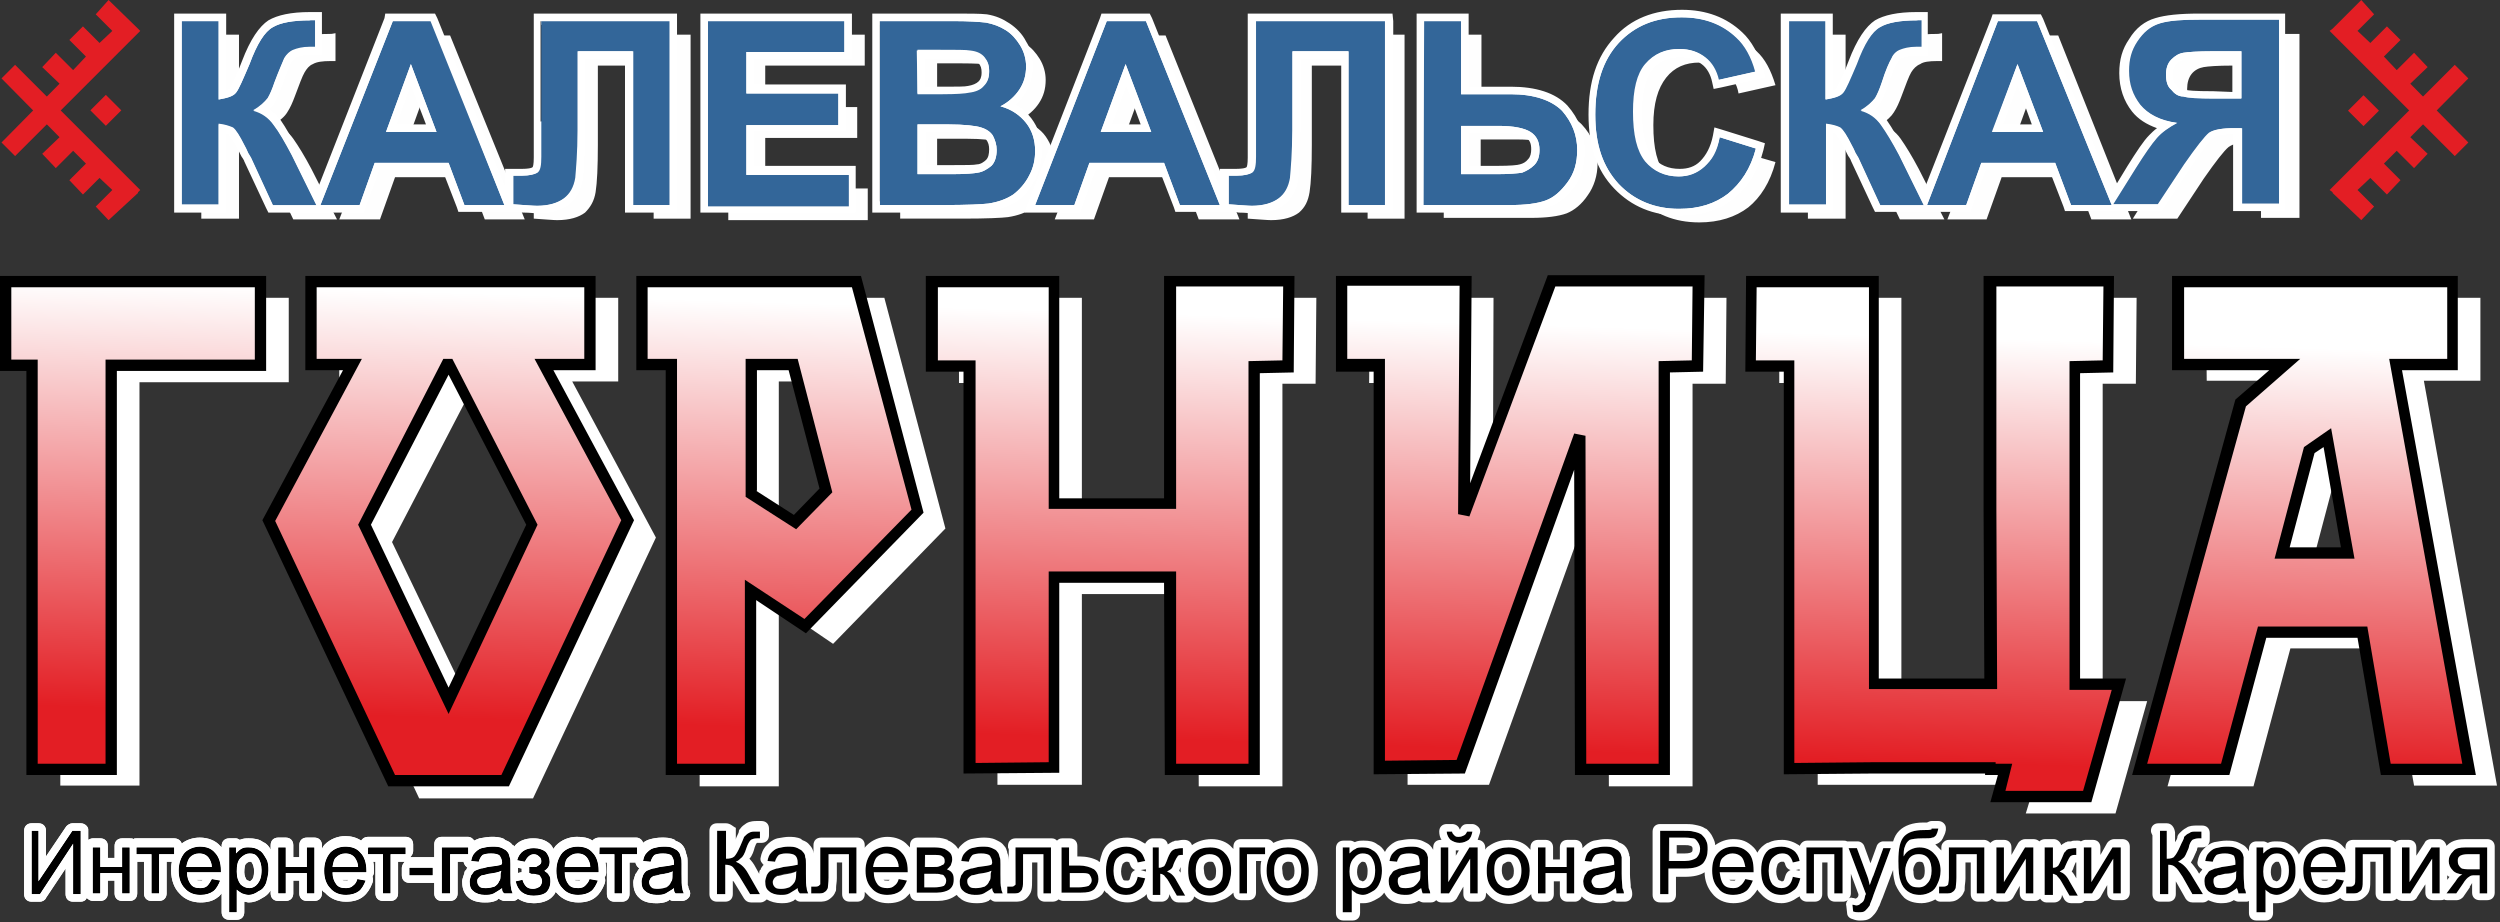 <?xml version="1.0" encoding="utf-8"?>
<!-- Generator: Adobe Illustrator 20.1.0, SVG Export Plug-In . SVG Version: 6.00 Build 0)  -->
<svg version="1.1" id="Слой_1" xmlns="http://www.w3.org/2000/svg" xmlns:xlink="http://www.w3.org/1999/xlink" x="0px" y="0px"
	 viewBox="0 0 331.6 122.3" style="enable-background:new 0 0 331.6 122.3;" xml:space="preserve">
<rect x="0" y="0" width="331.6" height="122.3" fill="#333333" stroke="none"/>
<style type="text/css">
	.st0{fill:#FFFFFF;}
	.st1{fill:#FEFEFE;}
	.st2{fill:#E31E24;}
	.st3{fill:url(#SVGID_1_);}
	.st4{fill:none;stroke:#FEFEFE;stroke-linejoin:round;}
	.st5{fill:#336699;}
</style>
<g>
	<path class="st0" d="M75.9,50.6L87,71.3l-16.3,34.6h-7.4h-0.2h-7.5L39.4,71.3l11.1-20.7H45V39.5h37v11.1H75.9z M63.4,50.6h-0.3
		L52,71.9l11.2,23.3l11.1-23.3L63.4,50.6z"/>
	<path class="st0" d="M92.8,39.5h10.5H115h2.3l8.1,30.6l-14.9,15.3l-7.2-4.9v23.8H92.8V50.6h-3.9v-11L92.8,39.5L92.8,39.5z
		 M103.3,50.6v17.2l5.9,3.8l4.1-4.2l-4.5-16.8L103.3,50.6L103.3,50.6z"/>
	<path class="st0" d="M292.6,39.5H329v11h-7.5l9.7,53.7h-11L317,86h-13.2l-4.9,18.3h-11.4L301,55.7l5.9-5.2h-14.2L292.6,39.5
		L292.6,39.5z M315.2,75.5l-2.7-15.2l-2.4,1.6l-3.6,13.6H315.2z"/>
	<g>
		<rect x="8" y="39.5" class="st0" width="10.5" height="64.7"/>
		<rect x="4.5" y="39.5" class="st0" width="33.8" height="11.2"/>
	</g>
	<polygon class="st0" points="143.5,39.5 127.2,39.5 127.2,50.8 132.3,50.8 132.3,104.1 143.5,104.1 143.5,78.8 158.9,78.8 
		159,104.3 170.1,104.3 170.1,50.9 174.5,50.9 174.6,39.5 158.8,39.5 158.8,69.1 143.5,69.1 	"/>
	<polygon class="st0" points="198.1,39.5 181.7,39.5 181.6,50.8 186.7,50.8 186.7,104.1 197.5,104.1 213.3,60.2 213.4,104.3 
		224.5,104.3 224.5,50.9 228.9,50.9 229,39.5 209.6,39.5 198,70.5 	"/>
	<polygon class="st0" points="252.2,39.5 236,39.5 236,50.8 241.1,50.8 241.1,104.1 252.2,104.1 267.8,104.1 267.8,104.3 
		269.8,104.3 268.7,107.9 280.6,107.9 284.8,93 278.9,93 278.9,50.9 283.3,50.9 283.4,39.5 267.6,39.5 267.6,69.8 267.7,92.9 
		252.2,92.9 	"/>
</g>
<path class="st1" d="M26.7,4.6h5V15c1.1-0.2,1.8-0.4,2.2-0.9s1-1.7,1.8-3.8c1-2.7,2-4.3,3.1-4.9c1-0.6,2.7-0.9,4.9-0.9
	c0.2,0,0.4,0,0.8-0.1v3.7h-0.7c-1,0-1.8,0.1-2.3,0.4c-0.5,0.2-0.8,0.6-1.1,1.1s-0.7,1.6-1.3,3.2c-0.3,0.8-0.6,1.5-1,2.1
	c-0.3,0.5-0.9,1.1-1.9,1.6c1.1,0.3,2,0.9,2.7,1.9s1.5,2.3,2.4,4l3.4,6.7h-5.8l-3-6.3c0-0.1-0.2-0.2-0.2-0.5
	c-0.1-0.1-0.3-0.5-0.6-1.2c-0.6-1.2-1.2-2-1.6-2.3c-0.4-0.3-1-0.5-1.8-0.5V29h-5C26.7,29,26.7,4.6,26.7,4.6z M69.6,29.1h-5.3
	l-2.1-5.6h-9.8l-2,5.6H45l9.5-24.4h5.2L69.6,29.1z M60.5,19.4l-3.4-9.1l-3.3,9.1H60.5z M74.4,4.6h17.2V29h-4.9V8.7h-7.4v10.5
	c0,3-0.1,5-0.3,6.3c-0.2,1.2-0.7,2-1.4,2.7c-0.8,0.6-2,1-3.7,1c-0.5,0-1.6-0.1-3.1-0.2v-3.8h1.1c1,0,1.7-0.2,2.1-0.5
	c0.3-0.2,0.5-0.9,0.5-2l-0.1-4.2V4.6z M96.6,29.1V4.6h18.1v4.1h-13.2v5.5h12.2v4.1h-12.2V25h13.6v4.2H96.6V29.1z M119.4,4.6h9.8
	c1.9,0,3.4,0.1,4.3,0.2s1.8,0.5,2.5,1c0.8,0.5,1.4,1.2,1.9,2s0.8,1.8,0.8,2.8c0,1.2-0.3,2.2-0.9,3.1s-1.4,1.6-2.5,2.2
	c1.5,0.4,2.7,1.2,3.4,2.2s1.2,2.3,1.2,3.7c0,1.1-0.2,2.2-0.8,3.3c-0.5,1-1.2,1.9-2.1,2.5c-0.9,0.6-2,1-3.3,1.2
	c-0.8,0.1-2.8,0.2-6,0.2h-8.3L119.4,4.6L119.4,4.6z M124.3,8.6v5.6h3.2c2,0,3.1,0,3.6-0.1c0.9-0.1,1.5-0.4,2-0.9s0.8-1.1,0.8-1.9
	c0-0.8-0.2-1.3-0.6-1.9c-0.5-0.5-1.1-0.7-1.9-0.8c-0.5-0.1-1.9-0.2-4.2-0.2h-2.9V8.6z M124.3,18.4V25h4.5c1.8,0,2.9-0.1,3.4-0.2
	c0.7-0.2,1.3-0.5,1.7-0.9c0.5-0.5,0.7-1.3,0.7-2.1c0-0.7-0.2-1.3-0.5-1.9c-0.4-0.5-0.9-0.9-1.6-1.1c-0.7-0.2-2.1-0.4-4.4-0.4H124.3z
	 M164.4,29.1H159l-2.1-5.6h-9.8l-2,5.6h-5.2l9.5-24.4h5.2L164.4,29.1z M155.4,19.4l-3.4-9.1l-3.3,9.1H155.4z M169.2,4.6h17.1V29
	h-4.9V8.7H174v10.5c0,3-0.1,5-0.3,6.3c-0.2,1.2-0.6,2-1.4,2.7c-0.8,0.6-2,1-3.7,1c-0.5,0-1.6-0.1-3.1-0.2v-3.8h1.1
	c1,0,1.7-0.2,2.1-0.5c0.3-0.2,0.5-0.9,0.5-2v-4.2L169.2,4.6L169.2,4.6z M191.5,4.6h5v9.7h6.6c3.1,0,5.3,0.8,6.7,2.2
	c1.4,1.5,2.1,3.2,2.1,5.2c0,1.6-0.5,3.1-1.3,4.2c-0.8,1.2-1.8,2-2.8,2.4c-1.1,0.4-2.7,0.6-4.7,0.6h-11.6V4.6z M196.5,24.9h4.8
	c1.6,0,2.7-0.1,3.2-0.2c0.6-0.2,1.2-0.5,1.6-1c0.5-0.5,0.7-1.2,0.7-2c0-1.1-0.4-1.9-1.3-2.4c-0.8-0.5-2.2-0.8-4.1-0.8h-5v6.4H196.5z
	 M230.7,20.1l4.8,1.4c-0.7,2.7-2,4.7-3.6,6c-1.7,1.3-3.9,2-6.5,2c-3.3,0-6-1.1-8.1-3.3c-2-2.3-3.1-5.3-3.1-9.2
	c0-4.1,1.1-7.2,3.2-9.5c2-2.3,4.9-3.4,8.3-3.4c3,0,5.4,0.9,7.3,2.7c1.1,1,1.9,2.5,2.5,4.5l-4.9,1.1c-0.2-1.3-0.9-2.3-1.8-3
	s-2-1.1-3.4-1.1c-1.8,0-3.3,0.6-4.4,2s-1.7,3.4-1.7,6.3c0,3.1,0.5,5.2,1.7,6.6c1.1,1.3,2.5,2,4.3,2c1.3,0,2.4-0.4,3.4-1.3
	C229.6,23.1,230.3,21.9,230.7,20.1z M239.8,4.6h5V15c1.1-0.2,1.8-0.4,2.2-0.9s1-1.7,1.8-3.8c1-2.7,2-4.3,3.1-4.9s2.7-0.9,5-0.9
	c0.1,0,0.3,0,0.7-0.1v3.7h-0.7c-1,0-1.8,0.1-2.2,0.4c-0.5,0.2-0.9,0.6-1.2,1.1s-0.7,1.6-1.3,3.2c-0.3,0.8-0.6,1.5-1,2.1
	c-0.3,0.5-0.9,1.1-1.8,1.6c1.1,0.3,2,0.9,2.7,1.9s1.5,2.3,2.4,4l3.4,6.7H252l-3-6.3c0-0.1-0.2-0.2-0.2-0.5c-0.1-0.1-0.3-0.5-0.6-1.2
	c-0.6-1.2-1.2-2-1.6-2.3c-0.4-0.3-1-0.5-1.8-0.5V29h-5L239.8,4.6L239.8,4.6z M282.7,29.1h-5.3l-2.1-5.6h-9.8l-2,5.6h-5.2l9.5-24.4
	h5.2L282.7,29.1z M273.6,19.4l-3.4-9.1l-3.3,9.1H273.6z M299.9,29.1V18.8H299c-1.6,0-2.7,0.2-3.4,0.7c-0.6,0.5-1.7,1.9-3.3,4.2
	l-3.5,5.3h-5.9l3-4.8c1.2-1.9,2.1-3.2,2.8-4c0.7-0.8,1.6-1.4,2.6-2c-2.3-0.4-3.9-1.2-4.9-2.4c-1-1.3-1.5-2.7-1.5-4.5
	c0-1.5,0.4-2.8,1.1-3.9c0.8-1.2,1.8-2,3-2.4c1.3-0.4,3.1-0.5,5.6-0.5H305v24.4h-5.1V29.1z M299.9,8.7h-3.8c-2,0-3.2,0.1-3.8,0.2
	c-0.6,0.1-1.2,0.4-1.6,0.9s-0.6,1.2-0.6,2c0,0.9,0.2,1.6,0.6,2c0.5,0.5,1,0.9,1.6,0.9c0.6,0.2,2,0.2,4.1,0.2h3.6V8.7H299.9z"/>
<g>
	<polygon class="st2" points="2,8.6 18.6,25.2 18.3,25.5 18.3,25.6 14.4,29.2 12.7,27.4 14.9,25.2 13.2,23.6 11,25.8 9.2,23.9 
		11.4,21.7 9.7,20 7.4,22.3 5.6,20.4 7.9,18.2 0.2,10.4 	"/>
	<rect x="12.6" y="13.2" transform="matrix(0.707 -0.707 0.707 0.707 -6.253 14.213)" class="st2" width="2.9" height="2.9"/>
	<polygon class="st2" points="2,20.7 18.6,4.1 18.3,3.8 18.3,3.8 14.4,0 12.7,1.9 14.9,4.1 13.2,5.7 11,3.5 9.2,5.3 11.4,7.5 
		9.7,9.3 7.4,7 5.6,8.9 7.9,11.1 0.2,18.9 	"/>
</g>
<g>
	
		<linearGradient id="SVGID_1_" gradientUnits="userSpaceOnUse" x1="5166.308" y1="10444.676" x2="5187.777" y2="9724.91" gradientTransform="matrix(7.834752e-02 0 0 7.834752e-02 -241.473 -719.981)">
		<stop  offset="0" style="stop-color:#E31E24"/>
		<stop  offset="1" style="stop-color:#FFFFFF"/>
	</linearGradient>
	<path class="st3" d="M288.9,37.3h36.4v11h-7.5l9.7,53.7h-11l-3.1-18.2H300l-4.9,18.2h-11.4l13.4-48.6l5.9-5.1h-14.2v-11H288.9z
		 M311.4,73.4l-2.7-15.3l-2.4,1.6l-3.6,13.6L311.4,73.4L311.4,73.4z M248.4,37.3h-16.1l-0.1,11.2h5.1v53.4l11.1-0.1H264v0.2h2
		l-1,3.6h11.8l4.2-14.9h-5.9v-42l4.4-0.1l0.1-11.3h-15.7v30.2l0.1,23.1h-15.5V37.3H248.4z M194.4,37.3h-16.5v11.2h5v53.4l10.8-0.1
		L209.5,58l0.2,44h11.1V48.7l4.4-0.1l0.2-11.3h-19.5l-11.6,31L194.4,37.3z M139.7,37.3h-16.2v11.2h5v53.4l11.2-0.1V76.6h15.4
		l0.1,25.5h11.1V48.7l4.5-0.1l0.1-11.3h-15.7v29.5h-15.4V37.3H139.7z M89.1,37.3h10.5h11.7h2.4l8.1,30.5l-14.9,15.3l-7.2-4.8V102
		H89.1V48.4h-3.9v-11h3.9V37.3z M99.6,48.4v17.2l5.9,3.8l4.1-4.2l-4.4-16.7h-5.6V48.4z M72.2,48.4L83.3,69L67,103.6h-7.4h-0.2H52
		L35.6,69l11.1-20.7h-5.5v-11h37v11h-6V48.4z M59.6,48.4h-0.3l-11,21.2l11.1,23.3l11.1-23.3L59.6,48.4z M4.2,37.3h10.5h19.8v11.1
		H14.7V102H4.2V48.4H0.8V37.3H4.2z"/>
	<path d="M277.4,106.4H264l1-3.6h-1.7v-0.2h-14.8l-11.9,0.1V49.3h-5.1l0.1-12.7h17.6V90h14l-0.1-22.4v-31h17.3l-0.1,12.8l-4.4,0.1
		V90h6.1L277.4,106.4z M266,104.9h10.3l3.8-13.4h-5.6V47.9l4.4-0.1L279,38h-14.2v29.5l0.1,23.9h-17V38.1H233l-0.1,9.7h5.1v53.4
		l10.4-0.1h16.3v0.2h2.2L266,104.9z M67.5,104.3h-16L34.8,69l10.7-19.9h-5V36.6H79v12.5h-5.6L84.1,69L67.5,104.3z M52.4,102.8h14.1
		L82.4,69L70.9,47.6h6.6v-9.5H42v9.5h6L36.5,69.1L52.4,102.8z M328.4,102.8h-12.6l-3.1-18.2h-12.1l-4.9,18.2h-12.9L296.5,53l4.5-3.9
		h-12.9V36.6H326v12.5h-7.4L328.4,102.8z M317.1,101.3h9.5l-9.7-53.7h7.7v-9.5h-34.9v9.5h15.4l-7.2,6.3l-13.1,47.4h9.8l4.9-18.2H314
		L317.1,101.3z M221.5,102.8h-12.6l-0.1-40.5l-14.5,40.3l-12.1,0.1V49.3h-5V36.6h18L195,64.1l10.3-27.6h20.8l-0.2,12.8l-4.4,0.1
		L221.5,102.8L221.5,102.8z M210.4,101.3h9.6V47.9l4.4-0.1l0.1-9.8h-18.2l-11.4,30.5l-1.5-0.3l0.2-30.3h-14.9v9.7h5v53.3l9.5-0.1
		l15.6-43.3l1.5,0.3L210.4,101.3z M167.1,102.8h-12.6l-0.1-25.5h-13.9v25.2l-12.7,0.1V49.3h-5V36.6h17.7v29.5h13.9V36.6h17.3
		l-0.1,12.8l-4.5,0.1L167.1,102.8L167.1,102.8z M156,101.3h9.6V47.9l4.5-0.1l0.1-9.8H156v29.5h-16.9V38.1h-14.7v9.7h5v53.4l9.7-0.1
		V75.8H156L156,101.3z M100.3,102.8h-12V49.1h-3.9V36.6h29.8l8.3,31.4l-15.6,16l-6.6-4.4V102.8z M89.8,101.3h9V76.9l7.9,5.2
		l14.2-14.5L113,38.1H85.9v9.5h3.9V101.3z M15.5,102.8h-12V49.2H0V36.6h35.3v12.6H15.5V102.8z M5,101.3h9V47.7h19.8v-9.6H1.5v9.6H5
		V101.3z M59.5,94.7l-12-25.1l11.3-22H60l11.3,22L59.5,94.7z M49.2,69.6l10.3,21.6l10.3-21.6L59.5,49.7L49.2,69.6z M312.3,74.1
		h-10.6l3.9-14.8l3.6-2.5L312.3,74.1z M303.7,72.6h6.8l-2.3-13.3l-1.2,0.8L303.7,72.6z M105.6,70.2l-6.7-4.3V47.6h6.9l4.6,17.7
		L105.6,70.2z M100.3,65.1l5,3.2l3.4-3.5l-4.1-15.7h-4.2v16H100.3z"/>
</g>
<path class="st4" d="M24.1,2.8H29v10.4c1.1-0.2,1.9-0.4,2.3-0.9s0.9-1.7,1.8-3.8c1-2.7,2-4.3,3.1-4.9c1-0.6,2.7-0.9,4.9-0.9
	c0.1,0,0.4,0,0.7,0v3.6h-0.7c-1,0-1.7,0.2-2.2,0.4S38,7.3,37.7,7.8C37.5,8.3,37,9.4,36.4,11c-0.3,0.9-0.6,1.6-0.9,2.1
	c-0.4,0.5-1,1.1-1.9,1.6c1.1,0.3,2,0.9,2.7,1.9c0.7,0.9,1.5,2.3,2.4,4l3.3,6.7h-5.8L33.3,21c-0.1-0.2-0.2-0.3-0.3-0.5
	c-0.1-0.1-0.2-0.5-0.6-1.2c-0.6-1.2-1.1-2-1.5-2.3c-0.5-0.2-1-0.4-1.9-0.5v10.7h-4.9C24.1,27.2,24.1,2.8,24.1,2.8z M66.9,27.2h-5.3
	l-2.1-5.6h-9.8l-2,5.6h-5.2l9.6-24.4h5.2L66.9,27.2z M57.9,17.5l-3.4-9l-3.3,9H57.9z M71.8,2.8h17.1v24.4H84V6.8h-7.3v10.5
	c0,3-0.2,5.1-0.3,6.3c-0.2,1.2-0.7,2.1-1.5,2.7s-2,1-3.6,1c-0.6,0-1.6-0.1-3.2-0.2v-3.8h1.2c1,0,1.7-0.2,2-0.4
	c0.4-0.3,0.5-1,0.5-2.1v-4.2C71.8,16.6,71.8,2.8,71.8,2.8z M93.9,27.2V2.8H112v4.1H99v5.5h12.2v4.2H99v6.6h13.6v4.2H93.9V27.2z
	 M116.7,2.8h9.8c2,0,3.4,0.1,4.3,0.2c1,0.2,1.8,0.5,2.6,1s1.4,1.2,1.9,2s0.8,1.8,0.8,2.8c0,1.2-0.3,2.2-0.9,3.1
	c-0.6,0.9-1.5,1.7-2.5,2.2c1.5,0.4,2.6,1.2,3.4,2.2c0.8,1,1.2,2.3,1.2,3.7c0,1.1-0.2,2.2-0.8,3.3c-0.5,1-1.3,1.9-2.1,2.5
	c-0.9,0.6-2,1-3.3,1.2c-0.9,0.1-2.8,0.2-6,0.2h-8.4C116.7,27.2,116.7,2.8,116.7,2.8z M121.7,6.8v5.6h3.3c1.9,0,3.1-0.1,3.5-0.2
	c0.9-0.1,1.6-0.4,2-0.9c0.5-0.5,0.7-1.1,0.7-1.9c0-0.8-0.2-1.3-0.6-1.8s-1-0.8-1.9-0.9c-0.5-0.1-1.9-0.1-4.2-0.1h-2.8V6.8z
	 M121.7,16.5v6.6h4.6c1.8,0,2.9-0.1,3.4-0.2c0.7-0.1,1.3-0.5,1.8-0.9c0.5-0.5,0.7-1.3,0.7-2.1c0-0.7-0.2-1.3-0.5-1.9
	c-0.3-0.5-0.9-0.9-1.6-1.1c-0.6-0.2-2.1-0.4-4.4-0.4H121.7z M161.8,27.2h-5.3l-2.1-5.6h-9.9l-2,5.6h-5.2l9.5-24.4h5.2L161.8,27.2z
	 M152.7,17.5l-3.4-9l-3.3,9H152.7z M166.6,2.8h17.2v24.4h-4.9V6.8h-7.4v10.5c0,3-0.2,5.1-0.3,6.3c-0.2,1.2-0.7,2.1-1.5,2.7
	s-2,1-3.6,1c-0.5,0-1.6-0.1-3.1-0.2v-3.8h1.1c1,0,1.7-0.2,2-0.4c0.4-0.3,0.5-1,0.5-2.1v-4.2V2.8z M188.9,2.8h4.9v9.7h6.6
	c3.1,0,5.4,0.8,6.8,2.2c1.3,1.5,2,3.2,2,5.2c0,1.7-0.4,3.1-1.3,4.3c-0.9,1.2-1.8,2-2.9,2.4c-1.1,0.4-2.7,0.6-4.7,0.6h-11.5
	L188.9,2.8L188.9,2.8z M193.8,23.1h4.8c1.6,0,2.7-0.1,3.3-0.2c0.5-0.2,1.1-0.5,1.6-1s0.7-1.2,0.7-2c0-1.1-0.4-1.9-1.2-2.4
	s-2.2-0.8-4.2-0.8h-5L193.8,23.1L193.8,23.1z M228.1,18.2l4.8,1.5c-0.7,2.7-2,4.6-3.7,6c-1.7,1.3-3.8,2-6.5,2c-3.2,0-5.9-1.1-8-3.3
	c-2.1-2.3-3.1-5.2-3.1-9.2c0-4.1,1-7.2,3.1-9.5s4.9-3.4,8.3-3.4c3,0,5.4,0.9,7.3,2.7c1.1,1,2,2.6,2.5,4.5l-4.9,1.1
	c-0.3-1.3-0.9-2.3-1.8-3c-0.9-0.7-2-1.1-3.4-1.1c-1.8,0-3.3,0.6-4.5,2c-1.1,1.3-1.6,3.4-1.6,6.3c0,3.1,0.5,5.2,1.6,6.6
	c1.1,1.3,2.6,2,4.4,2c1.3,0,2.4-0.4,3.4-1.3C227.1,21.3,227.8,20,228.1,18.2z M237.2,2.8h4.9v10.4c1.1-0.2,1.9-0.4,2.3-0.9
	s0.9-1.7,1.8-3.8c1-2.7,2-4.3,3.1-4.9c1-0.6,2.7-0.9,4.9-0.9c0.2,0,0.4,0,0.7,0v3.6h-0.7c-1,0-1.7,0.2-2.2,0.4
	c-0.5,0.2-0.9,0.6-1.1,1.1c-0.3,0.5-0.8,1.6-1.3,3.2c-0.3,0.9-0.6,1.6-0.9,2.1c-0.4,0.5-1,1.1-1.9,1.6c1.1,0.3,2,0.9,2.7,1.9
	s1.5,2.3,2.4,4l3.3,6.7h-5.8l-2.9-6.3c-0.1-0.2-0.2-0.3-0.3-0.5c-0.1-0.1-0.2-0.5-0.6-1.2c-0.6-1.2-1.1-2-1.5-2.3
	c-0.4-0.2-1-0.4-1.9-0.5v10.7h-4.9V2.8H237.2z M280.1,27.2h-5.4l-2.1-5.6h-9.8l-2,5.6h-5.2L265,2.8h5.2L280.1,27.2z M271,17.5
	l-3.4-9l-3.4,9H271z M297.3,27.2V17h-1c-1.6,0-2.7,0.2-3.3,0.6c-0.6,0.5-1.7,1.9-3.3,4.2l-3.5,5.3h-6l3-4.8c1.2-1.9,2.1-3.2,2.8-4
	c0.7-0.8,1.6-1.4,2.7-2c-2.3-0.3-3.9-1.2-4.9-2.4c-1-1.3-1.5-2.7-1.5-4.5c0-1.5,0.3-2.7,1.1-3.9s1.7-2,3-2.4s3.1-0.5,5.5-0.5h10.4
	V27h-5V27.2z M297.3,6.8h-3.8c-2,0-3.3,0.1-3.9,0.2s-1.1,0.4-1.6,0.9s-0.7,1.2-0.7,2c0,0.9,0.2,1.6,0.7,2c0.4,0.5,0.9,0.9,1.6,0.9
	c0.6,0.2,2,0.2,4,0.2h3.7L297.3,6.8L297.3,6.8z"/>
<g>
	<g id="_x31__6_">
		<path class="st5" d="M24.1,2.8H29v10.4c1.1-0.2,1.9-0.4,2.3-0.9s0.9-1.7,1.8-3.8c1-2.7,2-4.3,3.1-4.9c1-0.6,2.7-0.9,4.9-0.9
			c0.1,0,0.4,0,0.7,0v3.6h-0.7c-1,0-1.7,0.2-2.2,0.4S38,7.3,37.7,7.8C37.5,8.3,37,9.4,36.4,11c-0.3,0.9-0.6,1.6-0.9,2.1
			c-0.4,0.5-1,1.1-1.9,1.6c1.1,0.3,2,0.9,2.7,1.9c0.7,0.9,1.5,2.3,2.4,4l3.3,6.7h-5.8L33.3,21c-0.1-0.2-0.2-0.3-0.3-0.5
			c-0.1-0.1-0.2-0.5-0.6-1.2c-0.6-1.2-1.1-2-1.5-2.3c-0.5-0.2-1-0.4-1.9-0.5v10.7h-4.9C24.1,27.2,24.1,2.8,24.1,2.8z M66.9,27.2
			h-5.3l-2.1-5.6h-9.8l-2,5.6h-5.2l9.6-24.4h5.2L66.9,27.2z M57.9,17.5l-3.4-9l-3.3,9H57.9z M71.8,2.8h17.1v24.4H84V6.8h-7.3v10.5
			c0,3-0.2,5.1-0.3,6.3c-0.2,1.2-0.7,2.1-1.5,2.7s-2,1-3.6,1c-0.6,0-1.6-0.1-3.2-0.2v-3.8h1.2c1,0,1.7-0.2,2-0.4
			c0.4-0.3,0.5-1,0.5-2.1v-4.2C71.8,16.6,71.8,2.8,71.8,2.8z M93.9,27.2V2.8H112v4.1H99v5.5h12.2v4.2H99v6.6h13.6v4.2H93.9V27.2z
			 M116.7,2.8h9.8c2,0,3.4,0.1,4.3,0.2c1,0.2,1.8,0.5,2.6,1s1.4,1.2,1.9,2s0.8,1.8,0.8,2.8c0,1.2-0.3,2.2-0.9,3.1
			c-0.6,0.9-1.5,1.7-2.5,2.2c1.5,0.4,2.6,1.2,3.4,2.2c0.8,1,1.2,2.3,1.2,3.7c0,1.1-0.2,2.2-0.8,3.3c-0.5,1-1.3,1.9-2.1,2.5
			c-0.9,0.6-2,1-3.3,1.2c-0.9,0.1-2.8,0.2-6,0.2h-8.4C116.7,27.2,116.7,2.8,116.7,2.8z M121.7,6.8v5.6h3.3c1.9,0,3.1-0.1,3.5-0.2
			c0.9-0.1,1.6-0.4,2-0.9c0.5-0.5,0.7-1.1,0.7-1.9c0-0.8-0.2-1.3-0.6-1.8s-1-0.8-1.9-0.9c-0.5-0.1-1.9-0.1-4.2-0.1h-2.8V6.8z
			 M121.7,16.5v6.6h4.6c1.8,0,2.9-0.1,3.4-0.2c0.7-0.1,1.3-0.5,1.8-0.9c0.5-0.5,0.7-1.3,0.7-2.1c0-0.7-0.2-1.3-0.5-1.9
			c-0.3-0.5-0.9-0.9-1.6-1.1c-0.6-0.2-2.1-0.4-4.4-0.4H121.7z M161.8,27.2h-5.3l-2.1-5.6h-9.9l-2,5.6h-5.2l9.5-24.4h5.2L161.8,27.2z
			 M152.7,17.5l-3.4-9l-3.3,9H152.7z M166.6,2.8h17.2v24.4h-4.9V6.8h-7.4v10.5c0,3-0.2,5.1-0.3,6.3c-0.2,1.2-0.7,2.1-1.5,2.7
			s-2,1-3.6,1c-0.5,0-1.6-0.1-3.1-0.2v-3.8h1.1c1,0,1.7-0.2,2-0.4c0.4-0.3,0.5-1,0.5-2.1v-4.2V2.8z M188.9,2.8h4.9v9.7h6.6
			c3.1,0,5.4,0.8,6.8,2.2c1.3,1.5,2,3.2,2,5.2c0,1.7-0.4,3.1-1.3,4.3c-0.9,1.2-1.8,2-2.9,2.4c-1.1,0.4-2.7,0.6-4.7,0.6h-11.5
			L188.9,2.8L188.9,2.8z M193.8,23.1h4.8c1.6,0,2.7-0.1,3.3-0.2c0.5-0.2,1.1-0.5,1.6-1s0.7-1.2,0.7-2c0-1.1-0.4-1.9-1.2-2.4
			s-2.2-0.8-4.2-0.8h-5L193.8,23.1L193.8,23.1z M228.1,18.2l4.8,1.5c-0.7,2.7-2,4.6-3.7,6c-1.7,1.3-3.8,2-6.5,2
			c-3.2,0-5.9-1.1-8-3.3c-2.1-2.3-3.1-5.2-3.1-9.2c0-4.1,1-7.2,3.1-9.5s4.9-3.4,8.3-3.4c3,0,5.4,0.9,7.3,2.7c1.1,1,2,2.6,2.5,4.5
			l-4.9,1.1c-0.3-1.3-0.9-2.3-1.8-3c-0.9-0.7-2-1.1-3.4-1.1c-1.8,0-3.3,0.6-4.5,2c-1.1,1.3-1.6,3.4-1.6,6.3c0,3.1,0.5,5.2,1.6,6.6
			c1.1,1.3,2.6,2,4.4,2c1.3,0,2.4-0.4,3.4-1.3C227.1,21.3,227.8,20,228.1,18.2z M237.2,2.8h4.9v10.4c1.1-0.2,1.9-0.4,2.3-0.9
			s0.9-1.7,1.8-3.8c1-2.7,2-4.3,3.1-4.9c1-0.6,2.7-0.9,4.9-0.9c0.2,0,0.4,0,0.7,0v3.6h-0.7c-1,0-1.7,0.2-2.2,0.4
			c-0.5,0.2-0.9,0.6-1.1,1.1c-0.3,0.5-0.8,1.6-1.3,3.2c-0.3,0.9-0.6,1.6-0.9,2.1c-0.4,0.5-1,1.1-1.9,1.6c1.1,0.3,2,0.9,2.7,1.9
			s1.5,2.3,2.4,4l3.3,6.7h-5.8l-2.9-6.3c-0.1-0.2-0.2-0.3-0.3-0.5c-0.1-0.1-0.2-0.5-0.6-1.2c-0.6-1.2-1.1-2-1.5-2.3
			c-0.4-0.2-1-0.4-1.9-0.5v10.7h-4.9V2.8H237.2z M280.1,27.2h-5.4l-2.1-5.6h-9.8l-2,5.6h-5.2L265,2.8h5.2L280.1,27.2z M271,17.5
			l-3.4-9l-3.4,9H271z M297.3,27.2V17h-1c-1.6,0-2.7,0.2-3.3,0.6c-0.6,0.5-1.7,1.9-3.3,4.2l-3.5,5.3h-6l3-4.8c1.2-1.9,2.1-3.2,2.8-4
			c0.7-0.8,1.6-1.4,2.7-2c-2.3-0.3-3.9-1.2-4.9-2.4c-1-1.3-1.5-2.7-1.5-4.5c0-1.5,0.3-2.7,1.1-3.9s1.7-2,3-2.4s3.1-0.5,5.5-0.5h10.4
			V27h-5V27.2z M297.3,6.8h-3.8c-2,0-3.3,0.1-3.9,0.2s-1.1,0.4-1.6,0.9s-0.7,1.2-0.7,2c0,0.9,0.2,1.6,0.7,2c0.4,0.5,0.9,0.9,1.6,0.9
			c0.6,0.2,2,0.2,4,0.2h3.7L297.3,6.8L297.3,6.8z"/>
	</g>
	<path id="_x31__4_" class="st0" d="M223.1,2.3c3,0,5.4,0.9,7.3,2.7c1.1,1,2,2.6,2.5,4.5l-4.9,1.1c-0.3-1.3-0.9-2.3-1.8-3
		c-0.9-0.7-2-1.1-3.4-1.1c-1.8,0-3.3,0.6-4.5,2c-1.1,1.3-1.6,3.4-1.6,6.3c0,3.1,0.5,5.2,1.6,6.6c1.1,1.3,2.6,2,4.4,2
		c1.3,0,2.4-0.4,3.4-1.3c0.9-0.9,1.6-2.1,2-3.9l4.8,1.5c-0.7,2.7-2,4.6-3.7,6c-1.7,1.3-3.8,2-6.5,2c-3.2,0-5.9-1.1-8-3.3
		c-2.1-2.3-3.1-5.2-3.1-9.2c0-4.1,1-7.2,3.1-9.5C216.9,3.4,219.6,2.3,223.1,2.3 M254.9,2.6v3.6h-0.7c-1,0-1.7,0.2-2.2,0.4
		c-0.5,0.2-0.9,0.6-1.1,1.1c-0.3,0.5-0.8,1.6-1.3,3.2c-0.3,0.9-0.6,1.6-0.9,2.1c-0.4,0.5-1,1.1-1.9,1.6c1.1,0.3,2,0.9,2.7,1.9
		c0.7,0.9,1.5,2.3,2.4,4l3.3,6.7h-5.8l-2.9-6.3c-0.1-0.2-0.2-0.3-0.3-0.5c-0.1-0.1-0.2-0.5-0.6-1.2c-0.6-1.2-1.1-2-1.5-2.3
		c-0.4-0.2-1-0.4-1.9-0.5v10.7h-4.9V2.8h4.9v10.4c1.1-0.2,1.9-0.4,2.3-0.9c0.4-0.5,0.9-1.7,1.8-3.8c1-2.7,2-4.3,3.1-4.9
		c1-0.6,2.7-0.9,4.9-0.9C254.4,2.6,254.6,2.6,254.9,2.6 M41.8,2.6v3.6h-0.7c-1,0-1.7,0.2-2.2,0.4c-0.5,0.2-0.9,0.6-1.2,1.1
		c-0.2,0.5-0.7,1.6-1.3,3.2c-0.3,0.9-0.6,1.6-0.9,2.1c-0.4,0.5-1,1.1-1.9,1.6c1.1,0.3,2,0.9,2.7,1.9c0.7,0.9,1.5,2.3,2.4,4l3.3,6.7
		h-5.8l-2.9-6.3c-0.1-0.2-0.2-0.3-0.3-0.5c-0.1-0.1-0.2-0.5-0.6-1.2c-0.6-1.2-1.1-2-1.5-2.3c-0.5-0.2-1-0.4-1.9-0.5v10.7h-4.9V2.8
		H29v10.4c1.1-0.2,1.9-0.4,2.3-0.9s0.9-1.7,1.8-3.8c1-2.7,2-4.3,3.1-4.9c1-0.6,2.7-0.9,4.9-0.9C41.2,2.6,41.5,2.6,41.8,2.6
		 M302.3,2.8v24.4h-4.9V17h-1c-1.6,0-2.7,0.2-3.3,0.6c-0.6,0.5-1.7,1.9-3.3,4.2l-3.5,5.3h-6l3-4.8c1.2-1.9,2.1-3.2,2.8-4
		c0.7-0.8,1.6-1.4,2.7-2c-2.3-0.3-3.9-1.2-4.9-2.4c-1-1.3-1.5-2.7-1.5-4.5c0-1.5,0.3-2.7,1.1-3.9c0.8-1.2,1.7-2,3-2.4
		s3.1-0.5,5.5-0.5h10.3 M293.6,13.1h3.7V6.8h-3.8c-2,0-3.3,0.1-3.9,0.2s-1.1,0.4-1.6,0.9s-0.7,1.2-0.7,2c0,0.9,0.2,1.6,0.7,2
		c0.4,0.5,0.9,0.9,1.6,0.9C290.3,13,291.6,13.1,293.6,13.1 M270.2,2.8l9.9,24.4h-5.4l-2.1-5.6h-9.8l-2,5.6h-5.2L265,2.8H270.2
		 M264.3,17.5h6.7l-3.4-9L264.3,17.5 M193.8,2.8v9.7h6.6c3.1,0,5.4,0.8,6.8,2.2c1.3,1.5,2,3.2,2,5.2c0,1.7-0.4,3.1-1.3,4.3
		c-0.9,1.2-1.8,2-2.9,2.4c-1.1,0.4-2.7,0.6-4.7,0.6h-11.5V2.8H193.8 M193.8,23.1h4.8c1.6,0,2.7-0.1,3.3-0.2c0.5-0.2,1.1-0.5,1.6-1
		s0.7-1.2,0.7-2c0-1.1-0.4-1.9-1.2-2.4s-2.2-0.8-4.2-0.8h-5L193.8,23.1 M183.7,2.8v24.4h-4.9V6.8h-7.4v10.5c0,3-0.2,5.1-0.3,6.3
		c-0.2,1.2-0.7,2.1-1.5,2.7s-2,1-3.6,1c-0.5,0-1.6-0.1-3.1-0.2v-3.8h1.1c1,0,1.7-0.2,2-0.4c0.4-0.3,0.5-1,0.5-2.1v-4.2V2.8H183.7
		 M152,2.8l9.8,24.4h-5.3l-2.1-5.6h-9.9l-2,5.6h-5.2l9.5-24.4L152,2.8 M146,17.5h6.7l-3.4-9L146,17.5 M126.5,2.8
		c2,0,3.4,0.1,4.3,0.2c1,0.2,1.8,0.5,2.6,1s1.4,1.2,1.9,2s0.8,1.8,0.8,2.8c0,1.2-0.3,2.2-0.9,3.1s-1.5,1.7-2.5,2.2
		c1.5,0.4,2.6,1.2,3.4,2.2c0.8,1,1.2,2.3,1.2,3.7c0,1.1-0.2,2.2-0.8,3.3c-0.5,1-1.3,1.9-2.1,2.5c-0.9,0.6-2,1-3.3,1.2
		c-0.9,0.1-2.8,0.2-6,0.2h-8.4V2.8H126.5 M121.7,12.5h3.3c1.9,0,3.1-0.1,3.5-0.2c0.9-0.1,1.6-0.4,2-0.9c0.5-0.5,0.7-1.1,0.7-1.9
		c0-0.8-0.2-1.3-0.6-1.8c-0.4-0.5-1-0.8-1.9-0.9c-0.5-0.1-1.9-0.1-4.2-0.1h-2.9L121.7,12.5 M121.7,23.1h4.6c1.8,0,2.9-0.1,3.4-0.2
		c0.7-0.1,1.3-0.5,1.8-0.9c0.5-0.5,0.7-1.3,0.7-2.1c0-0.7-0.2-1.3-0.5-1.9c-0.3-0.5-0.9-0.9-1.6-1.1c-0.6-0.2-2.1-0.4-4.4-0.4h-4
		L121.7,23.1 M112,2.8v4.1H99v5.5h12.2v4.2H99v6.6h13.6v4.2H93.9V2.8H112 M88.8,2.8v24.4h-4.9V6.8h-7.3v10.5c0,3-0.2,5.1-0.3,6.3
		c-0.2,1.2-0.7,2.1-1.5,2.7s-2,1-3.6,1c-0.6,0-1.6-0.1-3.2-0.2v-3.8h1.2c1,0,1.7-0.2,2-0.4c0.4-0.3,0.5-1,0.5-2.1v-4.2V2.8H88.8
		 M57.1,2.8l9.8,24.4h-5.3l-2.1-5.6h-9.8l-2,5.6h-5.2l9.6-24.4L57.1,2.8 M51.2,17.5h6.7l-3.4-9L51.2,17.5 M223.1,1.3
		c-3.7,0-6.8,1.2-9,3.7c-2.3,2.5-3.4,5.8-3.4,10.2c0,4.2,1.1,7.4,3.4,9.8c2.3,2.4,5.2,3.6,8.7,3.6c2.9,0,5.2-0.7,7.1-2.2
		c1.9-1.5,3.3-3.7,4-6.5l0.2-0.9l-0.9-0.3l-4.8-1.5l-1-0.3l-0.2,1.1c-0.3,1.5-0.9,2.6-1.7,3.4c-0.7,0.7-1.6,1-2.7,1
		c-1.5,0-2.7-0.5-3.6-1.6c-0.9-1.1-1.4-3.1-1.4-5.9c0-2.7,0.5-4.6,1.4-5.7s2.2-1.6,3.7-1.6c1.1,0,2,0.3,2.8,0.9
		c0.7,0.5,1.2,1.4,1.4,2.4l0.2,0.9l1-0.2l4.9-1.1l1-0.2l-0.3-1c-0.6-2.1-1.6-3.9-2.8-5C229,2.3,226.3,1.3,223.1,1.3L223.1,1.3z
		 M255.9,1.6h-1h-0.7c-2.5,0-4.3,0.4-5.5,1.1c-1.2,0.8-2.4,2.5-3.5,5.4c-0.4,1.1-1.3,3.1-1.6,3.6c-0.1,0.1-0.2,0.2-0.5,0.3V2.8v-1
		h-1h-4.9h-1v1v24.4v1h1h4.9h1v-1v-9.6c0.1,0,0.2,0.1,0.3,0.1c0.3,0.3,1,1.5,1.2,1.9s0.3,0.6,0.4,0.8c0.1,0.2,0.2,0.4,0.3,0.5
		c0.1,0.2,0.2,0.3,0.2,0.4l2.9,6.2l0.3,0.6h0.6h5.8h1.6h4h0.7l0.2-0.7l1.8-4.9h8.4l1.9,4.9l0.2,0.6h0.7h3.8h1.8h6h0.5l0.3-0.4
		l3.5-5.3c1.9-2.8,2.7-3.7,3-4c0.3-0.2,1-0.5,2.7-0.5l0,0V27v1h1h4.9h1v-1V2.8v-1h-1h-10.4c-2.6,0-4.5,0.2-5.8,0.6
		c-1.4,0.4-2.6,1.3-3.5,2.8c-0.9,1.3-1.3,2.7-1.3,4.5c0,2,0.6,3.7,1.7,5.1c0.8,1,1.9,1.7,3.3,2.2c-0.4,0.3-0.7,0.6-1,0.9
		c-0.8,0.8-1.7,2.2-2.9,4.1l-2,3.3L271,2.5l-0.3-0.6H270h-5h-0.7l-0.2,0.6l-8.9,22.7l-2.5-5c-0.9-1.8-1.7-3.2-2.4-4.2
		c-0.4-0.6-1-1.1-1.6-1.5c0.3-0.3,0.5-0.5,0.7-0.8l0,0l0,0c0.3-0.6,0.7-1.4,1-2.3c0.6-1.8,1-2.7,1.3-3.1l0,0l0,0
		c0.1-0.3,0.4-0.5,0.6-0.6c0.3-0.1,0.8-0.3,1.7-0.3h0.7h1v-1V2.6v-1H255.9z M293.6,12.1c-2.6,0-3.4-0.1-3.8-0.2h-0.1h-0.1
		c-0.4,0-0.7-0.2-0.9-0.5v-0.1l-0.1-0.1c-0.3-0.3-0.4-0.9-0.4-1.3c0-0.5,0.1-1,0.4-1.3l0,0l0,0c0.4-0.4,0.7-0.6,0.9-0.6
		c0.6-0.1,1.9-0.1,3.8-0.1h2.8v4.3L293.6,12.1L293.6,12.1z M265.7,16.5l1.9-5.2l1.9,5.2H265.7L265.7,16.5z M42.8,1.6h-1h-0.7
		c-2.5,0-4.3,0.4-5.5,1.1c-1.2,0.8-2.4,2.5-3.5,5.4c-0.4,1.1-1.3,3.1-1.6,3.6c-0.1,0.1-0.2,0.2-0.5,0.3V2.8v-1h-1h-4.9h-1v1v24.4v1
		h1H29h1v-1v-9.5c0.1,0,0.2,0.1,0.3,0.1c0.3,0.4,1,1.5,1.2,1.9s0.3,0.6,0.4,0.8c0.1,0.2,0.2,0.4,0.3,0.5c0.1,0.2,0.2,0.3,0.2,0.4
		l2.9,6.2l0.3,0.6h0.6H42h1.6h4h0.7l0.2-0.7l1.8-4.9h8.4l1.9,4.9l0.2,0.6h0.7h5.3H68c0.5,0,1,0.1,1.5,0.1c0.8,0,1.4,0.1,1.8,0.1
		c1.8,0,3.2-0.4,4.2-1.2c0.9-0.7,1.6-1.9,1.8-3.3l0,0l0,0c0.1-0.7,0.3-2.8,0.3-6.4V7.8h5.3v19.4v1h1h4.9h1v-1V2.8v-1h-1h-17h-1v1
		v13.9v4.2c0,0.9-0.1,1.3-0.2,1.3c-0.1,0.1-0.6,0.2-1.4,0.2H68h-1v1v1.4L58,2.4l-0.3-0.6H57h-5.2h-0.7L51,2.4l-8.9,22.7l-2.5-5
		c-0.9-1.8-1.7-3.2-2.4-4.2l0,0l0,0c-0.5-0.6-1-1.1-1.5-1.4c0.3-0.3,0.5-0.5,0.7-0.8l0,0l0,0c0.3-0.6,0.7-1.4,1-2.3
		c0.5-1.4,0.9-2.3,1.1-2.9l0.1-0.2c0.2-0.3,0.5-0.6,0.7-0.7c0.3-0.1,0.8-0.3,1.7-0.3h0.7h1v-1V2.6v-1H42.8z M52.6,16.5l1.9-5.2
		l2,5.2H52.6L52.6,16.5z M194.8,1.8h-1h-4.9h-1v1v24.4v1h1h11.5c2.1,0,3.8-0.2,5-0.7c1.3-0.5,2.4-1.3,3.4-2.7c1-1.3,1.4-2.9,1.4-4.9
		c0-2.2-0.8-4.2-2.3-5.9l0,0l0,0c-1.6-1.7-4.2-2.5-7.5-2.5h-5.6V2.8L194.8,1.8L194.8,1.8z M194.8,17.6h4c2.3,0,3.3,0.4,3.6,0.6
		c0.5,0.4,0.7,0.8,0.7,1.6c0,0.5-0.1,1-0.4,1.3l0,0l0,0c-0.3,0.4-0.7,0.6-1.1,0.7c-0.3,0.1-1.2,0.2-3,0.2h-3.8V17.6L194.8,17.6z
		 M184.7,1.8h-1h-17.2h-1v1v13.9v4.2c0,0.9-0.1,1.3-0.2,1.3c-0.1,0.1-0.6,0.2-1.4,0.2h-1.1h-1v1v1.4l-9-22.4l-0.3-0.6H152h-5.2h-0.7
		l-0.2,0.6l-9.5,24.4l-0.5,1.4h1.5h5.2h0.7l0.2-0.7l1.8-4.9h8.5l1.9,4.9l0.2,0.6h0.7h5.3h1.1c0.5,0,0.9,0,1.3,0.1
		c0.9,0,1.5,0.1,1.9,0.1c1.8,0,3.2-0.4,4.2-1.2c0.9-0.7,1.6-1.9,1.8-3.3l0,0l0,0c0.1-0.7,0.3-2.8,0.3-6.4V7.8h5.4v19.4v1h1h4.9h1v-1
		V2.8L184.7,1.8L184.7,1.8z M147.5,16.5l1.9-5.1l1.9,5.1H147.5L147.5,16.5z M126.5,1.8h-9.8h-1v1v24.4v1h1h8.4c2.7,0,4.9-0.1,6-0.2
		c1.4-0.2,2.7-0.6,3.8-1.3c1-0.7,1.8-1.7,2.4-2.9c0.6-1.2,0.9-2.5,0.9-3.8c0-1.7-0.5-3.1-1.4-4.3c-0.6-0.8-1.3-1.4-2.1-1.8
		c0.5-0.4,0.9-0.9,1.2-1.4c0.7-1.1,1.1-2.3,1.1-3.7c0-1.1-0.3-2.4-0.9-3.3c-0.5-1-1.3-1.8-2.2-2.4s-1.8-1-3-1.2
		C130,1.8,128.5,1.8,126.5,1.8L126.5,1.8z M122.7,7.8h1.9c2,0,3.6,0,4,0.1l0,0l0,0c0.4,0,0.9,0.2,1.2,0.5c0.3,0.3,0.4,0.7,0.4,1.2
		c0,0.7-0.2,1-0.4,1.2c-0.3,0.3-0.8,0.5-1.4,0.6l0,0l0,0c-0.4,0.1-1.5,0.1-3.4,0.1h-2.3L122.7,7.8L122.7,7.8z M122.7,17.5h3
		c3,0,3.9,0.3,4,0.3c0.5,0.2,0.9,0.4,1.1,0.7c0.3,0.4,0.4,0.8,0.4,1.3c0,0.6-0.1,1.1-0.4,1.4c-0.2,0.2-0.7,0.6-1.2,0.6l0,0l0,0
		c-0.4,0.1-1.5,0.1-3.2,0.1h-3.6v-4.4H122.7z M113,1.8h-1H93.9h-1v1v24.4v1h1h18.6h1v-1V23v-1h-1H100v-4.6h11.2h1v-1v-4.2v-1h-1H100
		V7.8h12h1v-1v-4V1.8L113,1.8z"/>
</g>
<g>
	<polygon class="st2" points="325.6,8.6 309,25.2 309.4,25.5 309.4,25.6 313.2,29.2 314.9,27.4 312.7,25.2 314.4,23.6 316.6,25.8 
		318.4,23.9 316.2,21.7 317.9,20 320.2,22.3 322,20.4 319.7,18.2 327.4,10.4 	"/>
	
		<rect x="312.1" y="13.2" transform="matrix(0.707 -0.707 0.707 0.707 81.455 226.001)" class="st2" width="2.9" height="2.9"/>
	<polygon class="st2" points="325.6,20.7 309,4.1 309.4,3.8 309.4,3.8 313.2,0 314.9,1.9 312.7,4.1 314.4,5.7 316.6,3.5 318.4,5.3 
		316.2,7.5 317.9,9.3 320.2,7 322,8.9 319.7,11.1 327.4,18.9 	"/>
</g>
<g>
	<g>
		<g>
			<path d="M4.2,110.2h0.9v6.7l4.5-6.7h1.1v8.4h-1v-6.7l-4.4,6.7H4.2V110.2z M12.3,112.4h1v2.6h2.9v-2.6h1v6.1h-1v-2.7h-2.9v2.7h-1
				V112.4z M18.2,112.4h4.9v0.9h-2v5.2h-1v-5.2h-2v-0.9H18.2z M28.1,116.6l1.1,0.2c-0.2,0.5-0.5,1.1-0.9,1.4s-1,0.5-1.7,0.5
				c-0.9,0-1.6-0.3-2.1-0.9c-0.5-0.5-0.8-1.3-0.8-2.3s0.3-1.8,0.8-2.4c0.5-0.5,1.3-0.8,2-0.8c0.8,0,1.5,0.2,2,0.8
				c0.5,0.5,0.8,1.3,0.8,2.4c0,0.1,0,0.2,0,0.2h-4.5c0,0.7,0.2,1.2,0.5,1.6s0.7,0.5,1.3,0.5c0.4,0,0.7-0.1,0.9-0.3
				C27.7,117.3,27.9,117,28.1,116.6z M24.7,115h3.4c0-0.5-0.2-0.9-0.4-1.2c-0.3-0.4-0.7-0.6-1.3-0.6c-0.5,0-0.9,0.2-1.2,0.5
				C25,113.9,24.8,114.4,24.7,115z M30.4,120.9v-8.5h0.9v0.8c0.2-0.2,0.5-0.5,0.7-0.6c0.3-0.2,0.6-0.2,1-0.2c0.5,0,1,0.1,1.4,0.4
				c0.4,0.2,0.6,0.6,0.9,1.1s0.3,1,0.3,1.6c0,0.5-0.2,1.2-0.3,1.6c-0.2,0.5-0.5,0.9-1,1.1c-0.4,0.3-0.9,0.5-1.3,0.5
				c-0.3,0-0.6-0.1-0.9-0.2c-0.3-0.2-0.5-0.3-0.7-0.5v3h-1V120.9z M31.4,115.6c0,0.8,0.2,1.3,0.5,1.7c0.3,0.3,0.7,0.5,1.2,0.5
				c0.4,0,0.8-0.2,1.1-0.6s0.5-0.9,0.5-1.8c0-0.7-0.2-1.3-0.5-1.7c-0.3-0.4-0.6-0.5-1.1-0.5c-0.4,0-0.8,0.2-1.2,0.6
				S31.4,114.8,31.4,115.6z M36.9,112.4h1v2.6h2.8v-2.6h1v6.1h-1v-2.7h-2.8v2.7h-1V112.4z M47.4,116.6l1.1,0.2
				c-0.2,0.5-0.5,1.1-0.9,1.4s-1,0.5-1.7,0.5c-0.9,0-1.6-0.3-2.1-0.9c-0.5-0.5-0.8-1.3-0.8-2.3s0.3-1.8,0.8-2.4
				c0.5-0.5,1.2-0.8,2-0.8s1.5,0.2,2,0.8c0.5,0.5,0.8,1.3,0.8,2.4c0,0.1,0,0.2,0,0.2h-4.5c0,0.7,0.2,1.2,0.5,1.6s0.7,0.5,1.3,0.5
				c0.4,0,0.7-0.1,0.9-0.3C47.1,117.3,47.3,117,47.4,116.6z M44.1,115h3.4c0-0.5-0.2-0.9-0.4-1.2c-0.3-0.4-0.7-0.6-1.3-0.6
				c-0.5,0-0.9,0.2-1.2,0.5C44.3,113.9,44.2,114.4,44.1,115z M48.9,112.4h4.9v0.9h-2v5.2h-1v-5.2h-2L48.9,112.4L48.9,112.4z
				 M54.3,116.1v-1h3.1v1H54.3z M58.6,112.4h3.5v0.9h-2.4v5.2h-1.1V112.4z M66.6,117.8c-0.4,0.3-0.8,0.5-1.1,0.7
				c-0.4,0.2-0.8,0.2-1.2,0.2c-0.6,0-1.2-0.2-1.5-0.5c-0.4-0.3-0.5-0.7-0.5-1.3c0-0.2,0.1-0.5,0.2-0.8c0.2-0.2,0.3-0.5,0.5-0.6
				s0.5-0.2,0.8-0.3c0.2,0,0.5-0.1,0.9-0.2c0.9-0.1,1.5-0.2,1.8-0.3c0.1-0.2,0.1-0.2,0.1-0.3c0-0.4-0.2-0.7-0.3-0.9
				c-0.2-0.2-0.6-0.3-1.2-0.3c-0.5,0-0.9,0.1-1.1,0.2c-0.2,0.2-0.4,0.5-0.5,0.9l-1-0.1c0.1-0.5,0.2-0.8,0.5-1.1
				c0.2-0.2,0.5-0.5,0.9-0.6c0.4-0.1,0.9-0.2,1.4-0.2s0.9,0,1.3,0.2c0.3,0.2,0.5,0.2,0.7,0.5c0.2,0.2,0.2,0.4,0.3,0.7
				c0.1,0.2,0.1,0.5,0.1,0.9v1.3c0,1,0,1.6,0.1,1.9c0,0.2,0.1,0.5,0.2,0.7h-1.1C66.6,118.3,66.6,118.1,66.6,117.8z M66.5,115.5
				c-0.4,0.2-0.9,0.3-1.7,0.4c-0.4,0.1-0.7,0.2-0.9,0.2c-0.2,0.1-0.3,0.2-0.4,0.3c-0.2,0.2-0.2,0.3-0.2,0.5c0,0.3,0.1,0.5,0.3,0.7
				s0.5,0.2,0.9,0.2s0.8-0.1,1.1-0.2c0.3-0.2,0.5-0.4,0.6-0.7c0.2-0.2,0.2-0.5,0.2-1L66.5,115.5z M70.2,115.8V115c0.5,0,0.7,0,0.9,0
				c0.2-0.1,0.3-0.2,0.5-0.3c0.2-0.2,0.2-0.3,0.2-0.5s-0.1-0.5-0.3-0.6c-0.2-0.2-0.4-0.3-0.7-0.3c-0.5,0-0.9,0.4-1.2,1l-1-0.2
				c0.3-1.1,1.1-1.6,2.2-1.6c0.7,0,1.2,0.2,1.6,0.5c0.3,0.4,0.5,0.8,0.5,1.3s-0.2,0.9-0.7,1.2c0.2,0.2,0.5,0.3,0.6,0.6
				c0.2,0.2,0.2,0.5,0.2,0.9c0,0.5-0.2,1-0.5,1.3s-0.9,0.5-1.7,0.5c-1.3,0-2.1-0.6-2.4-1.9l0.9-0.2c0.1,0.4,0.3,0.7,0.5,0.9
				c0.2,0.2,0.5,0.3,0.9,0.3c0.3,0,0.6-0.1,0.9-0.3c0.2-0.2,0.3-0.5,0.3-0.7s-0.1-0.5-0.2-0.6c-0.1-0.2-0.2-0.3-0.5-0.3
				c-0.2-0.1-0.4-0.1-0.9-0.1C70.5,115.8,70.4,115.8,70.2,115.8z M78.2,116.6l1.1,0.2c-0.2,0.5-0.5,1.1-0.9,1.4s-1,0.5-1.7,0.5
				c-0.9,0-1.6-0.3-2.1-0.9c-0.5-0.5-0.8-1.3-0.8-2.3s0.3-1.8,0.8-2.4c0.5-0.5,1.2-0.8,2-0.8s1.5,0.2,2,0.8c0.5,0.5,0.8,1.3,0.8,2.4
				c0,0.1,0,0.2,0,0.2h-4.5c0,0.7,0.2,1.2,0.5,1.6s0.7,0.5,1.3,0.5c0.4,0,0.7-0.1,0.9-0.3C77.8,117.3,78.1,117,78.2,116.6z
				 M74.9,115h3.4c0-0.5-0.2-0.9-0.4-1.2c-0.3-0.4-0.7-0.6-1.3-0.6c-0.5,0-0.9,0.2-1.2,0.5C75.1,113.9,74.9,114.4,74.9,115z
				 M79.6,112.4h4.9v0.9h-2v5.2h-1v-5.2h-2L79.6,112.4L79.6,112.4z M89.4,117.8c-0.4,0.3-0.8,0.5-1.1,0.7c-0.4,0.2-0.8,0.2-1.2,0.2
				c-0.6,0-1.2-0.2-1.5-0.5c-0.4-0.3-0.5-0.7-0.5-1.3c0-0.2,0.1-0.5,0.2-0.8c0.1-0.2,0.3-0.5,0.5-0.6s0.5-0.2,0.8-0.3
				c0.2,0,0.5-0.1,0.9-0.2c0.9-0.1,1.5-0.2,1.9-0.3c0-0.2,0-0.2,0-0.3c0-0.4-0.2-0.7-0.3-0.9c-0.2-0.2-0.6-0.3-1.2-0.3
				c-0.5,0-0.9,0.1-1.1,0.2c-0.2,0.2-0.4,0.5-0.5,0.9l-1-0.1c0.1-0.5,0.2-0.8,0.5-1.1c0.2-0.2,0.5-0.5,0.9-0.6s0.8-0.2,1.3-0.2
				s0.9,0,1.3,0.2c0.3,0.2,0.5,0.2,0.7,0.5c0.2,0.2,0.2,0.4,0.3,0.7c0.1,0.2,0.1,0.5,0.1,0.9v1.3c0,1,0,1.6,0.1,1.9
				c0,0.2,0.1,0.5,0.2,0.7h-1.1C89.4,118.3,89.4,118.1,89.4,117.8z M89.3,115.5c-0.4,0.2-0.9,0.3-1.7,0.4c-0.4,0.1-0.7,0.2-0.9,0.2
				c-0.2,0.1-0.3,0.2-0.4,0.3c-0.1,0.2-0.2,0.3-0.2,0.5c0,0.3,0.1,0.5,0.3,0.7c0.2,0.2,0.5,0.2,0.9,0.2s0.8-0.1,1.1-0.2
				c0.3-0.2,0.5-0.4,0.6-0.7c0.2-0.2,0.2-0.5,0.2-1L89.3,115.5L89.3,115.5z"/>
			<path class="st0" d="M10.7,110.2v8.4h-1v-6.7l-4.4,6.7H4.2v-8.4h0.9v6.7l4.5-6.7H10.7 M88,112.3c0.5,0,0.9,0,1.3,0.2
				c0.3,0.2,0.5,0.2,0.7,0.5c0.2,0.2,0.2,0.4,0.3,0.7c0.1,0.2,0.1,0.5,0.1,0.9v1.3c0,1,0,1.6,0.1,1.9c0,0.2,0.1,0.5,0.2,0.7h-1.1
				c-0.2-0.2-0.2-0.4-0.2-0.7c-0.4,0.3-0.8,0.5-1.1,0.7c-0.4,0.2-0.8,0.2-1.2,0.2c-0.6,0-1.2-0.2-1.5-0.5c-0.4-0.3-0.5-0.7-0.5-1.3
				c0-0.2,0.1-0.5,0.2-0.8c0.1-0.2,0.3-0.5,0.5-0.6c0.2-0.1,0.5-0.2,0.8-0.3c0.2,0,0.5-0.1,0.9-0.2c0.9-0.1,1.5-0.2,1.9-0.3
				c0-0.2,0-0.2,0-0.3c0-0.4-0.2-0.7-0.3-0.9c-0.2-0.2-0.6-0.3-1.2-0.3c-0.5,0-0.9,0.1-1.1,0.2c-0.2,0.2-0.4,0.5-0.5,0.9l-1-0.1
				c0.1-0.5,0.2-0.8,0.5-1.1c0.2-0.2,0.5-0.5,0.9-0.6C87.1,112.4,87.5,112.3,88,112.3 M89.2,115.6c-0.4,0.2-0.9,0.3-1.6,0.4
				c-0.4,0.1-0.7,0.2-0.9,0.2c-0.2,0.1-0.3,0.2-0.4,0.3c-0.1,0.2-0.2,0.3-0.2,0.5c0,0.3,0.1,0.5,0.3,0.7c0.2,0.2,0.5,0.2,0.9,0.2
				c0.4,0,0.8-0.1,1.1-0.2c0.3-0.2,0.5-0.4,0.6-0.7c0.2-0.2,0.2-0.5,0.2-1V115.6C89.3,115.6,89.3,115.5,89.2,115.6L89.2,115.6
				L89.2,115.6 M76.6,112.3c0.8,0,1.5,0.2,2,0.8c0.5,0.5,0.8,1.3,0.8,2.4c0,0.1,0,0.2,0,0.2h-4.5c0,0.7,0.2,1.2,0.5,1.6
				c0.3,0.4,0.7,0.5,1.3,0.5c0.4,0,0.7-0.1,0.9-0.3c0.2-0.2,0.5-0.5,0.6-0.9l1.1,0.2c-0.2,0.5-0.5,1.1-0.9,1.4
				c-0.4,0.3-1,0.5-1.7,0.5c-0.9,0-1.6-0.3-2.1-0.9c-0.5-0.5-0.8-1.3-0.8-2.3s0.3-1.8,0.8-2.4C75.1,112.6,75.8,112.3,76.6,112.3
				 M74.9,115h3.4c0-0.5-0.2-0.9-0.4-1.2c-0.3-0.4-0.7-0.6-1.3-0.6c-0.5,0-0.9,0.2-1.2,0.5C75.1,113.9,74.9,114.4,74.9,115
				 M65.3,112.3c0.5,0,0.9,0,1.3,0.2c0.3,0.2,0.5,0.2,0.7,0.5c0.2,0.2,0.2,0.4,0.3,0.7c0.1,0.2,0.1,0.5,0.1,0.9v1.3
				c0,1,0,1.6,0.1,1.9c0,0.2,0.1,0.5,0.2,0.7h-1.1c-0.3-0.2-0.3-0.4-0.3-0.7c-0.4,0.3-0.8,0.5-1.1,0.7c-0.4,0.2-0.8,0.2-1.2,0.2
				c-0.6,0-1.2-0.2-1.5-0.5c-0.4-0.3-0.5-0.7-0.5-1.3c0-0.2,0.1-0.5,0.2-0.8c0.2-0.2,0.3-0.5,0.5-0.6s0.5-0.2,0.8-0.3
				c0.2,0,0.5-0.1,0.9-0.2c0.9-0.1,1.5-0.2,1.8-0.3c0.1-0.2,0.1-0.2,0.1-0.3c0-0.4-0.2-0.7-0.3-0.9c-0.2-0.2-0.6-0.3-1.2-0.3
				c-0.5,0-0.9,0.1-1.1,0.2c-0.2,0.2-0.4,0.5-0.5,0.9l-1-0.1c0.1-0.5,0.2-0.8,0.5-1.1c0.2-0.2,0.5-0.5,0.9-0.6
				C64.3,112.4,64.8,112.3,65.3,112.3 M66.5,115.5c-0.4,0.2-0.9,0.3-1.7,0.4c-0.4,0.1-0.7,0.2-0.9,0.2c-0.2,0.1-0.3,0.2-0.4,0.3
				c-0.2,0.2-0.2,0.3-0.2,0.5c0,0.3,0.1,0.5,0.3,0.7c0.2,0.2,0.5,0.2,0.9,0.2c0.4,0,0.8-0.1,1.1-0.2c0.3-0.2,0.5-0.4,0.6-0.7
				c0.2-0.2,0.2-0.5,0.2-1L66.5,115.5 M45.8,112.3c0.8,0,1.5,0.2,2,0.8c0.5,0.5,0.8,1.3,0.8,2.4c0,0.1,0,0.2,0,0.2h-4.5
				c0,0.7,0.2,1.2,0.5,1.6c0.3,0.4,0.7,0.5,1.3,0.5c0.4,0,0.7-0.1,0.9-0.3c0.3-0.2,0.5-0.5,0.6-0.9l1.1,0.2
				c-0.2,0.5-0.5,1.1-0.9,1.4c-0.4,0.3-1,0.5-1.7,0.5c-0.9,0-1.6-0.3-2.1-0.9c-0.5-0.5-0.8-1.3-0.8-2.3s0.3-1.8,0.8-2.4
				C44.3,112.6,45,112.3,45.8,112.3 M44.1,115h3.4c0-0.5-0.2-0.9-0.4-1.2c-0.3-0.4-0.7-0.6-1.3-0.6c-0.5,0-0.9,0.2-1.2,0.5
				C44.3,113.9,44.2,114.4,44.1,115 M26.5,112.3c0.8,0,1.5,0.2,2,0.8c0.5,0.5,0.8,1.3,0.8,2.4c0,0.1,0,0.2,0,0.2h-4.5
				c0,0.7,0.2,1.2,0.5,1.6c0.3,0.4,0.7,0.5,1.3,0.5c0.4,0,0.7-0.1,0.9-0.3c0.2-0.2,0.4-0.5,0.6-0.9l1.1,0.2
				c-0.2,0.5-0.5,1.1-0.9,1.4c-0.4,0.3-1,0.5-1.7,0.5c-0.9,0-1.6-0.3-2.1-0.9c-0.5-0.5-0.8-1.3-0.8-2.3s0.3-1.8,0.8-2.4
				C25,112.6,25.8,112.3,26.5,112.3 M24.7,115h3.4c0-0.5-0.2-0.9-0.4-1.2c-0.3-0.4-0.7-0.6-1.3-0.6c-0.5,0-0.9,0.2-1.2,0.5
				C25,113.9,24.8,114.4,24.7,115 M84.5,112.4v0.9h-2v5.2h-1v-5.2h-2v-0.9h0.1H84.5 M62.1,112.4v0.9h-2.4v5.2h-1.1v-6.1H62.1
				 M53.8,112.4v0.9h-2v5.2h-1v-5.2h-2v-0.9h0.1H53.8 M41.7,112.4v6.1h-1v-2.7h-2.8v2.7h-1v-6.1h1v2.6h2.8v-2.6H41.7 M31.3,112.4
				v0.8c0.2-0.2,0.5-0.5,0.7-0.6c0.3-0.2,0.6-0.2,1-0.2c0.5,0,1,0.1,1.4,0.4c0.4,0.2,0.6,0.6,0.9,1.1c0.3,0.5,0.3,1,0.3,1.6
				c0,0.5-0.2,1.2-0.3,1.6c-0.2,0.5-0.5,0.9-1,1.1c-0.4,0.3-0.9,0.5-1.3,0.5c-0.3,0-0.6-0.1-0.9-0.2c-0.3-0.2-0.5-0.3-0.7-0.5v3h-1
				v-0.1v-8.5H31.3 M33.1,117.8c0.4,0,0.8-0.2,1.1-0.6c0.3-0.4,0.5-0.9,0.5-1.8c0-0.7-0.2-1.3-0.5-1.7c-0.3-0.4-0.6-0.5-1.1-0.5
				c-0.4,0-0.8,0.2-1.2,0.6c-0.4,0.4-0.5,1-0.5,1.8s0.2,1.3,0.5,1.7C32.2,117.6,32.6,117.8,33.1,117.8 M23.1,112.4v0.9h-2v5.2h-1
				v-5.2h-2v-0.9h0.1H23.1 M17.2,112.4v6.1h-1v-2.7h-2.9v2.7h-1v-6.1h1v2.6h2.9v-2.6H17.2 M70.8,112.5c0.7,0,1.2,0.2,1.6,0.5
				c0.3,0.4,0.5,0.8,0.5,1.3s-0.2,0.9-0.7,1.2c0.2,0.2,0.5,0.3,0.6,0.6c0.2,0.2,0.2,0.5,0.2,0.9c0,0.5-0.2,1-0.5,1.3
				c-0.3,0.3-0.9,0.5-1.7,0.5c-1.3,0-2.1-0.6-2.4-1.9l0.9-0.2c0.1,0.4,0.3,0.7,0.5,0.9c0.2,0.2,0.5,0.3,0.9,0.3
				c0.3,0,0.6-0.1,0.9-0.3c0.2-0.2,0.3-0.5,0.3-0.7c0-0.2-0.1-0.5-0.2-0.6c-0.1-0.2-0.2-0.3-0.5-0.3c-0.2-0.1-0.4-0.1-0.9-0.1
				c0.2-0.1,0.1-0.1-0.1-0.1V115c0.5,0,0.7,0,0.9,0c0.2-0.1,0.3-0.2,0.5-0.3c0.2-0.2,0.2-0.3,0.2-0.5c0-0.2-0.1-0.5-0.3-0.6
				c-0.2-0.2-0.4-0.3-0.7-0.3c-0.5,0-0.9,0.4-1.2,1l-1-0.2C68.9,113,69.7,112.5,70.8,112.5 M57.4,115.1v1h-3.1v-1H57.4 M10.7,109.2
				H9.6c-0.3,0-0.6,0.2-0.8,0.4l-2.7,4v-3.4c0-0.6-0.4-1-1-1H4.2c-0.6,0-1,0.4-1,1v8.4c0,0.6,0.4,1,1,1h1.1c0.3,0,0.7-0.2,0.8-0.5
				l2.6-3.9v3.4c0,0.6,0.4,1,1,1h1c0.4,0,0.7-0.2,0.8-0.5c0.2,0.2,0.5,0.4,0.8,0.4h1c0.6,0,1-0.4,1-1v-1.7h0.9v1.7c0,0.6,0.4,1,1,1
				h1c0.6,0,1-0.4,1-1v-4.2h0.9v4.2c0,0.6,0.4,1,1,1h1c0.6,0,1-0.4,1-1v-4.2h0.7c-0.1,0.4-0.1,0.8-0.1,1.2c0,1.2,0.4,2.3,1.1,3
				c0.7,0.8,1.7,1.2,2.8,1.2c0.9,0,1.7-0.2,2.3-0.7c0.2-0.1,0.3-0.3,0.5-0.5v2.4v0.1c0,0.6,0.4,1,1,1h1c0.6,0,1-0.4,1-1v-1.4
				c0.2,0,0.4,0.1,0.6,0.1c0.6,0,1.2-0.2,1.8-0.6c0.4-0.2,0.8-0.5,1.1-1v0.4c0,0.6,0.4,1,1,1h1c0.6,0,1-0.4,1-1v-1.7h0.8v1.7
				c0,0.6,0.4,1,1,1h1c0.6,0,1-0.4,1-1v-0.5c0.1,0.2,0.2,0.3,0.4,0.4c0.7,0.8,1.7,1.2,2.8,1.2c0.9,0,1.7-0.2,2.3-0.7
				c0.5-0.4,0.9-1,1.2-1.8c0.1-0.3,0.1-0.6,0-0.8c0.1-0.2,0.2-0.4,0.2-0.6v-0.2c0-0.5,0-0.8-0.1-1.2h0.3v4.2c0,0.6,0.4,1,1,1h1
				c0.6,0,1-0.4,1-1v-4.2h0.9c-0.2,0.2-0.4,0.5-0.4,0.8v1c0,0.6,0.4,1,1,1h3.1c0.1,0,0.1,0,0.2,0v1.4c0,0.6,0.4,1,1,1h1.1
				c0.6,0,1-0.4,1-1v-4.2h0.8c0,0.2,0.1,0.3,0.2,0.5c0.1,0.1,0.2,0.2,0.3,0.3c-0.1,0.1-0.1,0.1-0.1,0.2c0,0-0.1,0.1-0.1,0.1
				c-0.1,0.1-0.2,0.2-0.2,0.4c-0.1,0.4-0.3,0.8-0.3,1.1c0,0.6,0.1,1.5,0.8,2.1c0.5,0.5,1.3,0.7,2.2,0.7c0.5,0,1,0,1.6-0.3
				c0,0,0.1,0,0.1-0.1c0,0,0.1-0.1,0.2-0.1c0,0,0.1,0.1,0.1,0.1c0.2,0.1,0.4,0.2,0.6,0.2H68c0.3,0,0.5-0.1,0.7-0.3
				c0.6,0.4,1.3,0.6,2.1,0.6c1,0,1.9-0.3,2.4-0.8c0.2-0.2,0.4-0.4,0.5-0.7c0.1,0.1,0.1,0.1,0.2,0.2c0.7,0.8,1.7,1.2,2.8,1.2
				c0.9,0,1.7-0.2,2.3-0.7c0.5-0.4,0.9-1,1.2-1.8c0.1-0.3,0.1-0.6,0-0.8c0.1-0.2,0.2-0.4,0.2-0.6v-0.2c0-0.5,0-0.8-0.1-1.2h0.2v4.2
				c0,0.6,0.4,1,1,1h1c0.6,0,1-0.4,1-1v-4.2h0.8c0,0.2,0.1,0.3,0.2,0.5c0.1,0.1,0.2,0.2,0.3,0.3c-0.2,0.2-0.3,0.5-0.4,0.6
				c0,0,0,0.1-0.1,0.1c-0.1,0.4-0.3,0.8-0.3,1.1c0,0.6,0.1,1.5,0.8,2.1c0.5,0.5,1.3,0.7,2.2,0.7c0.5,0,1,0,1.6-0.3
				c0,0,0.1,0,0.1-0.1c0,0,0.1,0,0.1-0.1c0.2,0.2,0.4,0.2,0.6,0.2h1.1c0.3,0,0.7-0.2,0.9-0.5c0.2-0.3,0.2-0.7,0-1
				c0-0.1-0.1-0.2-0.1-0.3c0-0.1,0-0.2-0.1-0.3c0-0.2,0-0.9,0-1.6v-1.3c0-0.5,0-0.9-0.2-1.3c0,0,0-0.1,0-0.1
				c-0.1-0.2-0.1-0.5-0.4-0.9c-0.3-0.4-0.6-0.5-0.8-0.6c0,0-0.1,0-0.2-0.1c0,0-0.1,0-0.1-0.1c-0.6-0.3-1.2-0.3-1.7-0.3
				c-0.6,0-1.1,0.1-1.5,0.2c-0.4,0.1-0.8,0.3-1,0.5c-0.1-0.4-0.5-0.7-0.9-0.7h-4.9h-0.1c-0.3,0-0.7,0.2-0.8,0.4
				c-0.6-0.4-1.3-0.5-2.1-0.5c-1,0-2,0.4-2.7,1.1c0,0,0,0-0.1,0.1c-0.1,0.1-0.2,0.3-0.3,0.4c-0.1-0.2-0.2-0.4-0.3-0.5
				c-0.1-0.1-0.1-0.1-0.2-0.2c-0.6-0.5-1.3-0.7-2.2-0.7c-1.1,0-2,0.4-2.5,1.1c0-0.1-0.1-0.2-0.2-0.2c-0.3-0.4-0.6-0.5-0.8-0.6
				c0,0-0.1,0-0.2-0.1c0,0-0.1,0-0.1-0.1c-0.6-0.3-1.2-0.3-1.7-0.3c-0.5,0-1,0.1-1.6,0.2c-0.3,0.1-0.5,0.2-0.7,0.3
				c-0.2-0.3-0.5-0.5-0.8-0.5h-3.5c-0.6,0-1,0.4-1,1v1.7c-0.1,0-0.1,0-0.2,0h-3c0.2-0.2,0.4-0.5,0.4-0.8v-0.9c0-0.6-0.4-1-1-1h-4.9
				h-0.1c-0.4,0-0.7,0.2-0.9,0.5c-0.6-0.4-1.3-0.6-2.1-0.6c-1,0-2,0.4-2.7,1.1c0,0,0,0-0.1,0.1c-0.1,0.1-0.2,0.3-0.3,0.5v-0.5
				c0-0.6-0.4-1-1-1h-1c-0.6,0-1,0.4-1,1v1.6h-0.8v-1.6c0-0.6-0.4-1-1-1h-1c-0.6,0-1,0.4-1,1v0.6c-0.2-0.4-0.5-0.8-1-1
				c-0.5-0.4-1.2-0.5-1.9-0.5c-0.4,0-0.7,0-1.2,0.2c-0.2-0.1-0.3-0.2-0.5-0.2h-0.9c-0.6,0-1,0.4-1,1v0.2c-0.1-0.1-0.1-0.1-0.2-0.2
				c-0.6-0.7-1.6-1.1-2.7-1.1c-0.9,0-1.8,0.3-2.4,0.8c-0.1-0.4-0.5-0.7-1-0.7h-4.9h-0.1c-0.2,0-0.3,0-0.4,0.1
				c-0.1-0.1-0.3-0.1-0.5-0.1h-1c-0.6,0-1,0.4-1,1v1.6h-0.9v-1.6c0-0.6-0.4-1-1-1h-1c-0.2,0-0.4,0.1-0.6,0.2v-1.4
				C11.7,109.7,11.3,109.2,10.7,109.2L10.7,109.2z M32.7,116.7c-0.1-0.2-0.3-0.5-0.3-1c0-0.6,0.1-1,0.2-1.1c0.2-0.2,0.4-0.3,0.5-0.3
				c0.2,0,0.2,0,0.2,0c0,0,0,0,0.1,0.1c0.2,0.3,0.3,0.7,0.3,1.1c0,0.7-0.1,1-0.3,1.2c-0.1,0.1-0.2,0.2-0.3,0.2
				C33,116.8,32.8,116.8,32.7,116.7L32.7,116.7z M68.7,115.8v-0.7l0.5,0.1v0.5c0,0-0.1,0-0.1,0L68.7,115.8L68.7,115.8z M76.2,116.7
				H77c0,0-0.1,0.1-0.1,0.1c0,0,0,0,0,0c0,0-0.1,0-0.2,0C76.3,116.8,76.3,116.8,76.2,116.7L76.2,116.7z M45.4,116.7h0.8
				c0,0-0.1,0.1-0.1,0.1c0,0,0,0,0,0c0,0-0.1,0-0.2,0C45.5,116.8,45.5,116.8,45.4,116.7L45.4,116.7z M26.1,116.7h0.8
				c0,0-0.1,0.1-0.1,0.1c0,0,0,0,0,0c0,0-0.1,0-0.2,0C26.2,116.8,26.2,116.8,26.1,116.7L26.1,116.7z"/>
		</g>
		<g>
			<path id="_x31__3_" d="M4.2,110.2h0.9v6.7l4.5-6.7h1.1v8.4h-1v-6.7l-4.4,6.7H4.2V110.2z M12.3,112.4h1v2.6h2.9v-2.6h1v6.1h-1
				v-2.7h-2.9v2.7h-1V112.4z M18.2,112.4h4.9v0.9h-2v5.2h-1v-5.2h-2v-0.9H18.2z M28.1,116.6l1.1,0.2c-0.2,0.5-0.5,1.1-0.9,1.4
				s-1,0.5-1.7,0.5c-0.9,0-1.6-0.3-2.1-0.9c-0.5-0.5-0.8-1.3-0.8-2.3s0.3-1.8,0.8-2.4c0.5-0.5,1.3-0.8,2-0.8c0.8,0,1.5,0.2,2,0.8
				c0.5,0.5,0.8,1.3,0.8,2.4c0,0.1,0,0.2,0,0.2h-4.5c0,0.7,0.2,1.2,0.5,1.6s0.7,0.5,1.3,0.5c0.4,0,0.7-0.1,0.9-0.3
				C27.7,117.3,27.9,117,28.1,116.6z M24.7,115h3.4c0-0.5-0.2-0.9-0.4-1.2c-0.3-0.4-0.7-0.6-1.3-0.6c-0.5,0-0.9,0.2-1.2,0.5
				C25,113.9,24.8,114.4,24.7,115z M30.4,120.9v-8.5h0.9v0.8c0.2-0.2,0.5-0.5,0.7-0.6c0.3-0.2,0.6-0.2,1-0.2c0.5,0,1,0.1,1.4,0.4
				c0.4,0.2,0.6,0.6,0.9,1.1s0.3,1,0.3,1.6c0,0.5-0.2,1.2-0.3,1.6c-0.2,0.5-0.5,0.9-1,1.1c-0.4,0.3-0.9,0.5-1.3,0.5
				c-0.3,0-0.6-0.1-0.9-0.2c-0.3-0.2-0.5-0.3-0.7-0.5v3h-1V120.9z M31.4,115.6c0,0.8,0.2,1.3,0.5,1.7c0.3,0.3,0.7,0.5,1.2,0.5
				c0.4,0,0.8-0.2,1.1-0.6s0.5-0.9,0.5-1.8c0-0.7-0.2-1.3-0.5-1.7c-0.3-0.4-0.6-0.5-1.1-0.5c-0.4,0-0.8,0.2-1.2,0.6
				S31.4,114.8,31.4,115.6z M36.9,112.4h1v2.6h2.8v-2.6h1v6.1h-1v-2.7h-2.8v2.7h-1V112.4z M47.4,116.6l1.1,0.2
				c-0.2,0.5-0.5,1.1-0.9,1.4s-1,0.5-1.7,0.5c-0.9,0-1.6-0.3-2.1-0.9c-0.5-0.5-0.8-1.3-0.8-2.3s0.3-1.8,0.8-2.4
				c0.5-0.5,1.2-0.8,2-0.8s1.5,0.2,2,0.8c0.5,0.5,0.8,1.3,0.8,2.4c0,0.1,0,0.2,0,0.2h-4.5c0,0.7,0.2,1.2,0.5,1.6s0.7,0.5,1.3,0.5
				c0.4,0,0.7-0.1,0.9-0.3C47.1,117.3,47.3,117,47.4,116.6z M44.1,115h3.4c0-0.5-0.2-0.9-0.4-1.2c-0.3-0.4-0.7-0.6-1.3-0.6
				c-0.5,0-0.9,0.2-1.2,0.5C44.3,113.9,44.2,114.4,44.1,115z M48.9,112.4h4.9v0.9h-2v5.2h-1v-5.2h-2L48.9,112.4L48.9,112.4z
				 M54.3,116.1v-1h3.1v1H54.3z M58.6,112.4h3.5v0.9h-2.4v5.2h-1.1V112.4z M66.6,117.8c-0.4,0.3-0.8,0.5-1.1,0.7
				c-0.4,0.2-0.8,0.2-1.2,0.2c-0.6,0-1.2-0.2-1.5-0.5c-0.4-0.3-0.5-0.7-0.5-1.3c0-0.2,0.1-0.5,0.2-0.8c0.2-0.2,0.3-0.5,0.5-0.6
				s0.5-0.2,0.8-0.3c0.2,0,0.5-0.1,0.9-0.2c0.9-0.1,1.5-0.2,1.8-0.3c0.1-0.2,0.1-0.2,0.1-0.3c0-0.4-0.2-0.7-0.3-0.9
				c-0.2-0.2-0.6-0.3-1.2-0.3c-0.5,0-0.9,0.1-1.1,0.2c-0.2,0.2-0.4,0.5-0.5,0.9l-1-0.1c0.1-0.5,0.2-0.8,0.5-1.1
				c0.2-0.2,0.5-0.5,0.9-0.6c0.4-0.1,0.9-0.2,1.4-0.2s0.9,0,1.3,0.2c0.3,0.2,0.5,0.2,0.7,0.5c0.2,0.2,0.2,0.4,0.3,0.7
				c0.1,0.2,0.1,0.5,0.1,0.9v1.3c0,1,0,1.6,0.1,1.9c0,0.2,0.1,0.5,0.2,0.7h-1.1C66.6,118.3,66.6,118.1,66.6,117.8z M66.5,115.5
				c-0.4,0.2-0.9,0.3-1.7,0.4c-0.4,0.1-0.7,0.2-0.9,0.2c-0.2,0.1-0.3,0.2-0.4,0.3c-0.2,0.2-0.2,0.3-0.2,0.5c0,0.3,0.1,0.5,0.3,0.7
				s0.5,0.2,0.9,0.2s0.8-0.1,1.1-0.2c0.3-0.2,0.5-0.4,0.6-0.7c0.2-0.2,0.2-0.5,0.2-1L66.5,115.5z M70.2,115.8V115c0.5,0,0.7,0,0.9,0
				c0.2-0.1,0.3-0.2,0.5-0.3c0.2-0.2,0.2-0.3,0.2-0.5s-0.1-0.5-0.3-0.6c-0.2-0.2-0.4-0.3-0.7-0.3c-0.5,0-0.9,0.4-1.2,1l-1-0.2
				c0.3-1.1,1.1-1.6,2.2-1.6c0.7,0,1.2,0.2,1.6,0.5c0.3,0.4,0.5,0.8,0.5,1.3s-0.2,0.9-0.7,1.2c0.2,0.2,0.5,0.3,0.6,0.6
				c0.2,0.2,0.2,0.5,0.2,0.9c0,0.5-0.2,1-0.5,1.3s-0.9,0.5-1.7,0.5c-1.3,0-2.1-0.6-2.4-1.9l0.9-0.2c0.1,0.4,0.3,0.7,0.5,0.9
				c0.2,0.2,0.5,0.3,0.9,0.3c0.3,0,0.6-0.1,0.9-0.3c0.2-0.2,0.3-0.5,0.3-0.7s-0.1-0.5-0.2-0.6c-0.1-0.2-0.2-0.3-0.5-0.3
				c-0.2-0.1-0.4-0.1-0.9-0.1C70.5,115.8,70.4,115.8,70.2,115.8z M78.2,116.6l1.1,0.2c-0.2,0.5-0.5,1.1-0.9,1.4s-1,0.5-1.7,0.5
				c-0.9,0-1.6-0.3-2.1-0.9c-0.5-0.5-0.8-1.3-0.8-2.3s0.3-1.8,0.8-2.4c0.5-0.5,1.2-0.8,2-0.8s1.5,0.2,2,0.8c0.5,0.5,0.8,1.3,0.8,2.4
				c0,0.1,0,0.2,0,0.2h-4.5c0,0.7,0.2,1.2,0.5,1.6s0.7,0.5,1.3,0.5c0.4,0,0.7-0.1,0.9-0.3C77.8,117.3,78.1,117,78.2,116.6z
				 M74.9,115h3.4c0-0.5-0.2-0.9-0.4-1.2c-0.3-0.4-0.7-0.6-1.3-0.6c-0.5,0-0.9,0.2-1.2,0.5C75.1,113.9,74.9,114.4,74.9,115z
				 M79.6,112.4h4.9v0.9h-2v5.2h-1v-5.2h-2L79.6,112.4L79.6,112.4z M89.4,117.8c-0.4,0.3-0.8,0.5-1.1,0.7c-0.4,0.2-0.8,0.2-1.2,0.2
				c-0.6,0-1.2-0.2-1.5-0.5c-0.4-0.3-0.5-0.7-0.5-1.3c0-0.2,0.1-0.5,0.2-0.8c0.1-0.2,0.3-0.5,0.5-0.6s0.5-0.2,0.8-0.3
				c0.2,0,0.5-0.1,0.9-0.2c0.9-0.1,1.5-0.2,1.9-0.3c0-0.2,0-0.2,0-0.3c0-0.4-0.2-0.7-0.3-0.9c-0.2-0.2-0.6-0.3-1.2-0.3
				c-0.5,0-0.9,0.1-1.1,0.2c-0.2,0.2-0.4,0.5-0.5,0.9l-1-0.1c0.1-0.5,0.2-0.8,0.5-1.1c0.2-0.2,0.5-0.5,0.9-0.6s0.8-0.2,1.3-0.2
				s0.9,0,1.3,0.2c0.3,0.2,0.5,0.2,0.7,0.5c0.2,0.2,0.2,0.4,0.3,0.7c0.1,0.2,0.1,0.5,0.1,0.9v1.3c0,1,0,1.6,0.1,1.9
				c0,0.2,0.1,0.5,0.2,0.7h-1.1C89.4,118.3,89.4,118.1,89.4,117.8z M89.3,115.5c-0.4,0.2-0.9,0.3-1.7,0.4c-0.4,0.1-0.7,0.2-0.9,0.2
				c-0.2,0.1-0.3,0.2-0.4,0.3c-0.1,0.2-0.2,0.3-0.2,0.5c0,0.3,0.1,0.5,0.3,0.7c0.2,0.2,0.5,0.2,0.9,0.2s0.8-0.1,1.1-0.2
				c0.3-0.2,0.5-0.4,0.6-0.7c0.2-0.2,0.2-0.5,0.2-1L89.3,115.5L89.3,115.5z"/>
			<path id="_x31__2_" class="st0" d="M10.7,110.2v8.4h-1v-6.7l-4.4,6.7H4.2v-8.4h0.9v6.7l4.5-6.7H10.7 M88,112.3
				c0.5,0,0.9,0,1.3,0.2c0.3,0.2,0.5,0.2,0.7,0.5c0.2,0.2,0.2,0.4,0.3,0.7c0.1,0.2,0.1,0.5,0.1,0.9v1.3c0,1,0,1.6,0.1,1.9
				c0,0.2,0.1,0.5,0.2,0.7h-1.1c-0.2-0.2-0.2-0.4-0.2-0.7c-0.4,0.3-0.8,0.5-1.1,0.7c-0.4,0.2-0.8,0.2-1.2,0.2
				c-0.6,0-1.2-0.2-1.5-0.5c-0.4-0.3-0.5-0.7-0.5-1.3c0-0.2,0.1-0.5,0.2-0.8c0.1-0.2,0.3-0.5,0.5-0.6c0.2-0.1,0.5-0.2,0.8-0.3
				c0.2,0,0.5-0.1,0.9-0.2c0.9-0.1,1.5-0.2,1.9-0.3c0-0.2,0-0.2,0-0.3c0-0.4-0.2-0.7-0.3-0.9c-0.2-0.2-0.6-0.3-1.2-0.3
				c-0.5,0-0.9,0.1-1.1,0.2c-0.2,0.2-0.4,0.5-0.5,0.9l-1-0.1c0.1-0.5,0.2-0.8,0.5-1.1c0.2-0.2,0.5-0.5,0.9-0.6
				C87.1,112.4,87.5,112.3,88,112.3 M89.2,115.6c-0.4,0.2-0.9,0.3-1.6,0.4c-0.4,0.1-0.7,0.2-0.9,0.2c-0.2,0.1-0.3,0.2-0.4,0.3
				c-0.1,0.2-0.2,0.3-0.2,0.5c0,0.3,0.1,0.5,0.3,0.7c0.2,0.2,0.5,0.2,0.9,0.2c0.4,0,0.8-0.1,1.1-0.2c0.3-0.2,0.5-0.4,0.6-0.7
				c0.2-0.2,0.2-0.5,0.2-1V115.6C89.3,115.6,89.3,115.5,89.2,115.6L89.2,115.6L89.2,115.6 M76.6,112.3c0.8,0,1.5,0.2,2,0.8
				c0.5,0.5,0.8,1.3,0.8,2.4c0,0.1,0,0.2,0,0.2h-4.5c0,0.7,0.2,1.2,0.5,1.6c0.3,0.4,0.7,0.5,1.3,0.5c0.4,0,0.7-0.1,0.9-0.3
				c0.2-0.2,0.5-0.5,0.6-0.9l1.1,0.2c-0.2,0.5-0.5,1.1-0.9,1.4c-0.4,0.3-1,0.5-1.7,0.5c-0.9,0-1.6-0.3-2.1-0.9
				c-0.5-0.5-0.8-1.3-0.8-2.3s0.3-1.8,0.8-2.4C75.1,112.6,75.8,112.3,76.6,112.3 M74.9,115h3.4c0-0.5-0.2-0.9-0.4-1.2
				c-0.3-0.4-0.7-0.6-1.3-0.6c-0.5,0-0.9,0.2-1.2,0.5C75.1,113.9,74.9,114.4,74.9,115 M65.3,112.3c0.5,0,0.9,0,1.3,0.2
				c0.3,0.2,0.5,0.2,0.7,0.5c0.2,0.2,0.2,0.4,0.3,0.7c0.1,0.2,0.1,0.5,0.1,0.9v1.3c0,1,0,1.6,0.1,1.9c0,0.2,0.1,0.5,0.2,0.7h-1.1
				c-0.3-0.2-0.3-0.4-0.3-0.7c-0.4,0.3-0.8,0.5-1.1,0.7c-0.4,0.2-0.8,0.2-1.2,0.2c-0.6,0-1.2-0.2-1.5-0.5c-0.4-0.3-0.5-0.7-0.5-1.3
				c0-0.2,0.1-0.5,0.2-0.8c0.2-0.2,0.3-0.5,0.5-0.6s0.5-0.2,0.8-0.3c0.2,0,0.5-0.1,0.9-0.2c0.9-0.1,1.5-0.2,1.8-0.3
				c0.1-0.2,0.1-0.2,0.1-0.3c0-0.4-0.2-0.7-0.3-0.9c-0.2-0.2-0.6-0.3-1.2-0.3c-0.5,0-0.9,0.1-1.1,0.2c-0.2,0.2-0.4,0.5-0.5,0.9
				l-1-0.1c0.1-0.5,0.2-0.8,0.5-1.1c0.2-0.2,0.5-0.5,0.9-0.6C64.3,112.4,64.8,112.3,65.3,112.3 M66.5,115.5
				c-0.4,0.2-0.9,0.3-1.7,0.4c-0.4,0.1-0.7,0.2-0.9,0.2c-0.2,0.1-0.3,0.2-0.4,0.3c-0.2,0.2-0.2,0.3-0.2,0.5c0,0.3,0.1,0.5,0.3,0.7
				c0.2,0.2,0.5,0.2,0.9,0.2c0.4,0,0.8-0.1,1.1-0.2c0.3-0.2,0.5-0.4,0.6-0.7c0.2-0.2,0.2-0.5,0.2-1L66.5,115.5 M45.8,112.3
				c0.8,0,1.5,0.2,2,0.8c0.5,0.5,0.8,1.3,0.8,2.4c0,0.1,0,0.2,0,0.2h-4.5c0,0.7,0.2,1.2,0.5,1.6c0.3,0.4,0.7,0.5,1.3,0.5
				c0.4,0,0.7-0.1,0.9-0.3c0.3-0.2,0.5-0.5,0.6-0.9l1.1,0.2c-0.2,0.5-0.5,1.1-0.9,1.4c-0.4,0.3-1,0.5-1.7,0.5
				c-0.9,0-1.6-0.3-2.1-0.9c-0.5-0.5-0.8-1.3-0.8-2.3s0.3-1.8,0.8-2.4C44.3,112.6,45,112.3,45.8,112.3 M44.1,115h3.4
				c0-0.5-0.2-0.9-0.4-1.2c-0.3-0.4-0.7-0.6-1.3-0.6c-0.5,0-0.9,0.2-1.2,0.5C44.3,113.9,44.2,114.4,44.1,115 M26.5,112.3
				c0.8,0,1.5,0.2,2,0.8c0.5,0.5,0.8,1.3,0.8,2.4c0,0.1,0,0.2,0,0.2h-4.5c0,0.7,0.2,1.2,0.5,1.6c0.3,0.4,0.7,0.5,1.3,0.5
				c0.4,0,0.7-0.1,0.9-0.3c0.2-0.2,0.4-0.5,0.6-0.9l1.1,0.2c-0.2,0.5-0.5,1.1-0.9,1.4c-0.4,0.3-1,0.5-1.7,0.5
				c-0.9,0-1.6-0.3-2.1-0.9c-0.5-0.5-0.8-1.3-0.8-2.3s0.3-1.8,0.8-2.4C25,112.6,25.8,112.3,26.5,112.3 M24.7,115h3.4
				c0-0.5-0.2-0.9-0.4-1.2c-0.3-0.4-0.7-0.6-1.3-0.6c-0.5,0-0.9,0.2-1.2,0.5C25,113.9,24.8,114.4,24.7,115 M84.5,112.4v0.9h-2v5.2
				h-1v-5.2h-2v-0.9h0.1H84.5 M62.1,112.4v0.9h-2.4v5.2h-1.1v-6.1H62.1 M53.8,112.4v0.9h-2v5.2h-1v-5.2h-2v-0.9h0.1H53.8
				 M41.7,112.4v6.1h-1v-2.7h-2.8v2.7h-1v-6.1h1v2.6h2.8v-2.6H41.7 M31.3,112.4v0.8c0.2-0.2,0.5-0.5,0.7-0.6c0.3-0.2,0.6-0.2,1-0.2
				c0.5,0,1,0.1,1.4,0.4c0.4,0.2,0.6,0.6,0.9,1.1c0.3,0.5,0.3,1,0.3,1.6c0,0.5-0.2,1.2-0.3,1.6c-0.2,0.5-0.5,0.9-1,1.1
				c-0.4,0.3-0.9,0.5-1.3,0.5c-0.3,0-0.6-0.1-0.9-0.2c-0.3-0.2-0.5-0.3-0.7-0.5v3h-1v-0.1v-8.5H31.3 M33.1,117.8
				c0.4,0,0.8-0.2,1.1-0.6c0.3-0.4,0.5-0.9,0.5-1.8c0-0.7-0.2-1.3-0.5-1.7c-0.3-0.4-0.6-0.5-1.1-0.5c-0.4,0-0.8,0.2-1.2,0.6
				c-0.4,0.4-0.5,1-0.5,1.8s0.2,1.3,0.5,1.7C32.2,117.6,32.6,117.8,33.1,117.8 M23.1,112.4v0.9h-2v5.2h-1v-5.2h-2v-0.9h0.1H23.1
				 M17.2,112.4v6.1h-1v-2.7h-2.9v2.7h-1v-6.1h1v2.6h2.9v-2.6H17.2 M70.8,112.5c0.7,0,1.2,0.2,1.6,0.5c0.3,0.4,0.5,0.8,0.5,1.3
				s-0.2,0.9-0.7,1.2c0.2,0.2,0.5,0.3,0.6,0.6c0.2,0.2,0.2,0.5,0.2,0.9c0,0.5-0.2,1-0.5,1.3c-0.3,0.3-0.9,0.5-1.7,0.5
				c-1.3,0-2.1-0.6-2.4-1.9l0.9-0.2c0.1,0.4,0.3,0.7,0.5,0.9c0.2,0.2,0.5,0.3,0.9,0.3c0.3,0,0.6-0.1,0.9-0.3
				c0.2-0.2,0.3-0.5,0.3-0.7c0-0.2-0.1-0.5-0.2-0.6c-0.1-0.2-0.2-0.3-0.5-0.3c-0.2-0.1-0.4-0.1-0.9-0.1c0.2-0.1,0.1-0.1-0.1-0.1V115
				c0.5,0,0.7,0,0.9,0c0.2-0.1,0.3-0.2,0.5-0.3c0.2-0.2,0.2-0.3,0.2-0.5c0-0.2-0.1-0.5-0.3-0.6c-0.2-0.2-0.4-0.3-0.7-0.3
				c-0.5,0-0.9,0.4-1.2,1l-1-0.2C68.9,113,69.7,112.5,70.8,112.5 M57.4,115.1v1h-3.1v-1H57.4 M10.7,109.2H9.6
				c-0.3,0-0.6,0.2-0.8,0.4l-2.7,4v-3.4c0-0.6-0.4-1-1-1H4.2c-0.6,0-1,0.4-1,1v8.4c0,0.6,0.4,1,1,1h1.1c0.3,0,0.7-0.2,0.8-0.5
				l2.6-3.9v3.4c0,0.6,0.4,1,1,1h1c0.4,0,0.7-0.2,0.8-0.5c0.2,0.2,0.5,0.4,0.8,0.4h1c0.6,0,1-0.4,1-1v-1.7h0.9v1.7c0,0.6,0.4,1,1,1
				h1c0.6,0,1-0.4,1-1v-4.2h0.9v4.2c0,0.6,0.4,1,1,1h1c0.6,0,1-0.4,1-1v-4.2h0.7c-0.1,0.4-0.1,0.8-0.1,1.2c0,1.2,0.4,2.3,1.1,3
				c0.7,0.8,1.7,1.2,2.8,1.2c0.9,0,1.7-0.2,2.3-0.7c0.2-0.1,0.3-0.3,0.5-0.5v2.4v0.1c0,0.6,0.4,1,1,1h1c0.6,0,1-0.4,1-1v-1.4
				c0.2,0,0.4,0.1,0.6,0.1c0.6,0,1.2-0.2,1.8-0.6c0.4-0.2,0.8-0.5,1.1-1v0.4c0,0.6,0.4,1,1,1h1c0.6,0,1-0.4,1-1v-1.7h0.8v1.7
				c0,0.6,0.4,1,1,1h1c0.6,0,1-0.4,1-1v-0.5c0.1,0.2,0.2,0.3,0.4,0.4c0.7,0.8,1.7,1.2,2.8,1.2c0.9,0,1.7-0.2,2.3-0.7
				c0.5-0.4,0.9-1,1.2-1.8c0.1-0.3,0.1-0.6,0-0.8c0.1-0.2,0.2-0.4,0.2-0.6v-0.2c0-0.5,0-0.8-0.1-1.2h0.3v4.2c0,0.6,0.4,1,1,1h1
				c0.6,0,1-0.4,1-1v-4.2h0.9c-0.2,0.2-0.4,0.5-0.4,0.8v1c0,0.6,0.4,1,1,1h3.1c0.1,0,0.1,0,0.2,0v1.4c0,0.6,0.4,1,1,1h1.1
				c0.6,0,1-0.4,1-1v-4.2h0.8c0,0.2,0.1,0.3,0.2,0.5c0.1,0.1,0.2,0.2,0.3,0.3c-0.1,0.1-0.1,0.1-0.1,0.2c0,0-0.1,0.1-0.1,0.1
				c-0.1,0.1-0.2,0.2-0.2,0.4c-0.1,0.4-0.3,0.8-0.3,1.1c0,0.6,0.1,1.5,0.8,2.1c0.5,0.5,1.3,0.7,2.2,0.7c0.5,0,1,0,1.6-0.3
				c0,0,0.1,0,0.1-0.1c0,0,0.1-0.1,0.2-0.1c0,0,0.1,0.1,0.1,0.1c0.2,0.1,0.4,0.2,0.6,0.2H68c0.3,0,0.5-0.1,0.7-0.3
				c0.6,0.4,1.3,0.6,2.1,0.6c1,0,1.9-0.3,2.4-0.8c0.2-0.2,0.4-0.4,0.5-0.7c0.1,0.1,0.1,0.1,0.2,0.2c0.7,0.8,1.7,1.2,2.8,1.2
				c0.9,0,1.7-0.2,2.3-0.7c0.5-0.4,0.9-1,1.2-1.8c0.1-0.3,0.1-0.6,0-0.8c0.1-0.2,0.2-0.4,0.2-0.6v-0.2c0-0.5,0-0.8-0.1-1.2h0.2v4.2
				c0,0.6,0.4,1,1,1h1c0.6,0,1-0.4,1-1v-4.2h0.8c0,0.2,0.1,0.3,0.2,0.5c0.1,0.1,0.2,0.2,0.3,0.3c-0.2,0.2-0.3,0.5-0.4,0.6
				c0,0,0,0.1-0.1,0.1c-0.1,0.4-0.3,0.8-0.3,1.1c0,0.6,0.1,1.5,0.8,2.1c0.5,0.5,1.3,0.7,2.2,0.7c0.5,0,1,0,1.6-0.3
				c0,0,0.1,0,0.1-0.1c0,0,0.1,0,0.1-0.1c0.2,0.2,0.4,0.2,0.6,0.2h1.1c0.3,0,0.7-0.2,0.9-0.5c0.2-0.3,0.2-0.7,0-1
				c0-0.1-0.1-0.2-0.1-0.3c0-0.1,0-0.2-0.1-0.3c0-0.2,0-0.9,0-1.6v-1.3c0-0.5,0-0.9-0.2-1.3c0,0,0-0.1,0-0.1
				c-0.1-0.2-0.1-0.5-0.4-0.9c-0.3-0.4-0.6-0.5-0.8-0.6c0,0-0.1,0-0.2-0.1c0,0-0.1,0-0.1-0.1c-0.6-0.3-1.2-0.3-1.7-0.3
				c-0.6,0-1.1,0.1-1.5,0.2c-0.4,0.1-0.8,0.3-1,0.5c-0.1-0.4-0.5-0.7-0.9-0.7h-4.9h-0.1c-0.3,0-0.7,0.2-0.8,0.4
				c-0.6-0.4-1.3-0.5-2.1-0.5c-1,0-2,0.4-2.7,1.1c0,0,0,0-0.1,0.1c-0.1,0.1-0.2,0.3-0.3,0.4c-0.1-0.2-0.2-0.4-0.3-0.5
				c-0.1-0.1-0.1-0.1-0.2-0.2c-0.6-0.5-1.3-0.7-2.2-0.7c-1.1,0-2,0.4-2.5,1.1c0-0.1-0.1-0.2-0.2-0.2c-0.3-0.4-0.6-0.5-0.8-0.6
				c0,0-0.1,0-0.2-0.1c0,0-0.1,0-0.1-0.1c-0.6-0.3-1.2-0.3-1.7-0.3c-0.5,0-1,0.1-1.6,0.2c-0.3,0.1-0.5,0.2-0.7,0.3
				c-0.2-0.3-0.5-0.5-0.8-0.5h-3.5c-0.6,0-1,0.4-1,1v1.7c-0.1,0-0.1,0-0.2,0h-3c0.2-0.2,0.4-0.5,0.4-0.8v-0.9c0-0.6-0.4-1-1-1h-4.9
				h-0.1c-0.4,0-0.7,0.2-0.9,0.5c-0.6-0.4-1.3-0.6-2.1-0.6c-1,0-2,0.4-2.7,1.1c0,0,0,0-0.1,0.1c-0.1,0.1-0.2,0.3-0.3,0.5v-0.5
				c0-0.6-0.4-1-1-1h-1c-0.6,0-1,0.4-1,1v1.6h-0.8v-1.6c0-0.6-0.4-1-1-1h-1c-0.6,0-1,0.4-1,1v0.6c-0.2-0.4-0.5-0.8-1-1
				c-0.5-0.4-1.2-0.5-1.9-0.5c-0.4,0-0.7,0-1.2,0.2c-0.2-0.1-0.3-0.2-0.5-0.2h-0.9c-0.6,0-1,0.4-1,1v0.2c-0.1-0.1-0.1-0.1-0.2-0.2
				c-0.6-0.7-1.6-1.1-2.7-1.1c-0.9,0-1.8,0.3-2.4,0.8c-0.1-0.4-0.5-0.7-1-0.7h-4.9h-0.1c-0.2,0-0.3,0-0.4,0.1
				c-0.1-0.1-0.3-0.1-0.5-0.1h-1c-0.6,0-1,0.4-1,1v1.6h-0.9v-1.6c0-0.6-0.4-1-1-1h-1c-0.2,0-0.4,0.1-0.6,0.2v-1.4
				C11.7,109.7,11.3,109.2,10.7,109.2L10.7,109.2z M32.7,116.7c-0.1-0.2-0.3-0.5-0.3-1c0-0.6,0.1-1,0.2-1.1c0.2-0.2,0.4-0.3,0.5-0.3
				c0.2,0,0.2,0,0.2,0c0,0,0,0,0.1,0.1c0.2,0.3,0.3,0.7,0.3,1.1c0,0.7-0.1,1-0.3,1.2c-0.1,0.1-0.2,0.2-0.3,0.2
				C33,116.8,32.8,116.8,32.7,116.7L32.7,116.7z M68.7,115.8v-0.7l0.5,0.1v0.5c0,0-0.1,0-0.1,0L68.7,115.8L68.7,115.8z M76.2,116.7
				H77c0,0-0.1,0.1-0.1,0.1c0,0,0,0,0,0c0,0-0.1,0-0.2,0C76.3,116.8,76.3,116.8,76.2,116.7L76.2,116.7z M45.4,116.7h0.8
				c0,0-0.1,0.1-0.1,0.1c0,0,0,0,0,0c0,0-0.1,0-0.2,0C45.5,116.8,45.5,116.8,45.4,116.7L45.4,116.7z M26.1,116.7h0.8
				c0,0-0.1,0.1-0.1,0.1c0,0,0,0,0,0c0,0-0.1,0-0.2,0C26.2,116.8,26.2,116.8,26.1,116.7L26.1,116.7z"/>
		</g>
	</g>
	<g>
		<path d="M95.2,110.2h1.1v3.7c0.5,0,0.9-0.1,1.1-0.3c0.2-0.2,0.5-0.7,0.8-1.4c0.2-0.5,0.4-0.9,0.5-1.2c0.2-0.2,0.4-0.4,0.6-0.5
			c0.3-0.2,0.6-0.2,0.9-0.2c0.4,0,0.6,0,0.6,0v0.9c0,0-0.1,0-0.2,0c-0.2,0-0.2,0-0.2,0c-0.4,0-0.6,0.1-0.8,0.2
			c-0.2,0.2-0.4,0.5-0.6,1.1c-0.2,0.7-0.5,1.2-0.7,1.3c-0.2,0.2-0.4,0.4-0.7,0.5c0.5,0.2,1.1,0.6,1.6,1.5l1.6,2.8h-1.3l-1.4-2.3
			c-0.4-0.6-0.7-1.1-0.9-1.3c-0.2-0.2-0.6-0.3-1-0.3v3.9h-1.1L95.2,110.2L95.2,110.2z M105.8,117.8c-0.4,0.3-0.8,0.5-1.1,0.7
			c-0.4,0.2-0.7,0.2-1.2,0.2c-0.6,0-1.2-0.2-1.5-0.5c-0.4-0.3-0.5-0.7-0.5-1.3c0-0.2,0.1-0.5,0.2-0.8c0.1-0.2,0.3-0.5,0.5-0.6
			s0.5-0.2,0.8-0.3c0.2,0,0.5-0.1,0.9-0.2c0.9-0.1,1.5-0.2,1.9-0.3c0-0.2,0-0.2,0-0.3c0-0.4-0.1-0.7-0.3-0.9
			c-0.2-0.2-0.6-0.3-1.2-0.3c-0.5,0-0.8,0.1-1,0.2c-0.2,0.2-0.4,0.5-0.5,0.9l-1-0.1c0.1-0.5,0.2-0.8,0.5-1.1
			c0.2-0.2,0.5-0.5,0.9-0.6s0.9-0.2,1.3-0.2c0.5,0,0.9,0,1.3,0.2c0.3,0.2,0.5,0.2,0.7,0.5c0.2,0.2,0.3,0.4,0.3,0.7
			c0.1,0.2,0.1,0.5,0.1,0.9v1.3c0,1,0,1.6,0.1,1.9c0,0.2,0.1,0.5,0.2,0.7h-1.1C105.9,118.3,105.8,118.1,105.8,117.8z M105.7,115.5
			c-0.4,0.2-0.9,0.3-1.7,0.4c-0.4,0.1-0.7,0.2-0.9,0.2c-0.2,0.1-0.3,0.2-0.4,0.3c-0.1,0.2-0.2,0.3-0.2,0.5c0,0.3,0.1,0.5,0.3,0.7
			c0.2,0.2,0.5,0.2,0.9,0.2s0.7-0.1,1-0.2c0.3-0.2,0.5-0.4,0.7-0.7c0.1-0.2,0.2-0.5,0.2-1L105.7,115.5L105.7,115.5z M108.8,112.4
			h4.8v6.1h-1v-5.2h-2.7v3.1c0,0.7-0.1,1.2-0.1,1.4c-0.1,0.2-0.2,0.4-0.4,0.5c-0.2,0.2-0.5,0.2-0.9,0.2c-0.2,0-0.5,0-0.9,0v-0.9h0.5
			c0.2,0,0.3,0,0.5-0.1c0.1-0.1,0.1-0.1,0.2-0.2c0-0.1,0-0.4,0-0.9C108.8,116.4,108.8,112.4,108.8,112.4z M119.2,116.6l1.1,0.2
			c-0.2,0.5-0.5,1.1-0.9,1.4s-1,0.5-1.7,0.5c-0.9,0-1.6-0.3-2.1-0.9c-0.5-0.5-0.8-1.3-0.8-2.3s0.3-1.8,0.8-2.4
			c0.5-0.5,1.3-0.8,2-0.8c0.8,0,1.5,0.2,2,0.8c0.5,0.5,0.8,1.3,0.8,2.4c0,0.1,0,0.2,0,0.2h-4.5c0,0.7,0.2,1.2,0.5,1.6
			s0.8,0.5,1.3,0.5c0.4,0,0.7-0.1,0.9-0.3C118.9,117.3,119.1,117,119.2,116.6z M115.8,115h3.4c0-0.5-0.2-0.9-0.4-1.2
			c-0.3-0.4-0.7-0.6-1.3-0.6c-0.5,0-0.9,0.2-1.2,0.5C116.1,113.9,115.9,114.4,115.8,115z M121.6,112.4h2.4c0.6,0,1,0.1,1.3,0.2
			c0.2,0.1,0.5,0.3,0.7,0.5s0.3,0.5,0.3,0.9c0,0.3-0.1,0.5-0.2,0.8c-0.2,0.2-0.3,0.4-0.5,0.5c0.2,0.1,0.5,0.2,0.7,0.5
			s0.2,0.6,0.2,0.9c0,0.6-0.2,1-0.6,1.3c-0.3,0.2-0.9,0.4-1.6,0.4h-2.7C121.6,118.4,121.6,112.4,121.6,112.4z M122.6,115h1.1
			c0.5,0,0.7,0,0.9-0.1c0.2,0,0.3-0.2,0.5-0.2c0.2-0.2,0.2-0.3,0.2-0.5c0-0.3-0.1-0.5-0.3-0.6c-0.2-0.2-0.6-0.2-1.2-0.2h-1.1
			L122.6,115L122.6,115z M122.6,117.7h1.3c0.6,0,1-0.1,1.3-0.2c0.2-0.2,0.3-0.4,0.3-0.7c0-0.2-0.1-0.4-0.2-0.5
			c-0.1-0.2-0.2-0.3-0.5-0.3c-0.2-0.1-0.5-0.1-0.9-0.1h-1.3C122.6,115.9,122.6,117.7,122.6,117.7z M131.6,117.8
			c-0.4,0.3-0.8,0.5-1.1,0.7c-0.4,0.2-0.8,0.2-1.2,0.2c-0.6,0-1.2-0.2-1.5-0.5c-0.4-0.3-0.5-0.7-0.5-1.3c0-0.2,0.1-0.5,0.2-0.8
			c0.2-0.2,0.3-0.5,0.5-0.6c0.2-0.1,0.5-0.2,0.8-0.3c0.2,0,0.5-0.1,0.9-0.2c0.9-0.1,1.5-0.2,1.8-0.3c0.1-0.2,0.1-0.2,0.1-0.3
			c0-0.4-0.2-0.7-0.3-0.9c-0.2-0.2-0.6-0.3-1.2-0.3c-0.5,0-0.9,0.1-1.1,0.2c-0.2,0.2-0.4,0.5-0.5,0.9l-1-0.1
			c0.1-0.5,0.2-0.8,0.5-1.1c0.2-0.2,0.5-0.5,0.9-0.6s0.9-0.2,1.4-0.2s0.9,0,1.3,0.2s0.5,0.2,0.7,0.5c0.2,0.2,0.2,0.4,0.3,0.7
			c0.1,0.2,0.1,0.5,0.1,0.9v1.3c0,1,0,1.6,0.1,1.9c0,0.2,0.1,0.5,0.2,0.7h-1.1C131.7,118.3,131.6,118.1,131.6,117.8z M131.5,115.5
			c-0.4,0.2-0.9,0.3-1.7,0.4c-0.4,0.1-0.7,0.2-0.9,0.2c-0.2,0.1-0.3,0.2-0.4,0.3c-0.2,0.2-0.2,0.3-0.2,0.5c0,0.3,0.1,0.5,0.3,0.7
			s0.5,0.2,0.9,0.2s0.8-0.1,1.1-0.2c0.3-0.2,0.5-0.4,0.6-0.7c0.2-0.2,0.2-0.5,0.2-1L131.5,115.5z M134.6,112.4h4.8v6.1h-1v-5.2h-2.7
			v3.1c0,0.7,0,1.2-0.1,1.4c0,0.2-0.2,0.4-0.3,0.5c-0.2,0.2-0.5,0.2-0.9,0.2c-0.2,0-0.5,0-0.8,0v-0.9h0.5c0.2,0,0.3,0,0.4-0.1
			c0.1-0.1,0.2-0.1,0.2-0.2s0-0.4,0-0.9L134.6,112.4L134.6,112.4z M140.8,112.4h1v2.4h1.3c0.8,0,1.5,0.2,2,0.5
			c0.4,0.3,0.6,0.8,0.6,1.3s-0.2,0.9-0.5,1.3c-0.4,0.4-1,0.5-1.8,0.5h-2.6V112.4z M141.9,117.7h1.1c0.6,0,1.1-0.1,1.4-0.2
			c0.2-0.2,0.4-0.4,0.4-0.7s-0.1-0.5-0.3-0.8c-0.2-0.2-0.6-0.2-1.3-0.2h-1.3V117.7z M150.9,116.3l1,0.2c-0.2,0.7-0.4,1.3-0.9,1.6
			c-0.5,0.4-1,0.6-1.6,0.6c-0.9,0-1.5-0.3-2-0.9c-0.5-0.5-0.7-1.3-0.7-2.4c0-0.6,0.1-1.2,0.3-1.7s0.5-0.9,1-1.1
			c0.4-0.2,0.9-0.3,1.4-0.3c0.6,0,1.2,0.2,1.6,0.5c0.5,0.3,0.7,0.8,0.9,1.4l-1,0.2c-0.1-0.4-0.2-0.7-0.5-0.9
			c-0.3-0.2-0.5-0.3-0.9-0.3c-0.5,0-0.9,0.2-1.3,0.6c-0.3,0.3-0.5,0.9-0.5,1.7c0,0.8,0.2,1.4,0.5,1.8c0.3,0.3,0.7,0.5,1.3,0.5
			c0.4,0,0.7-0.2,0.9-0.4C150.6,117.2,150.8,116.8,150.9,116.3z M152.7,112.4h1v2.7c0.3,0,0.5-0.1,0.7-0.2c0.1-0.1,0.3-0.5,0.5-1.1
			c0.2-0.5,0.4-0.8,0.5-0.9c0.2-0.2,0.3-0.2,0.5-0.3c0.2,0,0.4-0.1,0.8-0.1h0.2v0.9h-0.2c-0.3,0-0.5,0.1-0.5,0.2
			c-0.1,0.1-0.2,0.3-0.4,0.7c-0.2,0.4-0.2,0.7-0.4,0.9c-0.2,0.2-0.3,0.2-0.6,0.4c0.5,0.2,0.9,0.5,1.3,1.3l1.1,1.9h-1.1l-1.1-1.9
			c-0.2-0.4-0.5-0.6-0.6-0.8c-0.2-0.1-0.3-0.2-0.5-0.2v2.8h-1v-6.3H152.7z M157.6,115.5c0-1.1,0.2-2,0.9-2.5c0.5-0.4,1.2-0.6,2-0.6
			s1.5,0.2,2,0.8c0.5,0.5,0.8,1.3,0.8,2.3c0,0.8-0.2,1.4-0.4,1.9c-0.2,0.4-0.5,0.8-1,1c-0.4,0.2-0.9,0.4-1.4,0.4
			c-0.9,0-1.6-0.3-2-0.9C157.8,117.3,157.6,116.5,157.6,115.5z M158.6,115.5c0,0.8,0.2,1.3,0.5,1.7c0.4,0.4,0.8,0.6,1.3,0.6
			s0.9-0.2,1.3-0.6s0.5-0.9,0.5-1.7c0-0.8-0.2-1.3-0.5-1.7c-0.4-0.4-0.8-0.5-1.3-0.5s-0.9,0.2-1.3,0.5
			C158.8,114.2,158.6,114.7,158.6,115.5z M164.4,112.4h3.4v0.9h-2.4v5.2h-1V112.4z M168,115.5c0-1.1,0.3-2,0.9-2.5
			c0.5-0.4,1.1-0.6,1.9-0.6c0.9,0,1.5,0.2,2,0.8c0.5,0.5,0.8,1.3,0.8,2.3c0,0.8-0.1,1.4-0.3,1.9c-0.2,0.4-0.6,0.8-1,1
			c-0.5,0.2-0.9,0.4-1.5,0.4c-0.9,0-1.5-0.3-2-0.9S168,116.5,168,115.5z M169,115.5c0,0.8,0.2,1.3,0.5,1.7c0.3,0.4,0.7,0.6,1.3,0.6
			c0.5,0,0.9-0.2,1.3-0.6c0.3-0.4,0.5-0.9,0.5-1.7c0-0.8-0.2-1.3-0.5-1.7c-0.3-0.4-0.8-0.5-1.3-0.5s-0.9,0.2-1.3,0.5
			C169.2,114.2,169,114.7,169,115.5z M178.1,120.9v-8.5h0.9v0.8c0.2-0.2,0.5-0.5,0.8-0.6c0.2-0.2,0.6-0.2,1-0.2
			c0.5,0,0.9,0.1,1.3,0.4c0.4,0.2,0.7,0.6,0.9,1.1s0.3,1,0.3,1.6c0,0.5-0.1,1.2-0.3,1.6c-0.2,0.5-0.5,0.9-0.9,1.1
			c-0.5,0.3-0.9,0.5-1.3,0.5c-0.4,0-0.6-0.1-0.9-0.2c-0.2-0.2-0.5-0.3-0.6-0.5v3h-1.2V120.9z M179,115.6c0,0.8,0.2,1.3,0.5,1.7
			c0.3,0.3,0.7,0.5,1.2,0.5s0.9-0.2,1.2-0.6s0.5-0.9,0.5-1.8c0-0.7-0.2-1.3-0.5-1.7c-0.3-0.4-0.7-0.5-1.2-0.5
			c-0.4,0-0.8,0.2-1.1,0.6C179.2,114.2,179,114.8,179,115.6z M188.5,117.8c-0.4,0.3-0.7,0.5-1.1,0.7c-0.3,0.2-0.7,0.2-1.1,0.2
			c-0.7,0-1.2-0.2-1.6-0.5c-0.3-0.3-0.5-0.7-0.5-1.3c0-0.2,0-0.5,0.2-0.8c0.2-0.2,0.3-0.5,0.5-0.6s0.5-0.2,0.7-0.3
			c0.2,0,0.5-0.1,0.9-0.2c0.8-0.1,1.4-0.2,1.8-0.3c0-0.2,0-0.2,0-0.3c0-0.4-0.1-0.7-0.2-0.9c-0.3-0.2-0.7-0.3-1.2-0.3
			s-0.9,0.1-1.1,0.2c-0.2,0.2-0.4,0.5-0.5,0.9l-1-0.1c0.1-0.5,0.2-0.8,0.5-1.1c0.2-0.2,0.5-0.5,0.9-0.6s0.9-0.2,1.4-0.2
			s0.9,0,1.3,0.2s0.5,0.2,0.7,0.5c0.2,0.2,0.2,0.4,0.3,0.7c0,0.2,0,0.5,0,0.9v1.3c0,1,0.1,1.6,0.1,1.9c0.1,0.2,0.2,0.5,0.2,0.7h-1
			C188.6,118.3,188.6,118.1,188.5,117.8z M188.4,115.5c-0.3,0.2-0.9,0.3-1.6,0.4c-0.4,0.1-0.7,0.2-0.9,0.2c-0.2,0.1-0.2,0.2-0.4,0.3
			c-0.1,0.2-0.1,0.3-0.1,0.5c0,0.3,0.1,0.5,0.2,0.7c0.2,0.2,0.5,0.2,0.9,0.2s0.8-0.1,1-0.2c0.3-0.2,0.5-0.4,0.7-0.7
			c0.2-0.2,0.2-0.5,0.2-1L188.4,115.5L188.4,115.5z M191.1,112.4h1v4.6l2.8-4.6h1.1v6.1h-1v-4.6l-2.8,4.6h-1.1V112.4z M194.6,110.3
			h0.7c-0.1,0.5-0.2,0.8-0.5,1.1c-0.3,0.2-0.7,0.4-1.2,0.4s-0.9-0.2-1.2-0.4c-0.2-0.2-0.5-0.6-0.5-1.1h0.7c0,0.2,0.2,0.4,0.3,0.5
			c0.2,0.2,0.3,0.2,0.6,0.2s0.5-0.1,0.7-0.2C194.4,110.7,194.5,110.5,194.6,110.3z M197.2,115.5c0-1.1,0.2-2,0.9-2.5
			c0.5-0.4,1.2-0.6,2-0.6s1.5,0.2,2,0.8c0.5,0.5,0.8,1.3,0.8,2.3c0,0.8-0.2,1.4-0.4,1.9c-0.2,0.4-0.5,0.8-1,1
			c-0.4,0.2-0.9,0.4-1.4,0.4c-0.9,0-1.6-0.3-2.1-0.9C197.4,117.3,197.2,116.5,197.2,115.5z M198.2,115.5c0,0.8,0.2,1.3,0.5,1.7
			c0.4,0.4,0.8,0.6,1.3,0.6s0.9-0.2,1.3-0.6c0.3-0.4,0.5-0.9,0.5-1.7c0-0.8-0.2-1.3-0.5-1.7c-0.4-0.4-0.8-0.5-1.3-0.5
			s-0.9,0.2-1.3,0.5C198.3,114.2,198.2,114.7,198.2,115.5z M204,112.4h1v2.6h2.8v-2.6h1v6.1h-1v-2.7H205v2.7h-1V112.4z M214.3,117.8
			c-0.4,0.3-0.7,0.5-1.1,0.7c-0.3,0.2-0.7,0.2-1.1,0.2c-0.7,0-1.2-0.2-1.6-0.5c-0.3-0.3-0.5-0.7-0.5-1.3c0-0.2,0.1-0.5,0.2-0.8
			c0.2-0.2,0.3-0.5,0.5-0.6s0.5-0.2,0.7-0.3c0.2,0,0.5-0.1,0.9-0.2c0.8-0.1,1.4-0.2,1.8-0.3c0-0.2,0-0.2,0-0.3
			c0-0.4-0.1-0.7-0.3-0.9c-0.2-0.2-0.6-0.3-1.1-0.3s-0.9,0.1-1.1,0.2c-0.2,0.2-0.4,0.5-0.5,0.9l-0.9-0.1c0.1-0.5,0.2-0.8,0.4-1.1
			c0.2-0.2,0.5-0.5,0.9-0.6s0.9-0.2,1.3-0.2c0.5,0,0.9,0,1.3,0.2c0.3,0.2,0.5,0.2,0.7,0.5c0.2,0.2,0.2,0.4,0.3,0.7
			c0,0.2,0,0.5,0,0.9v1.3c0,1,0.1,1.6,0.1,1.9c0.1,0.2,0.2,0.5,0.2,0.7h-1C214.4,118.3,214.4,118.1,214.3,117.8z M214.2,115.5
			c-0.4,0.2-0.9,0.3-1.6,0.4c-0.5,0.1-0.7,0.2-0.9,0.2c-0.2,0.1-0.3,0.2-0.4,0.3c-0.1,0.2-0.2,0.3-0.2,0.5c0,0.3,0.2,0.5,0.3,0.7
			c0.2,0.2,0.5,0.2,0.9,0.2s0.7-0.1,1-0.2c0.3-0.2,0.5-0.4,0.7-0.7c0.1-0.2,0.2-0.5,0.2-1V115.5z M220.2,118.6v-8.4h3.1
			c0.5,0,1,0,1.3,0.1c0.5,0.1,0.8,0.2,1.1,0.4c0.2,0.2,0.5,0.5,0.6,0.8c0.2,0.4,0.2,0.7,0.2,1.2c0,0.7-0.2,1.3-0.6,1.8
			c-0.5,0.5-1.3,0.7-2.4,0.7h-2.2v3.4H220.2z M221.3,114.2h2.2c0.7,0,1.2-0.2,1.5-0.4c0.3-0.3,0.5-0.7,0.5-1.2
			c0-0.3-0.1-0.6-0.3-0.9s-0.4-0.5-0.6-0.5c-0.2,0-0.5-0.1-1.1-0.1h-2.1L221.3,114.2L221.3,114.2z M231.5,116.6l1,0.2
			c-0.2,0.5-0.5,1.1-0.9,1.4s-1,0.5-1.7,0.5c-0.9,0-1.6-0.3-2-0.9c-0.5-0.5-0.8-1.3-0.8-2.3s0.2-1.8,0.8-2.4c0.5-0.5,1.2-0.8,2-0.8
			s1.4,0.2,2,0.8c0.5,0.5,0.7,1.3,0.7,2.4c0,0.1,0,0.2,0,0.2h-4.5c0.1,0.7,0.2,1.2,0.5,1.6s0.8,0.5,1.3,0.5c0.4,0,0.7-0.1,0.9-0.3
			C231.1,117.3,231.3,117,231.5,116.6z M228.1,115h3.4c-0.1-0.5-0.2-0.9-0.4-1.2c-0.3-0.4-0.8-0.6-1.3-0.6s-0.9,0.2-1.2,0.5
			C228.3,113.9,228.1,114.4,228.1,115z M237.8,116.3l1,0.2c-0.2,0.7-0.4,1.3-0.9,1.6c-0.5,0.4-1,0.6-1.6,0.6c-0.9,0-1.5-0.3-2-0.9
			c-0.5-0.5-0.7-1.3-0.7-2.4c0-0.6,0.1-1.2,0.3-1.7s0.5-0.9,0.9-1.1c0.5-0.2,0.9-0.3,1.5-0.3s1.2,0.2,1.6,0.5
			c0.4,0.3,0.7,0.8,0.8,1.4l-0.9,0.2c-0.1-0.4-0.3-0.7-0.5-0.9c-0.2-0.2-0.5-0.3-0.9-0.3c-0.5,0-0.9,0.2-1.3,0.6
			c-0.3,0.3-0.5,0.9-0.5,1.7c0,0.8,0.2,1.4,0.5,1.8c0.3,0.3,0.7,0.5,1.2,0.5s0.8-0.2,1-0.4C237.5,117.2,237.7,116.8,237.8,116.3z
			 M239.6,112.4h4.8v6.1h-1.1v-5.2h-2.7v5.2h-1V112.4z M245.8,120.9l-0.1-0.9c0.2,0,0.4,0.1,0.5,0.1c0.2,0,0.5-0.1,0.5-0.2
			c0.2-0.1,0.3-0.2,0.4-0.3c0.1-0.1,0.2-0.3,0.3-0.8c0,0,0-0.1,0.1-0.2l-2.3-6.1h1.1l1.3,3.5c0.2,0.5,0.3,0.9,0.4,1.4
			c0.2-0.5,0.3-0.9,0.5-1.3l1.3-3.6h1l-2.3,6.2c-0.2,0.7-0.5,1.2-0.5,1.4c-0.2,0.3-0.4,0.5-0.6,0.7c-0.2,0.2-0.5,0.2-0.9,0.2
			C246.3,121,246.1,121,245.8,120.9z M256.2,109.9h0.9c-0.1,0.5-0.2,0.7-0.3,0.9c-0.2,0.2-0.3,0.3-0.5,0.3c-0.2,0.1-0.6,0.1-1.3,0.1
			c-0.9,0-1.4,0.1-1.7,0.2c-0.3,0.2-0.5,0.5-0.6,0.8c-0.2,0.4-0.2,0.9-0.2,1.4c0.2-0.4,0.5-0.7,0.9-0.9c0.4-0.2,0.8-0.3,1.2-0.3
			c0.8,0,1.5,0.3,2,0.9c0.5,0.5,0.8,1.3,0.8,2.2c0,0.7-0.2,1.3-0.4,1.7c-0.2,0.5-0.5,0.9-0.9,1.1c-0.3,0.2-0.9,0.4-1.4,0.4
			c-0.8,0-1.3-0.2-1.7-0.5s-0.7-0.7-0.9-1.3c-0.2-0.5-0.3-1.4-0.3-2.7c0-1.6,0.2-2.7,0.8-3.3c0.5-0.5,1.3-0.8,2.5-0.8
			c0.6,0,1,0,1.2-0.1C256.2,110.1,256.2,110,256.2,109.9z M256.2,115.5c0-0.6-0.1-1.2-0.4-1.6s-0.7-0.6-1.3-0.6s-1,0.2-1.3,0.6
			c-0.3,0.5-0.5,1-0.5,1.7s0.2,1.3,0.5,1.6c0.3,0.4,0.7,0.5,1.3,0.5c0.5,0,0.9-0.2,1.2-0.6C256,116.8,256.2,116.2,256.2,115.5z
			 M258.5,112.4h4.7v6.1h-1v-5.2h-2.7v3.1c0,0.7-0.1,1.2-0.1,1.4c-0.1,0.2-0.2,0.4-0.4,0.5c-0.2,0.2-0.5,0.2-0.9,0.2
			c-0.2,0-0.5,0-0.9,0v-0.9h0.5c0.2,0,0.3,0,0.5-0.1c0.1-0.1,0.2-0.1,0.2-0.2s0.1-0.4,0.1-0.9L258.5,112.4L258.5,112.4z
			 M264.8,112.4h1v4.6l2.8-4.6h1.1v6.1h-1v-4.6l-2.8,4.6h-1.1V112.4z M271.2,112.4h1.1v2.7c0.3,0,0.5-0.1,0.6-0.2
			c0.2-0.1,0.3-0.5,0.6-1.1c0.2-0.5,0.3-0.8,0.5-0.9c0.1-0.2,0.2-0.2,0.4-0.3c0.2,0,0.5-0.1,0.8-0.1h0.2v0.9h-0.3
			c-0.2,0-0.4,0.1-0.5,0.2s-0.2,0.3-0.4,0.7c-0.2,0.4-0.3,0.7-0.4,0.9c-0.2,0.2-0.3,0.2-0.6,0.4c0.5,0.2,0.9,0.5,1.3,1.3l1.1,1.9
			h-1.1l-1.1-1.9c-0.2-0.4-0.5-0.6-0.6-0.8c-0.2-0.1-0.4-0.2-0.5-0.2v2.8h-1.1V112.4z M276.4,112.4h1v4.6l2.8-4.6h1.1v6.1h-1v-4.6
			l-2.8,4.6h-1.1V112.4z M286.3,110.2h1.1v3.7c0.5,0,0.9-0.1,1-0.3c0.2-0.2,0.5-0.7,0.8-1.4c0.2-0.5,0.5-0.9,0.5-1.2
			c0.2-0.2,0.4-0.4,0.7-0.5c0.2-0.2,0.5-0.2,0.9-0.2c0.5,0,0.7,0,0.7,0v0.9c-0.1,0-0.2,0-0.2,0c-0.2,0-0.2,0-0.2,0
			c-0.3,0-0.6,0.1-0.8,0.2c-0.2,0.2-0.4,0.5-0.5,1.1c-0.3,0.7-0.5,1.2-0.7,1.3c-0.2,0.2-0.5,0.4-0.7,0.5c0.5,0.2,1,0.6,1.6,1.5
			l1.7,2.8h-1.4l-1.3-2.3c-0.4-0.6-0.7-1.1-1-1.3c-0.2-0.2-0.5-0.3-0.9-0.3v3.9h-1.1v-8.4H286.3z M296.7,117.8
			c-0.4,0.3-0.7,0.5-1.1,0.7c-0.3,0.2-0.7,0.2-1.1,0.2c-0.7,0-1.2-0.2-1.6-0.5c-0.3-0.3-0.5-0.7-0.5-1.3c0-0.2,0-0.5,0.2-0.8
			c0.2-0.2,0.3-0.5,0.5-0.6s0.5-0.2,0.7-0.3c0.2,0,0.5-0.1,0.9-0.2c0.8-0.1,1.4-0.2,1.8-0.3c0-0.2,0-0.2,0-0.3
			c0-0.4-0.1-0.7-0.2-0.9c-0.3-0.2-0.7-0.3-1.2-0.3s-0.9,0.1-1.1,0.2c-0.2,0.2-0.4,0.5-0.5,0.9l-1-0.1c0.1-0.5,0.2-0.8,0.5-1.1
			c0.2-0.2,0.5-0.5,0.9-0.6s0.9-0.2,1.4-0.2s0.9,0,1.3,0.2s0.5,0.2,0.7,0.5c0.2,0.2,0.2,0.4,0.3,0.7c0,0.2,0,0.5,0,0.9v1.3
			c0,1,0.1,1.6,0.1,1.9c0.1,0.2,0.2,0.5,0.2,0.7h-1C296.9,118.3,296.8,118.1,296.7,117.8z M296.7,115.5c-0.3,0.2-0.9,0.3-1.6,0.4
			c-0.4,0.1-0.7,0.2-0.9,0.2c-0.2,0.1-0.3,0.2-0.5,0.3c-0.1,0.2-0.1,0.3-0.1,0.5c0,0.3,0.1,0.5,0.2,0.7c0.2,0.2,0.5,0.2,0.9,0.2
			s0.8-0.1,1-0.2c0.3-0.2,0.5-0.4,0.7-0.7c0.2-0.2,0.2-0.5,0.2-1L296.7,115.5L296.7,115.5z M299.3,120.9v-8.5h0.9v0.8
			c0.2-0.2,0.5-0.5,0.8-0.6c0.2-0.2,0.6-0.2,1-0.2c0.5,0,0.9,0.1,1.3,0.4c0.4,0.2,0.7,0.6,0.9,1.1c0.2,0.5,0.3,1,0.3,1.6
			c0,0.5-0.1,1.2-0.3,1.6s-0.5,0.9-0.9,1.1c-0.5,0.3-0.9,0.5-1.3,0.5s-0.6-0.1-0.9-0.2c-0.2-0.2-0.5-0.3-0.6-0.5v3h-1.2V120.9z
			 M300.2,115.6c0,0.8,0.2,1.3,0.5,1.7c0.3,0.3,0.7,0.5,1.2,0.5s0.9-0.2,1.2-0.6c0.3-0.4,0.5-0.9,0.5-1.8c0-0.7-0.2-1.3-0.5-1.7
			c-0.3-0.4-0.7-0.5-1.1-0.5c-0.5,0-0.9,0.2-1.2,0.6C300.4,114.2,300.2,114.8,300.2,115.6z"/>
		<path class="st0" d="M257.1,109.9L257.1,109.9 M257.1,109.9c-0.1,0.5-0.2,0.7-0.3,0.9c-0.2,0.2-0.3,0.3-0.5,0.3
			c-0.2,0.1-0.6,0.1-1.3,0.1c-0.9,0-1.4,0.1-1.7,0.2c-0.3,0.2-0.5,0.5-0.6,0.8c-0.2,0.4-0.2,0.9-0.2,1.4c0.2-0.4,0.5-0.7,0.9-0.9
			c0.4-0.2,0.8-0.3,1.2-0.3c0.8,0,1.5,0.3,2,0.9c0.5,0.5,0.8,1.3,0.8,2.2c0,0.7-0.2,1.3-0.4,1.7c-0.2,0.5-0.5,0.9-0.9,1.1
			c-0.3,0.2-0.9,0.4-1.4,0.4c-0.8,0-1.3-0.2-1.7-0.5c-0.4-0.3-0.7-0.7-0.9-1.3c-0.2-0.5-0.3-1.4-0.3-2.7c0-1.6,0.2-2.7,0.8-3.3
			c0.5-0.5,1.3-0.8,2.5-0.8c0.5,0,0.9,0,1.1-0.1c0,0,0,0,0,0c0,0,0,0,0.1,0c0,0-0.1,0-0.1,0c0,0,0-0.1,0-0.1H257.1 M254.5,117.7
			c0.5,0,0.9-0.2,1.2-0.6c0.3-0.3,0.5-0.9,0.5-1.6c0-0.6-0.1-1.2-0.4-1.6c-0.3-0.4-0.7-0.6-1.3-0.6c-0.6,0-1,0.2-1.3,0.6
			c-0.3,0.5-0.5,1-0.5,1.7c0,0.7,0.2,1.3,0.5,1.6C253.5,117.6,253.9,117.7,254.5,117.7 M287.4,110.2v3.7c0.5,0,0.9-0.1,1-0.3
			c0.2-0.2,0.5-0.7,0.8-1.4c0.2-0.5,0.5-0.9,0.5-1.2c0.2-0.2,0.4-0.4,0.7-0.5c0.2-0.2,0.5-0.2,0.9-0.2c0.5,0,0.7,0,0.7,0v0.9
			c-0.1,0-0.2,0-0.2,0c-0.2,0-0.2,0-0.2,0c-0.3,0-0.6,0.1-0.8,0.2c-0.2,0.2-0.4,0.5-0.5,1.1c-0.3,0.7-0.5,1.2-0.7,1.3
			c-0.2,0.2-0.5,0.4-0.7,0.5c0.5,0.2,1,0.6,1.6,1.5l1.7,2.8h-1.4l-1.3-2.3c-0.4-0.6-0.7-1.1-1-1.3c-0.2-0.2-0.5-0.3-0.9-0.3v3.9
			h-1.1v-8.4H287.4 M286.5,110.2L286.5,110.2 M286.5,110.2h-0.2H286.5 M223.3,110.2c0.5,0,1,0,1.3,0.1c0.5,0.1,0.8,0.2,1.1,0.4
			c0.2,0.2,0.5,0.5,0.6,0.8c0.2,0.4,0.2,0.7,0.2,1.2c0,0.7-0.2,1.3-0.6,1.8c-0.5,0.5-1.3,0.7-2.4,0.7h-2.2v3.4h-1.1v-8.4H223.3
			 M221.4,114.2L221.4,114.2L221.4,114.2h2.1c0.7,0,1.2-0.2,1.5-0.4c0.3-0.3,0.5-0.7,0.5-1.2c0-0.3-0.1-0.6-0.3-0.9
			c-0.2-0.3-0.4-0.5-0.6-0.5c-0.2,0-0.5-0.1-1.1-0.1h-2.1V114.2 M96.3,110.2v3.7c0.5,0,0.9-0.1,1.1-0.3c0.2-0.2,0.5-0.7,0.8-1.4
			c0.2-0.5,0.4-0.9,0.5-1.2c0.2-0.2,0.4-0.4,0.6-0.5c0.3-0.2,0.6-0.2,0.9-0.2c0.4,0,0.6,0,0.6,0v0.9c0,0-0.1,0-0.2,0
			c-0.2,0-0.2,0-0.2,0c-0.4,0-0.6,0.1-0.8,0.2c-0.2,0.2-0.4,0.5-0.6,1.1c-0.2,0.7-0.5,1.2-0.7,1.3c-0.2,0.2-0.4,0.4-0.7,0.5
			c0.5,0.2,1.1,0.6,1.6,1.5l1.6,2.8h-1.3l-1.4-2.3c-0.4-0.6-0.7-1.1-0.9-1.3c-0.2-0.2-0.6-0.3-1-0.3v3.9h-1.1v-8.4h0.1H96.3
			 M195.3,110.3c-0.1,0.5-0.2,0.8-0.5,1.1c-0.3,0.2-0.7,0.4-1.2,0.4s-0.9-0.2-1.2-0.4c-0.2-0.2-0.5-0.6-0.5-1.1h0.7
			c0,0.2,0.2,0.4,0.3,0.5c0.2,0.2,0.3,0.2,0.6,0.2s0.5-0.1,0.7-0.2c0.2-0.1,0.3-0.3,0.4-0.5H195.3 M295.3,112.3c0.5,0,0.9,0,1.3,0.2
			c0.4,0.2,0.5,0.2,0.7,0.5c0.2,0.2,0.2,0.4,0.3,0.7c0,0.2,0,0.5,0,0.9v1.3c0,1,0.1,1.6,0.1,1.9c0.1,0.2,0.2,0.5,0.2,0.7h-1
			c0-0.2-0.1-0.4-0.2-0.7c-0.4,0.3-0.7,0.5-1.1,0.7c-0.3,0.2-0.7,0.2-1.1,0.2c-0.7,0-1.2-0.2-1.6-0.5c-0.3-0.3-0.5-0.7-0.5-1.3
			c0-0.2,0-0.5,0.2-0.8c0.2-0.2,0.3-0.5,0.5-0.6c0.2-0.1,0.5-0.2,0.7-0.3c0.2,0,0.5-0.1,0.9-0.2c0.8-0.1,1.4-0.2,1.8-0.3
			c0-0.2,0-0.2,0-0.3c0-0.4-0.1-0.7-0.2-0.9c-0.3-0.2-0.7-0.3-1.2-0.3s-0.9,0.1-1.1,0.2c-0.2,0.2-0.4,0.5-0.5,0.9l-1-0.1
			c0.1-0.5,0.2-0.8,0.5-1.1c0.2-0.2,0.5-0.5,0.9-0.6C294.3,112.4,294.8,112.3,295.3,112.3 M296.6,115.6c-0.3,0.2-0.9,0.3-1.5,0.3
			c-0.4,0.1-0.7,0.2-0.9,0.2c-0.2,0.1-0.3,0.2-0.5,0.3c-0.1,0.2-0.1,0.3-0.1,0.5c0,0.3,0.1,0.5,0.2,0.7c0.2,0.2,0.5,0.2,0.9,0.2
			s0.8-0.1,1-0.2c0.3-0.2,0.5-0.4,0.7-0.7c0.2-0.2,0.2-0.5,0.2-1V115.6C296.7,115.6,296.7,115.5,296.6,115.6L296.6,115.6
			L296.6,115.6 M229.9,112.3c0.8,0,1.4,0.2,2,0.8c0.5,0.5,0.7,1.3,0.7,2.4c0,0.1,0,0.2,0,0.2h-4.5c0.1,0.7,0.2,1.2,0.5,1.6
			c0.3,0.4,0.8,0.5,1.3,0.5c0.4,0,0.7-0.1,0.9-0.3c0.3-0.2,0.5-0.5,0.7-0.9l1,0.2c-0.2,0.5-0.5,1.1-0.9,1.4c-0.4,0.3-1,0.5-1.7,0.5
			c-0.9,0-1.6-0.3-2-0.9c-0.5-0.5-0.8-1.3-0.8-2.3s0.2-1.8,0.8-2.4C228.4,112.6,229.1,112.3,229.9,112.3 M228.1,115h3.4
			c-0.1-0.5-0.2-0.9-0.4-1.2c-0.3-0.4-0.8-0.6-1.3-0.6s-0.9,0.2-1.2,0.5C228.3,113.9,228.1,114.4,228.1,115 M212.8,112.3
			c0.5,0,0.9,0,1.3,0.2c0.3,0.2,0.5,0.2,0.7,0.5c0.2,0.2,0.2,0.4,0.3,0.7c0,0.2,0,0.5,0,0.9v1.3c0,1,0.1,1.6,0.1,1.9
			c0.1,0.2,0.2,0.5,0.2,0.7h-1c0-0.2,0-0.4-0.1-0.7c-0.4,0.3-0.7,0.5-1.1,0.7c-0.3,0.2-0.7,0.2-1.1,0.2c-0.7,0-1.2-0.2-1.6-0.5
			c-0.3-0.3-0.5-0.7-0.5-1.3c0-0.2,0.1-0.5,0.2-0.8c0.2-0.2,0.3-0.5,0.5-0.6c0.2-0.1,0.5-0.2,0.7-0.3c0.2,0,0.5-0.1,0.9-0.2
			c0.8-0.1,1.4-0.2,1.8-0.3c0-0.2,0-0.2,0-0.3c0-0.4-0.1-0.7-0.3-0.9c-0.2-0.2-0.6-0.3-1.1-0.3s-0.9,0.1-1.1,0.2
			c-0.2,0.2-0.4,0.5-0.5,0.9l-0.9-0.1c0.1-0.5,0.2-0.8,0.4-1.1c0.2-0.2,0.5-0.5,0.9-0.6C211.9,112.4,212.4,112.3,212.8,112.3
			 M212.3,117.8c0.4,0,0.7-0.1,1-0.2c0.3-0.2,0.5-0.4,0.7-0.7c0.1-0.2,0.2-0.5,0.2-1v-0.4c-0.4,0.2-0.9,0.3-1.6,0.4
			c-0.5,0.1-0.7,0.2-0.9,0.2c-0.2,0.1-0.3,0.2-0.4,0.3c-0.1,0.2-0.2,0.3-0.2,0.5c0,0.3,0.2,0.5,0.3,0.7
			C211.6,117.8,211.9,117.8,212.3,117.8 M187.1,112.3c0.5,0,0.9,0,1.3,0.2c0.4,0.2,0.5,0.2,0.7,0.5c0.2,0.2,0.2,0.4,0.3,0.7
			c0,0.2,0,0.5,0,0.9v1.3c0,1,0.1,1.6,0.1,1.9c0.1,0.2,0.2,0.5,0.2,0.7h-1c-0.1-0.2-0.1-0.4-0.2-0.7c-0.4,0.3-0.7,0.5-1.1,0.7
			c-0.3,0.2-0.7,0.2-1.1,0.2c-0.7,0-1.2-0.2-1.6-0.5c-0.3-0.3-0.5-0.7-0.5-1.3c0-0.2,0-0.5,0.2-0.8c0.2-0.2,0.3-0.5,0.5-0.6
			c0.2-0.1,0.5-0.2,0.7-0.3c0.2,0,0.5-0.1,0.9-0.2c0.8-0.1,1.4-0.2,1.8-0.3c0-0.2,0-0.2,0-0.3c0-0.4-0.1-0.7-0.2-0.9
			c-0.3-0.2-0.7-0.3-1.2-0.3s-0.9,0.1-1.1,0.2c-0.2,0.2-0.4,0.5-0.5,0.9l-1-0.1c0.1-0.5,0.2-0.8,0.5-1.1c0.2-0.2,0.5-0.5,0.9-0.6
			C186.1,112.4,186.6,112.3,187.1,112.3 M188.4,115.5c-0.3,0.2-0.9,0.3-1.6,0.4c-0.4,0.1-0.7,0.2-0.9,0.2c-0.2,0.1-0.2,0.2-0.4,0.3
			c-0.1,0.2-0.1,0.3-0.1,0.5c0,0.3,0.1,0.5,0.2,0.7c0.2,0.2,0.5,0.2,0.9,0.2c0.4,0,0.8-0.1,1-0.2c0.3-0.2,0.5-0.4,0.7-0.7
			c0.2-0.2,0.2-0.5,0.2-1V115.5C188.4,115.5,188.4,115.5,188.4,115.5L188.4,115.5L188.4,115.5 M130.3,112.3c0.5,0,0.9,0,1.3,0.2
			c0.4,0.2,0.5,0.2,0.7,0.5c0.2,0.2,0.2,0.4,0.3,0.7c0.1,0.2,0.1,0.5,0.1,0.9v1.3c0,1,0,1.6,0.1,1.9c0,0.2,0.1,0.5,0.2,0.7h-1.1
			c-0.2-0.2-0.3-0.4-0.3-0.7c-0.4,0.3-0.8,0.5-1.1,0.7c-0.4,0.2-0.8,0.2-1.2,0.2c-0.6,0-1.2-0.2-1.5-0.5c-0.4-0.3-0.5-0.7-0.5-1.3
			c0-0.2,0.1-0.5,0.2-0.8c0.2-0.2,0.3-0.5,0.5-0.6c0.2-0.1,0.5-0.2,0.8-0.3c0.2,0,0.5-0.1,0.9-0.2c0.9-0.1,1.5-0.2,1.8-0.3
			c0.1-0.2,0.1-0.2,0.1-0.3c0-0.4-0.2-0.7-0.3-0.9c-0.2-0.2-0.6-0.3-1.2-0.3c-0.5,0-0.9,0.1-1.1,0.2c-0.2,0.2-0.4,0.5-0.5,0.9
			l-1-0.1c0.1-0.5,0.2-0.8,0.5-1.1c0.2-0.2,0.5-0.5,0.9-0.6C129.3,112.4,129.8,112.3,130.3,112.3 M131.5,115.5
			c-0.4,0.2-0.9,0.3-1.7,0.4c-0.4,0.1-0.7,0.2-0.9,0.2c-0.2,0.1-0.3,0.2-0.4,0.3c-0.2,0.2-0.2,0.3-0.2,0.5c0,0.3,0.1,0.5,0.3,0.7
			c0.2,0.2,0.5,0.2,0.9,0.2c0.4,0,0.8-0.1,1.1-0.2c0.3-0.2,0.5-0.4,0.6-0.7c0.2-0.2,0.2-0.5,0.2-1L131.5,115.5 M117.6,112.3
			c0.8,0,1.5,0.2,2,0.8c0.5,0.5,0.8,1.3,0.8,2.4c0,0.1,0,0.2,0,0.2h-4.5c0,0.7,0.2,1.2,0.5,1.6c0.3,0.4,0.8,0.5,1.3,0.5
			c0.4,0,0.7-0.1,0.9-0.3c0.3-0.2,0.5-0.5,0.6-0.9l1.1,0.2c-0.2,0.5-0.5,1.1-0.9,1.4c-0.4,0.3-1,0.5-1.7,0.5c-0.9,0-1.6-0.3-2.1-0.9
			c-0.5-0.5-0.8-1.3-0.8-2.3s0.3-1.8,0.8-2.4C116.1,112.6,116.9,112.3,117.6,112.3 M115.8,115h3.4c0-0.5-0.2-0.9-0.4-1.2
			c-0.3-0.4-0.7-0.6-1.3-0.6c-0.5,0-0.9,0.2-1.2,0.5C116.1,113.9,115.9,114.4,115.8,115 M104.5,112.3c0.5,0,0.9,0,1.3,0.2
			c0.3,0.2,0.5,0.2,0.7,0.5c0.2,0.2,0.3,0.4,0.3,0.7c0.1,0.2,0.1,0.5,0.1,0.9v1.3c0,1,0,1.6,0.1,1.9c0,0.2,0.1,0.5,0.2,0.7h-1.1
			c-0.2-0.2-0.3-0.4-0.3-0.7c-0.4,0.3-0.8,0.5-1.1,0.7c-0.4,0.2-0.7,0.2-1.2,0.2c-0.6,0-1.2-0.2-1.5-0.5c-0.4-0.3-0.5-0.7-0.5-1.3
			c0-0.2,0.1-0.5,0.2-0.8c0.1-0.2,0.3-0.5,0.5-0.6c0.2-0.1,0.5-0.2,0.8-0.3c0.2,0,0.5-0.1,0.9-0.2c0.9-0.1,1.5-0.2,1.9-0.3
			c0-0.2,0-0.2,0-0.3c0-0.4-0.1-0.7-0.3-0.9c-0.2-0.2-0.6-0.3-1.2-0.3c-0.5,0-0.8,0.1-1,0.2c-0.2,0.2-0.4,0.5-0.5,0.9l-1-0.1
			c0.1-0.5,0.2-0.8,0.5-1.1c0.2-0.2,0.5-0.5,0.9-0.6C103.6,112.4,104.1,112.3,104.5,112.3 M105.6,115.6c-0.4,0.2-0.9,0.3-1.6,0.4
			c-0.4,0.1-0.7,0.2-0.9,0.2c-0.2,0.1-0.3,0.2-0.4,0.3c-0.1,0.2-0.2,0.3-0.2,0.5c0,0.3,0.1,0.5,0.3,0.7c0.2,0.2,0.5,0.2,0.9,0.2
			c0.4,0,0.7-0.1,1-0.2c0.3-0.2,0.5-0.4,0.7-0.7c0.1-0.2,0.2-0.5,0.2-1V115.6C105.7,115.6,105.7,115.5,105.6,115.6L105.6,115.6
			L105.6,115.6 M236.3,112.3c0.6,0,1.2,0.2,1.6,0.5c0.4,0.3,0.7,0.8,0.8,1.4l-0.9,0.2c-0.1-0.4-0.3-0.7-0.5-0.9s-0.5-0.3-0.9-0.3
			c-0.5,0-0.9,0.2-1.3,0.6c-0.3,0.3-0.5,0.9-0.5,1.7c0,0.8,0.2,1.4,0.5,1.8c0.3,0.3,0.7,0.5,1.2,0.5s0.8-0.2,1-0.4
			c0.2-0.2,0.4-0.6,0.5-1.1l1,0.2c-0.2,0.7-0.4,1.3-0.9,1.6c-0.5,0.4-1,0.6-1.6,0.6c-0.9,0-1.5-0.3-2-0.9c-0.5-0.5-0.7-1.3-0.7-2.4
			c0-0.6,0.1-1.2,0.3-1.7c0.2-0.5,0.5-0.9,0.9-1.1C235.3,112.4,235.7,112.3,236.3,112.3 M149.4,112.3c0.6,0,1.2,0.2,1.6,0.5
			c0.5,0.3,0.7,0.8,0.9,1.4l-1,0.2c-0.1-0.4-0.2-0.7-0.5-0.9c-0.3-0.2-0.5-0.3-0.9-0.3c-0.5,0-0.9,0.2-1.3,0.6
			c-0.3,0.3-0.5,0.9-0.5,1.7c0,0.8,0.2,1.4,0.5,1.8c0.3,0.3,0.7,0.5,1.3,0.5c0.4,0,0.7-0.2,0.9-0.4c0.2-0.2,0.4-0.6,0.5-1.1l1,0.2
			c-0.2,0.7-0.4,1.3-0.9,1.6c-0.5,0.4-1,0.6-1.6,0.6c-0.9,0-1.5-0.3-2-0.9c-0.5-0.5-0.7-1.3-0.7-2.4c0-0.6,0.1-1.2,0.3-1.7
			s0.5-0.9,1-1.1C148.4,112.4,148.9,112.3,149.4,112.3 M302,112.4c0.5,0,0.9,0.1,1.3,0.4c0.4,0.2,0.7,0.6,0.9,1.1
			c0.2,0.5,0.3,1,0.3,1.6c0,0.5-0.1,1.2-0.3,1.6s-0.5,0.9-0.9,1.1c-0.5,0.3-0.9,0.5-1.3,0.5s-0.6-0.1-0.9-0.2
			c-0.2-0.2-0.5-0.3-0.6-0.5v3h-1.2v-0.1v-8.5h0.9v0.8c0.2-0.2,0.5-0.5,0.8-0.6C301.2,112.4,301.6,112.4,302,112.4 M301.9,117.8
			c0.5,0,0.9-0.2,1.2-0.6c0.3-0.4,0.5-0.9,0.5-1.8c0-0.7-0.2-1.3-0.5-1.7c-0.3-0.4-0.7-0.5-1.1-0.5c-0.5,0-0.9,0.2-1.2,0.6
			c-0.4,0.4-0.6,1-0.6,1.8c0,0.8,0.2,1.3,0.5,1.7C301,117.6,301.4,117.8,301.9,117.8 M281.3,112.4v6.1h-1v-4.6l-2.8,4.6h-1.1v-6.1h1
			v4.6l2.8-4.6H281.3 M272.3,112.4v2.7c0.3,0,0.5-0.1,0.6-0.2c0.2-0.1,0.3-0.5,0.6-1.1c0.2-0.5,0.3-0.8,0.5-0.9
			c0.1-0.2,0.2-0.2,0.4-0.3c0.2,0,0.5-0.1,0.8-0.1h0.2v0.9h-0.3c-0.2,0-0.4,0.1-0.5,0.2s-0.2,0.3-0.4,0.7c-0.2,0.4-0.3,0.7-0.4,0.9
			c-0.2,0.2-0.3,0.2-0.6,0.4c0.5,0.2,0.9,0.5,1.3,1.3l1.1,1.9h-1.1l-1.1-1.9c-0.2-0.4-0.5-0.6-0.6-0.8c-0.2-0.1-0.4-0.2-0.5-0.2v2.8
			h-1.1v-6.3H272.3 M269.7,112.4v6.1h-1v-4.6l-2.8,4.6h-1.1v-6.1h1v4.6l2.8-4.6H269.7 M263.2,112.4v6.1h-1v-5.2h-2.7v3.1
			c0,0.7-0.1,1.2-0.1,1.4c-0.1,0.2-0.2,0.4-0.4,0.5c-0.2,0.2-0.5,0.2-0.9,0.2c-0.2,0-0.5,0-0.9,0v-0.9h0.5c0.2,0,0.3,0,0.5-0.1
			c0.1-0.1,0.2-0.1,0.2-0.2c0-0.1,0.1-0.4,0.1-0.9l0-4H263.2 M258.5,112.4L258.5,112.4L258.5,112.4 M258.5,112.4L258.5,112.4
			 M244.4,112.4v6.1h-1.1v-5.2h-2.7v5.2h-1v-6.1H244.4 M208.8,112.4v6.1h-1v-2.7H205v2.7h-1v-6.1h1v2.6h2.8v-2.6H208.8 M200.1,112.4
			c0.8,0,1.5,0.2,2,0.8c0.5,0.5,0.8,1.3,0.8,2.3c0,0.8-0.2,1.4-0.4,1.9c-0.2,0.4-0.5,0.8-1,1c-0.4,0.2-0.9,0.4-1.4,0.4
			c-0.9,0-1.6-0.3-2.1-0.9c-0.6-0.6-0.8-1.4-0.8-2.4c0-1.1,0.2-2,0.9-2.5C198.6,112.6,199.3,112.4,200.1,112.4 M200,117.8
			c0.5,0,0.9-0.2,1.3-0.6c0.3-0.4,0.5-0.9,0.5-1.7s-0.2-1.3-0.5-1.7c-0.4-0.4-0.8-0.5-1.3-0.5s-0.9,0.2-1.3,0.5
			c-0.4,0.4-0.5,0.9-0.5,1.7s0.2,1.3,0.5,1.7C199.1,117.6,199.5,117.8,200,117.8 M196,112.4v6.1h-1v-4.6l-2.8,4.6h-1.1v-6.1h1v4.6
			l2.8-4.6H196 M180.8,112.4c0.5,0,0.9,0.1,1.3,0.4c0.4,0.2,0.7,0.6,0.9,1.1c0.2,0.5,0.3,1,0.3,1.6c0,0.5-0.1,1.2-0.3,1.6
			c-0.2,0.5-0.5,0.9-0.9,1.1c-0.5,0.3-0.9,0.5-1.3,0.5c-0.4,0-0.6-0.1-0.9-0.2c-0.2-0.2-0.5-0.3-0.6-0.5v3h-1.2v-0.1v-8.5h0.9v0.8
			c0.2-0.2,0.5-0.5,0.8-0.6C180,112.4,180.4,112.4,180.8,112.4 M180.7,117.8c0.5,0,0.9-0.2,1.2-0.6c0.3-0.4,0.5-0.9,0.5-1.8
			c0-0.7-0.2-1.3-0.5-1.7c-0.3-0.4-0.7-0.5-1.2-0.5c-0.4,0-0.8,0.2-1.1,0.6c-0.4,0.4-0.6,1-0.6,1.8c0,0.8,0.2,1.3,0.5,1.7
			C179.8,117.6,180.2,117.8,180.7,117.8 M170.8,112.4c0.9,0,1.5,0.2,2,0.8c0.5,0.5,0.8,1.3,0.8,2.3c0,0.8-0.1,1.4-0.3,1.9
			c-0.2,0.4-0.6,0.8-1,1c-0.5,0.2-0.9,0.4-1.5,0.4c-0.9,0-1.5-0.3-2-0.9s-0.8-1.4-0.8-2.4c0-1.1,0.3-2,0.9-2.5
			C169.4,112.6,170,112.4,170.8,112.4 M170.8,117.8c0.5,0,0.9-0.2,1.3-0.6c0.3-0.4,0.5-0.9,0.5-1.7s-0.2-1.3-0.5-1.7
			c-0.3-0.4-0.8-0.5-1.3-0.5s-0.9,0.2-1.3,0.5c-0.3,0.4-0.5,0.9-0.5,1.7s0.2,1.3,0.5,1.7C169.8,117.6,170.2,117.8,170.8,117.8
			 M167.8,112.4v0.9h-2.4v5.2h-1v-6.1H167.8 M160.5,112.4c0.8,0,1.5,0.2,2,0.8c0.5,0.5,0.8,1.3,0.8,2.3c0,0.8-0.2,1.4-0.4,1.9
			c-0.2,0.4-0.5,0.8-1,1c-0.4,0.2-0.9,0.4-1.4,0.4c-0.9,0-1.6-0.3-2-0.9c-0.7-0.6-0.9-1.4-0.9-2.4c0-1.1,0.2-2,0.9-2.5
			C159,112.6,159.7,112.4,160.5,112.4 M160.4,117.8c0.5,0,0.9-0.2,1.3-0.6c0.4-0.4,0.5-0.9,0.5-1.7s-0.2-1.3-0.5-1.7
			c-0.4-0.4-0.8-0.5-1.3-0.5s-0.9,0.2-1.3,0.5c-0.3,0.4-0.5,0.9-0.5,1.7s0.2,1.3,0.5,1.7C159.5,117.6,159.9,117.8,160.4,117.8
			 M153.7,112.4v2.7c0.3,0,0.5-0.1,0.7-0.2c0.1-0.1,0.3-0.5,0.5-1.1c0.2-0.5,0.4-0.8,0.5-0.9c0.2-0.2,0.3-0.2,0.5-0.3
			c0.2,0,0.4-0.1,0.8-0.1h0.2v0.9h-0.2c-0.3,0-0.5,0.1-0.5,0.2c-0.1,0.1-0.2,0.3-0.4,0.7c-0.2,0.4-0.2,0.7-0.4,0.9
			c-0.2,0.2-0.3,0.2-0.6,0.4c0.5,0.2,0.9,0.5,1.3,1.3l1.1,1.9h-1.1l-1.1-1.9c-0.2-0.4-0.5-0.6-0.6-0.8c-0.2-0.1-0.3-0.2-0.5-0.2v2.8
			h-1v-6.3H153.7 M152.9,112.4L152.9,112.4 M152.9,112.4h-0.2H152.9 M141.8,112.4v2.4h1.3c0.8,0,1.5,0.2,2,0.5
			c0.4,0.3,0.6,0.8,0.6,1.3s-0.2,0.9-0.5,1.3c-0.4,0.4-1,0.5-1.8,0.5h-2.6v-6H141.8 M141.9,117.7h1.1c0.6,0,1.1-0.1,1.4-0.2
			c0.2-0.2,0.4-0.4,0.4-0.7c0-0.3-0.1-0.5-0.3-0.8c-0.2-0.2-0.6-0.2-1.3-0.2h-1.3V117.7 M139.4,112.4v6.1h-1v-5.2h-2.7v3.1
			c0,0.7,0,1.2-0.1,1.4c0,0.2-0.2,0.4-0.3,0.5c-0.2,0.2-0.5,0.2-0.9,0.2c-0.2,0-0.5,0-0.8,0v-0.9h0.5c0.2,0,0.3,0,0.4-0.1
			c0.1-0.1,0.2-0.1,0.2-0.2c0-0.1,0-0.4,0-0.9v-4H139.4 M134.7,112.4L134.7,112.4 M134.7,112.4L134.7,112.4L134.7,112.4 M124,112.4
			c0.6,0,1,0.1,1.3,0.2c0.2,0.1,0.5,0.3,0.7,0.5c0.2,0.2,0.3,0.5,0.3,0.9c0,0.3-0.1,0.5-0.2,0.8c-0.2,0.2-0.3,0.4-0.5,0.5
			c0.2,0.1,0.5,0.2,0.7,0.5c0.2,0.3,0.2,0.6,0.2,0.9c0,0.6-0.2,1-0.6,1.3c-0.3,0.2-0.9,0.4-1.6,0.4h-2.7v-6H124 M122.7,115
			L122.7,115L122.7,115h1c0.5,0,0.7,0,0.9-0.1c0.2,0,0.3-0.2,0.5-0.2c0.2-0.2,0.2-0.3,0.2-0.5c0-0.3-0.1-0.5-0.3-0.6
			c-0.2-0.2-0.6-0.2-1.2-0.2h-1.1V115 M122.6,117.7h1.3c0.6,0,1-0.1,1.3-0.2c0.2-0.2,0.3-0.4,0.3-0.7c0-0.2-0.1-0.4-0.2-0.5
			c-0.1-0.2-0.2-0.3-0.5-0.3c-0.2-0.1-0.5-0.1-0.9-0.1h-1.3V117.7 M113.6,112.4v6.1h-1v-5.2h-2.7v3.1c0,0.7-0.1,1.2-0.1,1.4
			c-0.1,0.2-0.2,0.4-0.4,0.5c-0.2,0.2-0.5,0.2-0.9,0.2c-0.2,0-0.5,0-0.9,0v-0.9h0.5c0.2,0,0.3,0,0.5-0.1c0.1-0.1,0.1-0.1,0.2-0.2
			c0-0.1,0-0.4,0-0.9v-4H113.6 M250.8,112.5L250.8,112.5 M250.8,112.5l-2.3,6.2c-0.2,0.7-0.5,1.2-0.5,1.4c-0.2,0.3-0.4,0.5-0.6,0.7
			c-0.2,0.2-0.5,0.2-0.9,0.2c-0.2,0-0.4,0-0.7-0.1l-0.1-0.9c0.2,0,0.4,0.1,0.5,0.1c0.2,0,0.5-0.1,0.5-0.2c0.2-0.1,0.3-0.2,0.4-0.3
			c0.1-0.1,0.2-0.3,0.3-0.8c0,0,0-0.1,0.1-0.2l-2.3-6.1h1.1l1.3,3.5c0.2,0.5,0.3,0.9,0.4,1.4c0.2-0.5,0.3-0.9,0.5-1.3l1.3-3.6H250.8
			 M257.1,108.9L257.1,108.9h-0.9c-0.2,0-0.4,0.1-0.6,0.2c-0.2,0-0.3,0-0.5,0c-1.4,0-2.5,0.4-3.2,1.1c-0.4,0.4-0.6,0.8-0.8,1.4
			c-0.1,0-0.2,0-0.3,0h0h-1c-0.4,0-0.8,0.3-0.9,0.7l-0.8,2.2l-0.8-2.2c-0.1-0.4-0.5-0.7-0.9-0.7h-1.1c-0.1,0-0.2,0-0.3,0
			c-0.2-0.1-0.3-0.1-0.5-0.1h-4.8c-0.5,0-0.8,0.3-1,0.7c0,0-0.1-0.1-0.1-0.1c-0.6-0.4-1.4-0.7-2.2-0.7c-0.8,0-1.3,0.1-1.9,0.4
			c0,0-0.1,0-0.1,0c-0.5,0.3-1,0.7-1.3,1.3c-0.1-0.2-0.3-0.5-0.5-0.7c-0.8-0.8-1.6-1.1-2.7-1.1c-0.9,0-1.7,0.3-2.4,0.8
			c0-0.3-0.1-0.6-0.3-1c-0.2-0.5-0.6-0.9-0.8-1.1c0,0-0.1-0.1-0.2-0.1c-0.4-0.3-0.9-0.4-1.4-0.5c-0.4-0.1-1-0.1-1.5-0.1h-3.1
			c-0.6,0-1,0.4-1,1v8.4c0,0.6,0.4,1,1,1h1.1c0.6,0,1-0.4,1-1v-2.4h1.2c1.1,0,2-0.2,2.6-0.6c0,1.1,0.4,2.1,1,2.8
			c0.6,0.8,1.6,1.3,2.8,1.3c0.9,0,1.7-0.2,2.3-0.7c0.3-0.3,0.6-0.6,0.9-1.1c0.1,0.2,0.3,0.4,0.5,0.6c0.7,0.8,1.6,1.2,2.7,1.2
			c0.8,0,1.5-0.3,2.2-0.8c0.1,0,0.1-0.1,0.2-0.1c0.1,0.4,0.5,0.7,1,0.7h1c0.6,0,1-0.4,1-1v-4.2h0.7v4.2c0,0.6,0.4,1,1,1h1.1
			c0.2,0,0.4-0.1,0.6-0.2c0,0,0,0,0,0c-0.2,0.2-0.3,0.5-0.2,0.8l0.1,0.9c0,0.4,0.3,0.7,0.7,0.8c0.5,0.2,0.8,0.2,1,0.2
			c0.5,0,1.1,0,1.6-0.5c0.2-0.2,0.5-0.5,0.7-0.9c0.1-0.1,0.1-0.3,0.2-0.4c0-0.1,0.1-0.1,0.1-0.2c0.1-0.2,0.2-0.6,0.4-1l1.4-3.7
			c0,0.9,0.2,1.5,0.3,1.9c0.3,0.7,0.7,1.3,1.2,1.8c0.6,0.5,1.4,0.7,2.3,0.7c0.6,0,1.3-0.2,1.8-0.5c0.2,0.2,0.4,0.3,0.7,0.3h0.9
			c0.5,0,1,0,1.5-0.4c0.4-0.3,0.6-0.6,0.7-0.9c0.1-0.1,0.1-0.3,0.1-0.4c0,0,0-0.1,0-0.2c0-0.3,0.1-0.7,0.1-1.2v-2.1h0.7v4.2
			c0,0.6,0.4,1,1,1h1c0.3,0,0.6-0.2,0.8-0.4c0.2,0.2,0.5,0.4,0.8,0.4h1.1c0.3,0,0.7-0.2,0.9-0.5l0.9-1.6v1c0,0.6,0.4,1,1,1h1
			c0.3,0,0.5-0.1,0.7-0.3c0.2,0.3,0.5,0.5,0.8,0.5h1.1c0.5,0,1-0.4,1-1l0.3,0.6c0.2,0.3,0.5,0.5,0.9,0.5h1.1c0.3,0,0.5-0.1,0.7-0.3
			c0,0,0.1,0,0.1,0h1.1c0.3,0,0.7-0.2,0.9-0.5l0.9-1.6v1c0,0.6,0.4,1,1,1h1c0.6,0,1-0.4,1-1v-6.1c0-0.6-0.4-1-1-1h-1.1
			c-0.3,0-0.7,0.2-0.9,0.5l-0.9,1.6v-1c0-0.6-0.4-1-1-1h-1c-0.2,0-0.4,0.1-0.6,0.2c-0.1-0.1-0.3-0.1-0.4-0.1h-0.2
			c-0.3,0-0.5,0-0.7,0.1c-0.1,0-0.1,0-0.2,0c-0.2,0-0.3,0-0.4,0.1l-0.1,0c-0.1,0.1-0.4,0.2-0.6,0.4c-0.1-0.4-0.5-0.8-1-0.8h-1.1
			c-0.3,0-0.6,0.1-0.8,0.3c-0.2-0.2-0.5-0.3-0.8-0.3h-1.1c-0.3,0-0.7,0.2-0.9,0.5l-0.9,1.6v-1c0-0.6-0.4-1-1-1h-1
			c-0.3,0-0.6,0.2-0.8,0.4c-0.2-0.2-0.5-0.4-0.8-0.4h-4.7c-0.3,0-0.5,0.1-0.7,0.3c-0.2,0.2-0.3,0.4-0.3,0.7l0,0.4
			c-0.1-0.1-0.1-0.1-0.2-0.2c-0.2-0.2-0.4-0.4-0.6-0.6c0.4-0.1,0.6-0.3,0.8-0.5c0.1-0.1,0.1-0.2,0.2-0.3c0.1-0.3,0.3-0.5,0.4-1.1
			c0-0.1,0-0.2,0-0.3C258.1,109.4,257.7,108.9,257.1,108.9L257.1,108.9z M257.1,110.9L257.1,110.9L257.1,110.9L257.1,110.9z
			 M222.4,112.1h1.1c0.3,0,0.5,0,0.7,0.1c0,0,0.1,0,0.1,0c0,0,0,0,0.1,0.1c0.1,0.1,0.1,0.2,0.1,0.3c0,0.2,0,0.3-0.1,0.4
			c-0.1,0.1-0.4,0.2-0.9,0.2h-1.1V112.1L222.4,112.1z M250.8,113.5L250.8,113.5L250.8,113.5L250.8,113.5z M235.9,116.7
			c-0.1-0.2-0.3-0.5-0.3-1.1c0-0.6,0.2-0.9,0.2-1c0.3-0.3,0.4-0.3,0.6-0.3c0.2,0,0.2,0,0.2,0c0,0,0.2,0.2,0.2,0.4
			c0.1,0.3,0.3,0.6,0.7,0.7c-0.3,0.1-0.6,0.4-0.7,0.8c-0.1,0.4-0.2,0.6-0.2,0.6c-0.1,0.1-0.1,0.1-0.3,0.1
			C236.2,116.8,236,116.8,235.9,116.7L235.9,116.7z M254.1,114.5c0.1-0.1,0.2-0.2,0.5-0.2c0.4,0,0.4,0.1,0.5,0.2
			c0,0.1,0.2,0.3,0.2,1c0,0.5-0.1,0.8-0.2,0.9c0,0-0.1,0.1-0.1,0.1c-0.1,0.1-0.2,0.2-0.4,0.2c-0.4,0-0.5-0.1-0.5-0.1
			c0,0-0.1-0.1-0.1-0.1c-0.1-0.1-0.2-0.4-0.2-0.9C253.7,115.2,253.9,114.8,254.1,114.5L254.1,114.5z M275.3,114.4h0.1v2.1l0,0
			c-0.2-0.4-0.4-0.7-0.6-0.9c0-0.1,0.1-0.1,0.1-0.2c0.1-0.1,0.1-0.3,0.2-0.5C275.2,114.6,275.3,114.5,275.3,114.4L275.3,114.4z
			 M238.2,115.4l0.5-0.1v0.2L238.2,115.4L238.2,115.4z M245.2,119.2c0.2-0.2,0.3-0.4,0.3-0.7v-2.6l1,2.7c0,0,0,0,0,0.1
			c0,0.2-0.1,0.3-0.1,0.3c0,0,0,0-0.1,0.1c0,0-0.1,0-0.1,0.1c-0.1,0-0.3-0.1-0.5-0.1C245.5,119,245.3,119.1,245.2,119.2L245.2,119.2
			z M229.4,116.7h0.8c0,0-0.1,0.1-0.1,0.1c0,0,0,0,0,0c0,0-0.1,0-0.2,0C229.6,116.8,229.5,116.8,229.4,116.7L229.4,116.7z
			 M287.4,109.2h-0.9h0h-0.2c-0.6,0-1,0.4-1,1c0,0.2,0.1,0.4,0.2,0.6v7.8c0,0.6,0.4,1,1,1h1.1c0.6,0,1-0.4,1-1v-1.8l0,0.1l1.3,2.3
			c0.2,0.3,0.5,0.5,0.9,0.5h1.4c0.2,0,0.5-0.1,0.7-0.3c0.5,0.2,1,0.4,1.6,0.4c0.5,0,1.1,0,1.6-0.3c0.1,0,0.1-0.1,0.2-0.1
			c0.2,0.1,0.4,0.2,0.6,0.2h1c0.1,0,0.3,0,0.4-0.1v1.5v0.1c0,0.6,0.4,1,1,1h1.2c0.6,0,1-0.4,1-1v-1.3c0.1,0,0.3,0,0.5,0
			c0.7,0,1.3-0.3,1.8-0.6c0.7-0.3,1.1-1,1.3-1.5c0.3-0.6,0.4-1.5,0.4-2c0-0.7-0.1-1.3-0.4-2c-0.3-0.7-0.7-1.3-1.3-1.6
			c-0.5-0.4-1.1-0.5-1.8-0.5c-0.4,0-0.8,0-1.2,0.2c-0.2-0.1-0.4-0.2-0.6-0.2h-0.9c-0.6,0-1,0.4-1,1v0.3c-0.1-0.1-0.1-0.2-0.2-0.3
			c-0.3-0.4-0.5-0.5-0.9-0.7l-0.2-0.1c-0.6-0.3-1.2-0.3-1.7-0.3c-0.5,0-1,0.1-1.6,0.2c-0.7,0.2-1.1,0.6-1.4,0.9
			c-0.5,0.5-0.7,1.1-0.8,1.6c-0.1,0.3,0,0.6,0.2,0.8c0.1,0.1,0.2,0.2,0.4,0.3c0,0.1-0.1,0.1-0.1,0.2c0,0-0.1,0.1-0.1,0.1
			c0,0-0.1,0.1-0.1,0.1c0,0.1-0.1,0.1-0.1,0.2l-0.3-0.5c-0.3-0.4-0.5-0.7-0.8-1c0.2-0.3,0.4-0.7,0.6-1.2l0.1-0.2
			c0-0.1,0.1-0.2,0.1-0.2c0-0.2,0.1-0.4,0.1-0.4c0.1,0,0.1,0,0.2,0h0.2h0.2c0.6,0,1-0.4,1-1v-0.9c0-0.6-0.4-1-1-1h-0.7
			c-0.4,0-1,0-1.4,0.3c-0.4,0.2-0.7,0.5-0.9,0.7c-0.2,0.2-0.3,0.4-0.3,0.6c0,0.1-0.1,0.2-0.1,0.3c-0.1,0.1-0.1,0.2-0.2,0.3v-1.3
			C288.4,109.7,288,109.2,287.4,109.2L287.4,109.2z M301.5,116.7c-0.1-0.2-0.3-0.5-0.3-1c0-0.5,0.1-0.9,0.3-1.1c0,0,0.1-0.1,0.1-0.1
			c0.1-0.1,0.2-0.2,0.4-0.2c0.2,0,0.3,0,0.3,0.1c0.2,0.3,0.3,0.7,0.3,1.1c0,0.7-0.1,1-0.3,1.2c-0.1,0.1-0.2,0.2-0.4,0.2
			C301.8,116.8,301.6,116.8,301.5,116.7L301.5,116.7z M96.3,109.2h-1.1h-0.1c-0.6,0-1,0.4-1,1v8.4c0,0.6,0.4,1,1,1h1.1
			c0.6,0,1-0.4,1-1v-1.8c0,0,0,0.1,0.1,0.1l1.4,2.3c0.2,0.3,0.5,0.5,0.9,0.5h1.3c0.3,0,0.6-0.2,0.8-0.4c0.5,0.3,1.2,0.5,1.9,0.5
			c0.6,0,1,0,1.6-0.3c0,0,0.1,0,0.1-0.1c0.1,0,0.1-0.1,0.2-0.1c0.2,0.2,0.4,0.3,0.7,0.3h1.1c0.1,0,0.1,0,0.2,0c0.1,0,0.1,0,0.2,0
			h0.9c0.5,0,1,0,1.5-0.4c0.4-0.3,0.6-0.6,0.7-0.9c0.1-0.1,0.1-0.3,0.1-0.4c0,0,0-0.1,0-0.2c0-0.3,0.1-0.7,0.1-1.2v-2.1h0.7v4.2
			c0,0.6,0.4,1,1,1h1c0.6,0,1-0.4,1-1v-0.3c0.1,0.1,0.2,0.2,0.3,0.3c0.7,0.8,1.7,1.2,2.8,1.2c0.9,0,1.7-0.2,2.3-0.7
			c0.2-0.2,0.4-0.4,0.6-0.6v0c0,0.6,0.4,1,1,1h2.7c0.8,0,1.6-0.2,2.2-0.6c0,0,0,0,0,0c0.1-0.1,0.2-0.1,0.3-0.2
			c0.1,0.1,0.2,0.3,0.4,0.4c0.5,0.5,1.3,0.7,2.2,0.7c0.5,0,1,0,1.6-0.3c0,0,0.1,0,0.1-0.1c0.1,0,0.1-0.1,0.2-0.1
			c0.2,0.2,0.4,0.3,0.7,0.3h1.1c0.1,0,0.2,0,0.3,0c0.1,0,0.2,0,0.3,0h0.8c0.5,0,1.1,0,1.6-0.5c0.1-0.1,0.5-0.5,0.6-1
			c0.1-0.4,0.1-0.9,0.1-1.6v-2.1h0.7v4.2c0,0.6,0.4,1,1,1h1c0.3,0,0.6-0.1,0.8-0.3c0.2,0.1,0.4,0.2,0.6,0.2h2.6
			c0.8,0,1.8-0.1,2.5-0.8c0,0,0.1-0.1,0.1-0.1c0.1-0.1,0.2-0.3,0.3-0.5c0.1,0.2,0.2,0.3,0.4,0.4c0.7,0.8,1.6,1.2,2.7,1.2
			c0.8,0,1.5-0.3,2.2-0.8c0.1-0.1,0.2-0.2,0.3-0.3v0c0,0.6,0.4,1,1,1h1c0.5,0,1-0.4,1-1l0.3,0.6c0.2,0.3,0.5,0.5,0.9,0.5h1.1
			c0.4,0,0.7-0.2,0.9-0.5c0-0.1,0.1-0.2,0.1-0.3c0.6,0.5,1.4,0.8,2.3,0.8c0.6,0,1.1-0.2,1.8-0.5c0.4-0.2,0.8-0.5,1.1-0.8v0
			c0,0.6,0.4,1,1,1h1c0.6,0,1-0.4,1-1v-4.2h0.7c-0.1,0.4-0.1,0.8-0.1,1.2c0,1.2,0.4,2.2,1,3c0.7,0.8,1.6,1.3,2.8,1.3
			c0.7,0,1.2-0.2,1.7-0.4l0.2-0.1c0,0,0.1,0,0.1,0c0.6-0.3,1.1-0.9,1.4-1.4c0,0,0-0.1,0-0.1c0.3-0.6,0.4-1.4,0.4-2.3
			c0-1.2-0.4-2.3-1.1-3c-0.9-1-1.9-1.1-2.7-1.1c-0.8,0-1.5,0.2-2.1,0.5c-0.2-0.3-0.5-0.5-0.9-0.5h-3.4c-0.6,0-1,0.4-1,1v0.3
			c-0.1-0.1-0.1-0.1-0.2-0.2c-0.6-0.7-1.6-1.1-2.7-1.1c-1,0-1.9,0.3-2.6,0.8c0,0,0,0,0,0c-0.1-0.4-0.5-0.7-1-0.7h-0.2
			c-0.3,0-0.6,0.1-0.7,0.1c0,0-0.1,0-0.1,0c-0.2,0-0.3,0-0.4,0.1c0,0-0.1,0-0.1,0c-0.2,0.1-0.4,0.2-0.7,0.4c0,0,0,0,0,0
			c-0.1-0.5-0.5-0.8-1-0.8h-0.8h0h-0.2c-0.4,0-0.8,0.3-1,0.7c-0.1,0-0.1-0.1-0.2-0.1c-0.6-0.4-1.4-0.7-2.2-0.7
			c-0.7,0-1.3,0.1-1.8,0.4c-0.7,0.3-1.2,0.8-1.5,1.6c-0.1,0.4-0.3,0.8-0.3,1.2c0,0,0,0-0.1,0c0,0-0.1,0-0.1-0.1
			c-0.7-0.4-1.6-0.6-2.5-0.6h-0.3v-1.4c0-0.6-0.4-1-1-1h-1c-0.3,0-0.5,0.1-0.7,0.3c-0.2-0.2-0.4-0.3-0.7-0.3h-4.7h0h-0.1
			c-0.6,0-1,0.4-1,1c0,0.2,0,0.3,0.1,0.4v3.1v-1.3c0-0.5,0-0.9-0.2-1.3c0,0,0-0.1,0-0.1c-0.1-0.2-0.1-0.5-0.4-0.8
			c-0.3-0.4-0.5-0.5-0.9-0.7l-0.2-0.1c-0.6-0.3-1.2-0.3-1.7-0.3c-0.5,0-1,0.1-1.6,0.2c-0.7,0.2-1.1,0.6-1.4,0.9
			c-0.1,0.1-0.2,0.2-0.3,0.4c-0.1-0.1-0.2-0.3-0.3-0.4c-0.3-0.3-0.7-0.6-1-0.7c0,0-0.1,0-0.1-0.1c-0.3-0.1-0.8-0.3-1.6-0.3h-2.4
			c-0.6,0-1,0.4-1,1v0.3c-0.1-0.1-0.2-0.2-0.3-0.3c-0.6-0.7-1.6-1.1-2.7-1.1c-1,0-2,0.4-2.7,1.1c0,0,0,0-0.1,0.1
			c-0.1,0.1-0.2,0.2-0.2,0.3v-0.4c0-0.6-0.4-1-1-1h-4.8c-0.6,0-1,0.4-1,1v1.1c0,0,0,0,0,0c0-0.4-0.2-0.8-0.5-1.1
			c-0.3-0.4-0.6-0.5-0.8-0.6c0,0-0.1,0-0.2-0.1c0,0-0.1,0-0.1-0.1c-0.6-0.3-1.2-0.3-1.7-0.3c-0.4,0-0.9,0.1-1.5,0.2
			c-0.7,0.2-1.1,0.6-1.4,0.9c-0.5,0.5-0.7,1.1-0.8,1.6c-0.1,0.3,0,0.6,0.2,0.8c0.1,0.1,0.1,0.2,0.2,0.2c-0.2,0.2-0.4,0.5-0.4,0.6
			c0,0,0,0.1-0.1,0.1c-0.1,0.2-0.1,0.3-0.1,0.5l-0.5-0.9c-0.2-0.4-0.5-0.8-0.8-1.1c0.4-0.4,0.6-1.1,0.7-1.5c0.1-0.3,0.2-0.5,0.3-0.6
			c0.1,0,0.1,0,0.2,0h0.2h0.2c0.6,0,1-0.4,1-1v-0.9c0-0.6-0.4-1-1-1h-0.6c-0.3,0-0.9,0-1.4,0.3c-0.3,0.2-0.6,0.4-0.8,0.7
			c-0.1,0.1-0.2,0.2-0.2,0.4c0,0.1-0.1,0.3-0.2,0.5c-0.1,0.2-0.2,0.4-0.2,0.6v-1.6C97.3,109.7,96.9,109.2,96.3,109.2L96.3,109.2z
			 M149,116.7c-0.1-0.2-0.3-0.5-0.3-1.1c0-0.6,0.2-0.9,0.2-1c0.3-0.3,0.4-0.3,0.6-0.3c0.1,0,0.1,0,0.3,0.1c0,0,0,0.1,0.1,0.3
			c0.1,0.3,0.3,0.6,0.7,0.7c-0.1,0-0.2,0.1-0.2,0.1c-0.2,0.1-0.4,0.4-0.4,0.6c-0.1,0.4-0.2,0.6-0.2,0.6c-0.1,0.1-0.2,0.1-0.2,0.1
			C149.2,116.8,149.1,116.8,149,116.7L149,116.7z M170.3,114.5c0.3-0.2,0.4-0.2,0.6-0.2c0.3,0,0.5,0.1,0.5,0.1
			c0.1,0.2,0.3,0.5,0.3,1.1c0,0.6-0.1,0.8-0.3,1c-0.3,0.2-0.4,0.3-0.5,0.3c-0.4,0-0.4-0.1-0.5-0.2c-0.1-0.2-0.3-0.5-0.3-1.1
			C170,115,170.1,114.7,170.3,114.5L170.3,114.5z M159.9,114.5c0.3-0.2,0.4-0.2,0.6-0.2c0.3,0,0.4,0,0.5,0.2c0.1,0.2,0.3,0.5,0.3,1
			c0,0.7-0.1,0.9-0.2,1c-0.3,0.3-0.4,0.3-0.6,0.3c-0.1,0-0.3,0-0.5-0.3c-0.1-0.2-0.3-0.5-0.3-1C159.6,115,159.7,114.7,159.9,114.5
			L159.9,114.5z M156.4,115.5c0.1-0.2,0.1-0.3,0.2-0.5c0,0,0-0.1,0-0.1c0,0.2,0,0.4,0,0.6c0,0.1,0,0.2,0,0.3
			C156.6,115.7,156.5,115.6,156.4,115.5L156.4,115.5z M151.3,115.4l0.7-0.1v0.3L151.3,115.4L151.3,115.4z M117.2,116.7h0.8
			c0,0-0.1,0.1-0.1,0.1c0,0,0,0,0,0c0,0-0.1,0-0.2,0C117.4,116.8,117.3,116.8,117.2,116.7L117.2,116.7z M195.3,109.3h-0.7
			c-0.4,0-0.7,0.2-0.9,0.6c0,0,0,0.1,0,0.1c0,0-0.1,0-0.1,0c-0.1-0.4-0.5-0.7-1-0.7h-0.7c-0.6,0-1,0.4-1,1c0,0.4,0.1,0.8,0.3,1.1
			h-0.1c-0.6,0-1,0.4-1,1v0.3c-0.1-0.1-0.1-0.2-0.2-0.3c-0.3-0.4-0.5-0.5-0.9-0.7l-0.2-0.1c-0.6-0.3-1.2-0.3-1.7-0.3
			c-0.5,0-1,0.1-1.6,0.2c-0.7,0.2-1.1,0.6-1.4,0.9c-0.2,0.2-0.3,0.4-0.4,0.6c-0.3-0.5-0.6-0.8-1-1c-0.5-0.4-1.1-0.5-1.8-0.5
			c-0.4,0-0.8,0-1.2,0.2c-0.2-0.1-0.4-0.2-0.6-0.2h-0.9c-0.6,0-1,0.4-1,1v8.5v0.1c0,0.6,0.4,1,1,1h1.2c0.6,0,1-0.4,1-1v-1.3
			c0.1,0,0.3,0,0.5,0c0.7,0,1.3-0.3,1.8-0.6c0.4-0.2,0.7-0.5,0.9-0.8c0.1,0.2,0.3,0.5,0.5,0.7c0,0,0.1,0.1,0.1,0.1
			c0.6,0.5,1.3,0.7,2.2,0.7c0.5,0,1.1,0,1.6-0.3c0.1,0,0.1-0.1,0.2-0.1c0.2,0.1,0.4,0.2,0.6,0.2h1c0.3,0,0.5-0.1,0.7-0.3
			c0.2,0.2,0.4,0.3,0.7,0.3h1.1c0.3,0,0.7-0.2,0.9-0.5l0.9-1.6v1c0,0.6,0.4,1,1,1h1c0.6,0,1-0.4,1-1v-0.2c0.1,0.1,0.2,0.2,0.3,0.3
			c0.7,0.8,1.7,1.2,2.8,1.2c0.6,0,1.1-0.2,1.8-0.5c0.4-0.2,0.8-0.5,1.1-0.8v0c0,0.6,0.4,1,1,1h1c0.6,0,1-0.4,1-1v-1.7h0.8v1.7
			c0,0.6,0.4,1,1,1h1c0.4,0,0.8-0.3,0.9-0.7c0,0,0,0,0.1,0.1c0,0,0.1,0.1,0.1,0.1c0.6,0.5,1.3,0.7,2.2,0.7c0.5,0,1.1,0,1.6-0.3
			c0,0,0.1,0,0.1-0.1c0.2,0.1,0.4,0.2,0.6,0.2h1c0.6,0,1-0.4,1-1c0-0.4-0.1-0.7-0.2-0.9c0-0.1,0-0.2,0-0.3c0-0.3-0.1-0.8-0.1-1.4
			v-1.3v-0.9c0-0.1,0-0.2-0.1-0.3c0-0.1,0-0.1,0-0.2c-0.1-0.2-0.1-0.5-0.4-0.9c-0.3-0.4-0.6-0.5-0.8-0.6c0,0-0.1,0-0.2-0.1
			c0,0-0.1,0-0.1-0.1c-0.6-0.3-1.2-0.3-1.7-0.3c-0.4,0-0.9,0.1-1.5,0.2c-0.7,0.2-1.1,0.6-1.4,0.9c0,0-0.1,0.1-0.1,0.1v-0.1
			c0-0.6-0.4-1-1-1h-1c-0.6,0-1,0.4-1,1v1.6H206v-1.6c0-0.6-0.4-1-1-1h-1c-0.6,0-1,0.4-1,1v0.3c-0.1-0.1-0.1-0.1-0.2-0.2
			c-0.6-0.7-1.6-1.1-2.7-1.1c-1,0-1.9,0.3-2.6,0.8c-0.2,0.1-0.4,0.3-0.5,0.5v-0.3c0-0.5-0.4-1-1-1c0.1-0.3,0.2-0.6,0.3-0.9
			c0.1-0.3,0-0.6-0.2-0.8C195.9,109.5,195.6,109.3,195.3,109.3L195.3,109.3z M195.3,111.3L195.3,111.3L195.3,111.3L195.3,111.3z
			 M193.1,113.5v-0.7c0.1,0,0.3,0,0.4,0L193.1,113.5L193.1,113.5z M180.3,116.7c-0.1-0.2-0.3-0.5-0.3-1c0-0.5,0.1-0.9,0.3-1.1
			c0,0,0.1-0.1,0.1-0.1c0.1-0.1,0.2-0.2,0.3-0.2c0.3,0,0.4,0.1,0.4,0.1c0.2,0.3,0.3,0.7,0.3,1.1c0,0.7-0.1,1-0.3,1.2
			c-0.1,0.1-0.2,0.2-0.4,0.2C180.6,116.8,180.4,116.8,180.3,116.7L180.3,116.7z M199.4,114.6c0.3-0.2,0.5-0.3,0.6-0.3
			c0.3,0,0.4,0,0.5,0.2c0.1,0.2,0.3,0.5,0.3,1c0,0.6-0.1,0.8-0.3,1c-0.3,0.2-0.4,0.3-0.5,0.3s-0.3,0-0.5-0.3c-0.1-0.2-0.3-0.5-0.3-1
			C199.2,114.9,199.3,114.7,199.4,114.6L199.4,114.6z"/>
	</g>
	<g>
		<path id="_x31__7_" d="M309.9,116.6l1,0.2c-0.2,0.5-0.5,1.1-0.9,1.4s-1,0.5-1.7,0.5c-0.9,0-1.6-0.3-2-0.9
			c-0.5-0.5-0.8-1.3-0.8-2.3s0.2-1.8,0.8-2.4c0.5-0.5,1.2-0.8,2-0.8s1.4,0.2,2,0.8c0.5,0.5,0.8,1.3,0.8,2.4c0,0.1-0.1,0.2-0.1,0.2
			h-4.5c0.1,0.7,0.2,1.2,0.5,1.6c0.4,0.4,0.8,0.5,1.3,0.5c0.4,0,0.7-0.1,1-0.3C309.5,117.3,309.8,117,309.9,116.6z M306.5,115h3.4
			c-0.1-0.5-0.2-0.9-0.4-1.2c-0.3-0.4-0.8-0.6-1.3-0.6s-0.9,0.2-1.2,0.5C306.8,113.9,306.5,114.4,306.5,115z M312.3,112.4h4.8v6.1
			h-1v-5.2h-2.7v3.1c0,0.7,0,1.2-0.1,1.4c0,0.2-0.2,0.4-0.4,0.5c-0.2,0.2-0.5,0.2-0.9,0.2c-0.2,0-0.5,0-0.8,0v-0.9h0.4
			c0.2,0,0.4,0,0.5-0.1s0.2-0.1,0.2-0.2c0.1-0.1,0.1-0.4,0.1-0.9v-4H312.3z M318.6,112.4h1v4.6l2.9-4.6h1.1v6.1h-1v-4.6l-2.9,4.6
			h-1.1V112.4z M329.9,112.4v6.1h-1v-2.4h-0.6c-0.3,0-0.6,0-0.8,0.2c-0.2,0.1-0.5,0.4-0.8,0.9l-0.9,1.3h-1.3l1.2-1.6
			c0.3-0.5,0.6-0.8,0.9-0.9c-0.5-0.1-1-0.2-1.3-0.6c-0.3-0.3-0.5-0.7-0.5-1.2s0.2-0.9,0.6-1.3c0.3-0.4,0.9-0.5,1.6-0.5H329.9z
			 M328.9,113.3h-1.5c-0.6,0-1,0.1-1.2,0.3c-0.2,0.2-0.2,0.4-0.2,0.6c0,0.4,0.1,0.6,0.4,0.9c0.2,0.2,0.7,0.2,1.3,0.2h1.2
			L328.9,113.3L328.9,113.3z"/>
		<path id="_x31__1_" class="st0" d="M308.3,112.3c0.8,0,1.4,0.2,2,0.8c0.5,0.5,0.8,1.3,0.8,2.4c0,0.1-0.1,0.2-0.1,0.2h-4.5
			c0.1,0.7,0.2,1.2,0.5,1.6c0.4,0.4,0.8,0.5,1.3,0.5c0.4,0,0.7-0.1,1-0.3c0.2-0.2,0.5-0.5,0.6-0.9l1,0.2c-0.2,0.5-0.5,1.1-0.9,1.4
			c-0.4,0.3-1,0.5-1.7,0.5c-0.9,0-1.6-0.3-2-0.9c-0.5-0.5-0.8-1.3-0.8-2.3s0.2-1.8,0.8-2.4C306.8,112.6,307.5,112.3,308.3,112.3
			 M306.5,115h3.4c-0.1-0.5-0.2-0.9-0.4-1.2c-0.3-0.4-0.8-0.6-1.3-0.6s-0.9,0.2-1.2,0.5C306.8,113.9,306.5,114.4,306.5,115
			 M329.9,112.4v6.1h-1v-2.4h-0.6c-0.3,0-0.6,0-0.8,0.2c-0.2,0.1-0.5,0.4-0.8,0.9l-0.9,1.3h-1.3l1.2-1.6c0.3-0.5,0.6-0.8,0.9-0.9
			c-0.5-0.1-1-0.2-1.3-0.6c-0.3-0.3-0.5-0.7-0.5-1.2s0.2-0.9,0.6-1.3c0.3-0.4,0.9-0.5,1.6-0.5H329.9 M328.9,113.3h-1.5
			c-0.6,0-1,0.1-1.2,0.3s-0.2,0.4-0.2,0.6c0,0.4,0.1,0.6,0.4,0.9c0.2,0.2,0.7,0.2,1.3,0.2h1.2V113.3L328.9,113.3 M323.6,112.4v6.1
			h-1v-4.6l-2.9,4.6h-1.1v-6.1h1v4.6l2.9-4.6H323.6 M317.1,112.4v6.1h-1v-5.2h-2.7v3.1c0,0.7,0,1.2-0.1,1.4c0,0.2-0.2,0.4-0.4,0.5
			c-0.2,0.2-0.5,0.2-0.9,0.2c-0.2,0-0.5,0-0.8,0v-0.9h0.4c0.2,0,0.4,0,0.5-0.1s0.2-0.1,0.2-0.2c0.1-0.1,0.1-0.4,0.1-0.9v-4H317.1
			 M312.4,112.4L312.4,112.4 M312.4,112.4h-0.1H312.4 M308.3,111.3c-1,0-2,0.4-2.7,1.1c-1,1-1.1,2.2-1.1,3.1c0,1.2,0.4,2.2,1,2.9
			c0.6,0.8,1.6,1.3,2.8,1.3c0.8,0,1.5-0.2,2.1-0.6c0.2,0.2,0.5,0.4,0.8,0.4h0.8c0.5,0,1,0,1.5-0.4c0.3-0.2,0.7-0.6,0.8-1.1
			c0.1-0.4,0.1-0.9,0.1-1.6v-2.1h0.7v4.2c0,0.6,0.4,1,1,1h1c0.3,0,0.6-0.1,0.8-0.3c0.2,0.2,0.5,0.3,0.8,0.3h1.1
			c0.3,0,0.7-0.2,0.8-0.5l1.1-1.7v1.1c0,0.6,0.4,1,1,1h1c0.2,0,0.3,0,0.5-0.1c0.1,0.1,0.3,0.1,0.4,0.1h1.3c0.3,0,0.6-0.2,0.8-0.4
			l0.9-1.3c0,0,0,0,0-0.1c0.1-0.2,0.3-0.4,0.3-0.5v1.3c0,0.6,0.4,1,1,1h1c0.6,0,1-0.4,1-1v-6.1c0-0.6-0.4-1-1-1H327
			c-0.7,0-1.7,0.1-2.4,0.8c0,0,0,0-0.1,0.1c-0.1-0.5-0.5-0.9-1-0.9h-1.1c-0.3,0-0.7,0.2-0.8,0.5l-1.1,1.7v-1.1c0-0.6-0.4-1-1-1h-1
			c-0.3,0-0.6,0.1-0.8,0.3c-0.2-0.2-0.5-0.3-0.8-0.3h-4.7h0h-0.1c-0.6,0-1,0.4-1,1c0,0.2,0,0.3,0.1,0.4v0c-0.1-0.2-0.3-0.4-0.4-0.5
			C310.3,111.7,309.5,111.3,308.3,111.3L308.3,111.3z M328.9,114.3L328.9,114.3L328.9,114.3L328.9,114.3z M327.7,114.3h0.2H327.7
			L327.7,114.3z M324.6,116.7v-0.6c0.1,0.1,0.2,0.2,0.3,0.2L324.6,116.7L324.6,116.7z M307.9,116.7h0.9c0,0,0,0,0,0
			c-0.1,0.1-0.2,0.1-0.4,0.1C308.1,116.8,308,116.8,307.9,116.7L307.9,116.7z"/>
	</g>
</g>
</svg>
